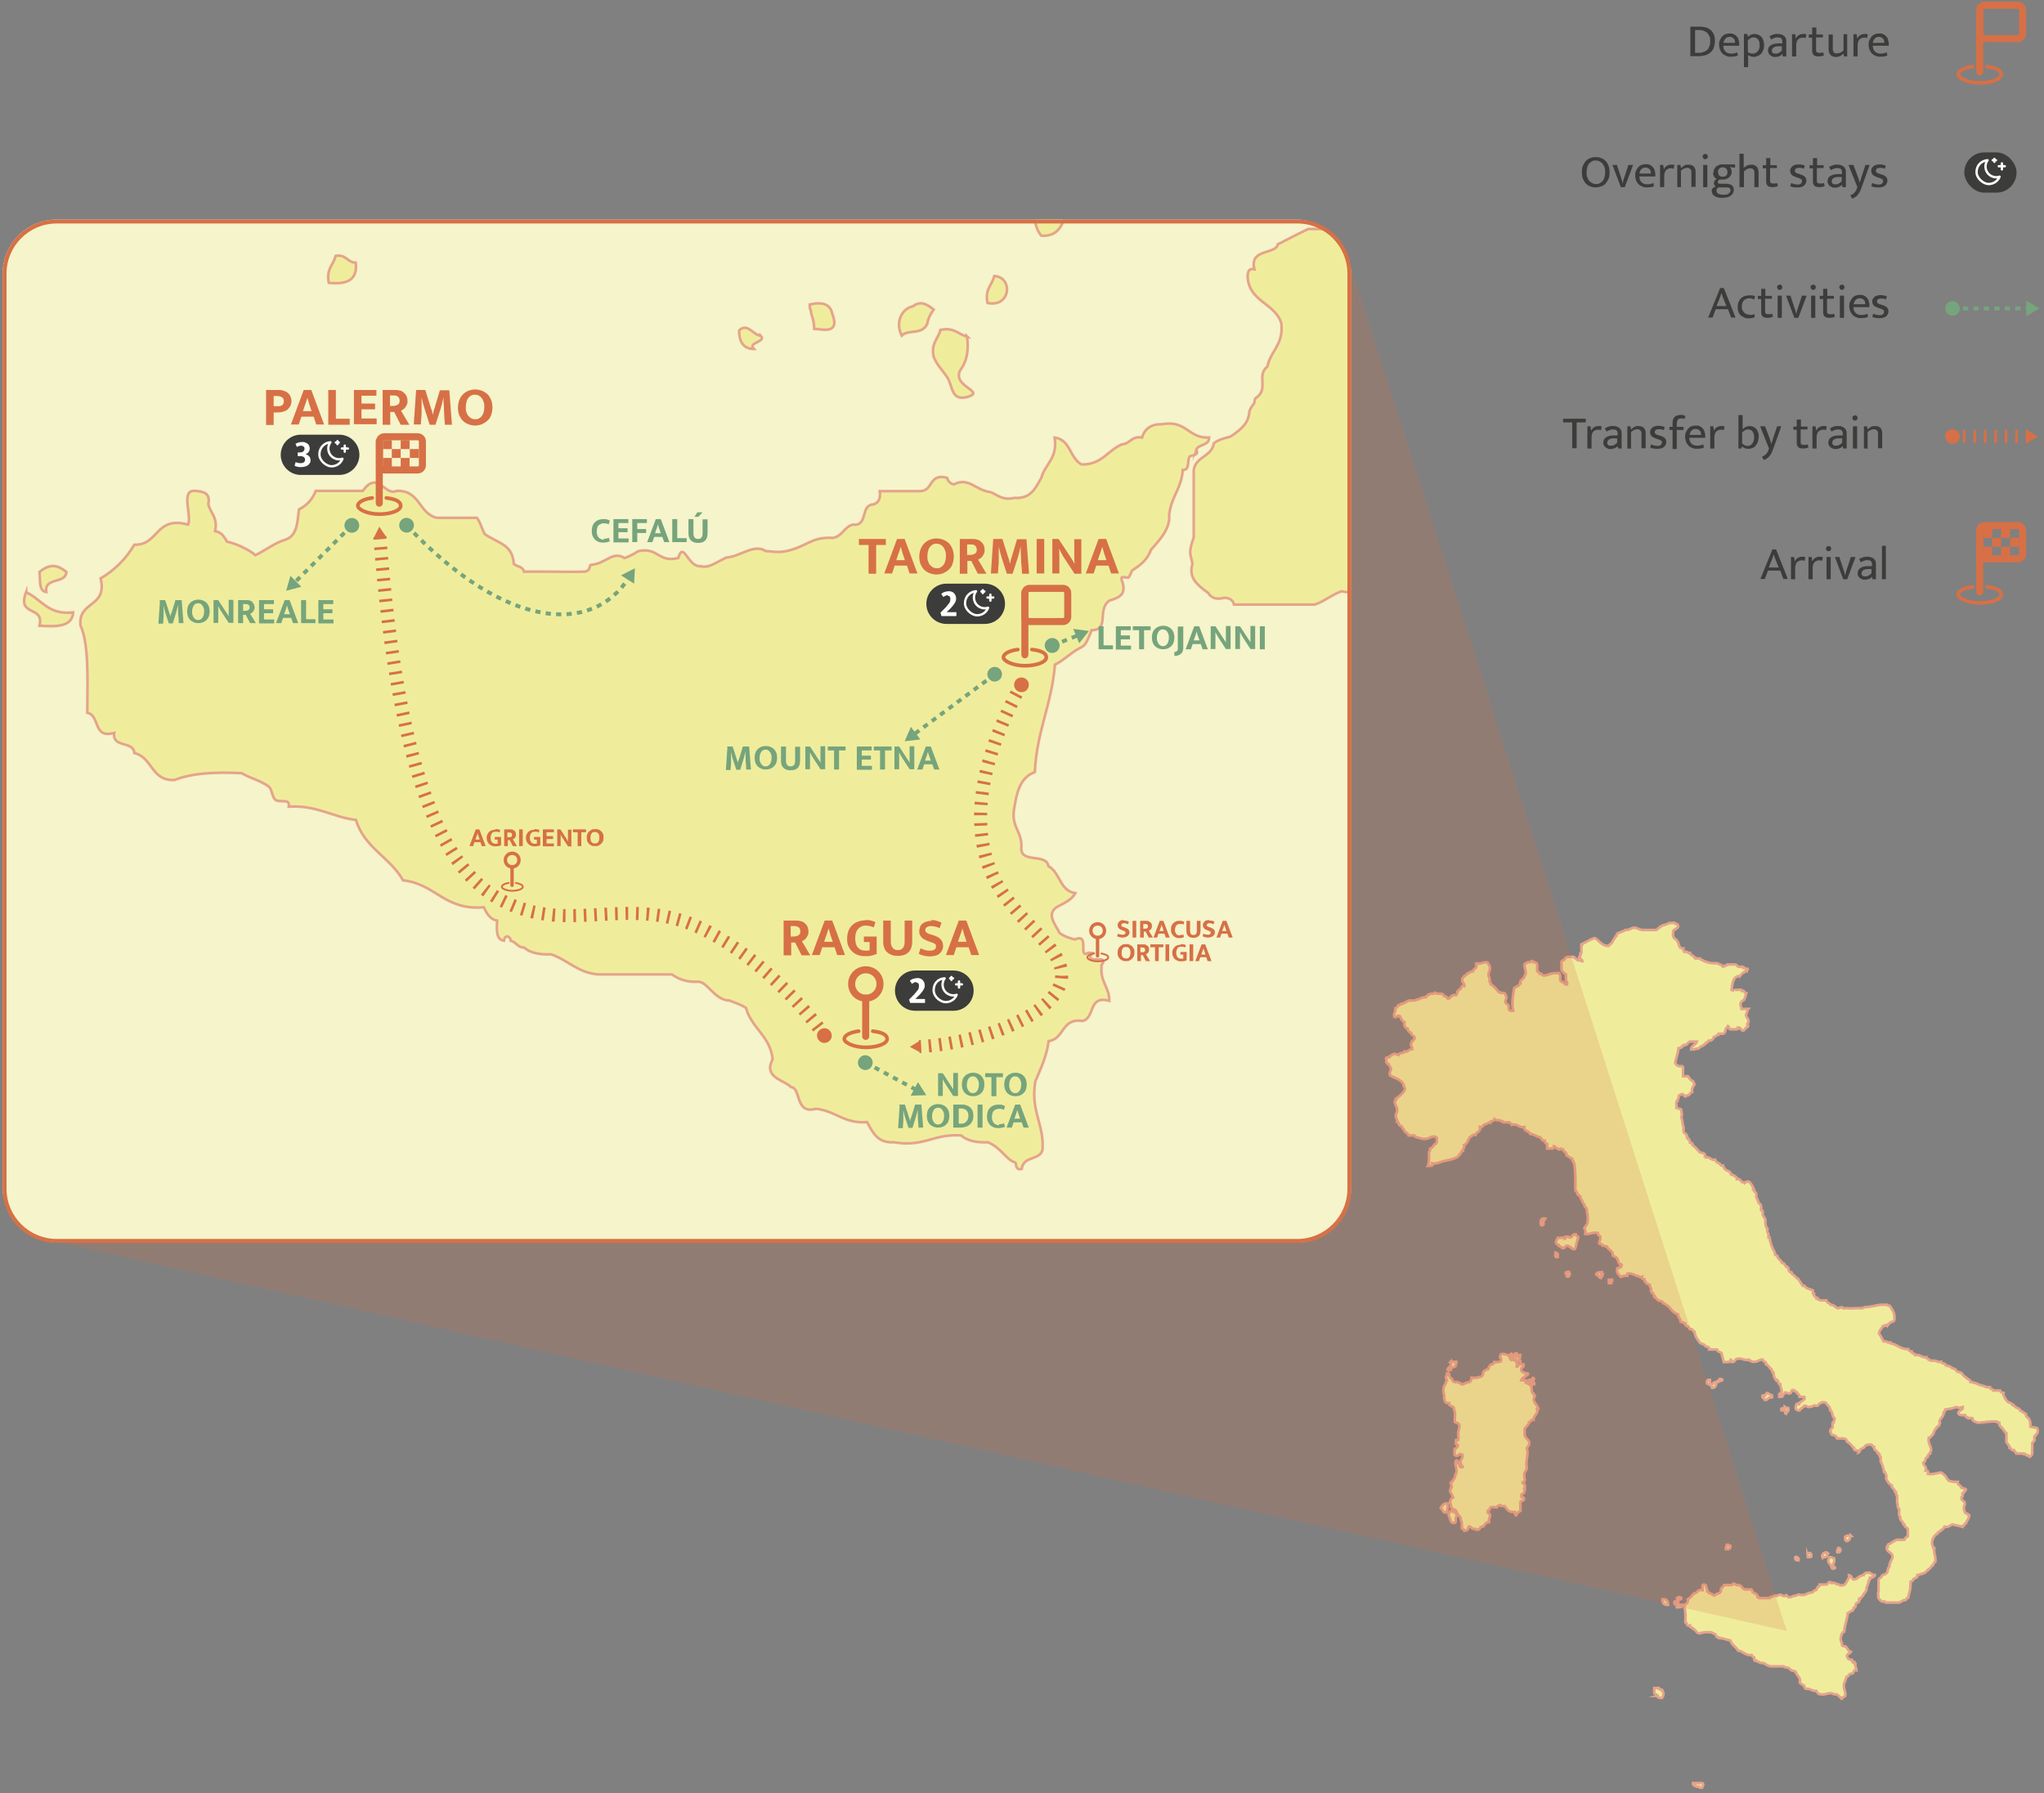 <svg xmlns="http://www.w3.org/2000/svg" xmlns:xlink="http://www.w3.org/1999/xlink" viewBox="0 0 782 686"><rect x="0" y="0" width="782" height="686" fill="#808080" stroke="none"/><defs><style> .cls-1, .cls-2, .cls-3, .cls-4, .cls-5, .cls-6, .cls-7, .cls-8 { fill: none; } .cls-9 { fill: #3c3c3b; } .cls-2 { stroke: #76a47c; stroke-dasharray: 2 2; stroke-width: 1.5px; } .cls-2, .cls-6, .cls-10 { stroke-miterlimit: 10; } .cls-3 { stroke-width: .7px; } .cls-3, .cls-4, .cls-5, .cls-6, .cls-8 { stroke: #d77046; } .cls-3, .cls-4, .cls-5, .cls-7, .cls-8 { stroke-linecap: round; stroke-linejoin: round; } .cls-4 { stroke-width: 1.3px; } .cls-5 { stroke-width: 1.4px; } .cls-11 { fill: #f5f4ca; } .cls-12 { fill: #76a47c; } .cls-13, .cls-14 { isolation: isolate; } .cls-14 { opacity: .2; } .cls-14, .cls-15 { fill: #d77046; } .cls-6 { stroke-dasharray: 1 3; stroke-width: 5px; } .cls-7 { stroke: #fff; stroke-width: .9px; } .cls-16 { fill: #fff; } .cls-10 { fill: #efed9c; stroke: #e5a48b; } .cls-17 { clip-path: url(#clippath); } .cls-8 { stroke-width: 2.7px; } </style><clipPath id="clippath"><rect class="cls-1" x="1" y="84" width="515.9" height="391.4" rx="20.7" ry="20.7"></rect></clipPath></defs><g><g id="Livello_1"><g id="grafica"><g><g id="ITALY"><g id="ITALY-2"><path class="cls-10" d="M588.5,539c0,0,0-.1,0-.2-.4-1.2-1.3-1.8-1.7-3-.2-.9.3-1.2.4-1.7-.5,0-.2-.7-.4-.9,0,0,0,0-.2-.1s-.1,0-.2,0c-.4-.7-.4-1.1-.5-2.2v-.6c-.6-.2-.7-.8-1.3-.9,0-.4-.5-.3-.9-.4v-.9h-1.7c.2-.6.7-1.1,1.3-1.3,0-.8,1.4-.3,1.3-1.3-1-.3-2.4-.2-2.6-1.3-.3-1.3,1.2-.8.9-2.2h-1.7c-.5.1-.3.9-.9.9.1-1,0-1.7-.4-2.2-.3-.2-.7-.5-1.3-.4-.7.2-.8-.3-.9-.9-.4,0-.3-.5-.4-.9-1-.1-1.6-.7-3-.4-.2.3-.5.7-.4,1.3.5,0,.4.8.4,1.3-.5.5-1.5.5-2.6.4,0,.2-.2.4-.3.6,0,0,0,.1-.2.2-1.1,0-1.6.9-1.8,1.9,0,0-.1,0-.2,0-.5.2-.9.5-1.4.7-.6.5-.2,2.1-1.3,2.2-1,.3-2,.6-3.5.4,0,.8-.3,1.5-.9,1.7-1,.1-1.8.5-2.6.9-.6-.2-1-.6-1.5-.8,0,0-.1,0-.2,0-.8-.5-1.6.4-2.1-.8,0,0,0-.1,0-.2-.2-.3-.4-.6-.8-.7-.2-.3-.5-.7-.4-1.3,0-.4-.5-.3-.9-.4.1.7-.4.8-.4,1.3,0,.7.3.8.4,1.3-.4,0-.3.5-.4.9-.2.8-.9,1.1-.9,2.2-.4,1.6.6,2.7.2,3.5,0,0,0,.1,0,.2.4.6,0,1.9,1.4,1.9,0,0,0,0,.2,0,0,0,0,0,.1,0,0,0,.1,0,.2,0-.2,1.1,1.1,1.1,1.7,1.6,0,0,0,0,.1.2,0,0,0,.2,0,.2,0,.7.3.8.4,1.3.2,1.1-.1,2.7,0,3.9.7.5,1.9.4,1.7,1.7.2.7-.3,1.3-.4,2.2-.1,1,.2,2.3,0,3,0,0-.8,0-.9,0-.1.1.1.7,0,.9,0,.5,0,.8.4.9.4,0,.4.2.4.4-.2.6-.7,1.1-1.3,1.3v2.2c.6.5,1.1.5,1.7,0,.3-.8.8,0,1.3,0,.3,1.6-.9,1.7-.9,3,.5,0,.4.8.4,1.3.8-.1.9.4.4.4-1.2.3-.8-.9-1.3-1.3-.6,0-.2-1.3-.9-1.3-1.1,1.3.5,2.8,0,4.8-.2.2-.3.4-.4.7,0,0,0,.2,0,.2,0,.7-.4,1.2-.9,2.1,0,0-.1,0-.2,0-.2.2-.2.8-.7.8,0,.8.6.9.4,1.7,0,0-.4,0-.4.4,0,0,0,.1,0,.2,0,0,0,0,0,.1-.6,1,.2,1.4.6,2.3,0,0,0,.1,0,.2.1.2.3.4.4.7-.9.3-1.2,1.2-1.3,2.2.5,0,.4.8.4,1.3.4,0,.3.5.4.9.8,0,1.5.3,1.7.9.3,1.2,1.2,1.7,1.7,2.6-.2.9.3,1.2.4,1.7v2.2c.4.2.8.4.9.9,0,0,.2,0,.2,0s.1,0,.2,0c1,0,1-.9,1.3-1.5,0,0,.1,0,.2-.1,0,0,.1,0,.2,0,.5.2.7.7,1.3.9.5.2,1.3-.2,1.3.4,1.5.2,1.1-1.5,2.6-1.3.6-.7.9-1.7,2.2-1.7-.3-1.3.4-1.6.4-2.6,0-.9-1.2-.5-.9-1.7.4,0,.6-.1.7-.4,0,0,0-.1,0-.2.2-1.2,1.6-.8,2.4-.7,0,0,.1,0,.2,0s.1,0,.2,0c.2-.5.6-.9,1.3-.9.1.6,1.1.4,1.7.4.9,1.2,1.5,2.6,3.9,2.2,0,.6,0,1.2.4,1.3.4-.8,1-1.3,1.7-1.7v-3.5c.4-.5,1.6-.1,1.3-1.3,0-.4-.5-.3-.9-.4v-.9s0,0,0-.1c.9-.4,1.4-1.2,1.1-2.1,0,0,.2,0,.2,0,0-.3,0-.6,0-.9.3-1.2-.9-.9-.9-1.7.4,0,.6,0,.7-.2,0,0,0,0,0-.1.2-.6.2-1,0-1.6v-1.5c.2-.8.9-1.1.9-2.2-.5-3,.9-5.3,0-7.4.4-.8,1.2-1.1.9-2.6-.5-1-1.5-1.4-1.7-2.6v-2.2c.5-1,1.5-1.4,1.7-2.6.9,0,.5-1.2,1.7-.9,0-.5.2-1,.5-1.4,0,0,0-.1.1-.2.4-.7,1.3-1.5.7-2.3v-.2h0ZM578.1,517.9c-.2.3-.5.7-.4,1.3h.9c0-.6,0-1.2-.4-1.3h0ZM579.1,519.6h.2c.3.2.6.5.9.8,0,0,.1.1.2.2,0,.8.9-.1,1.3.3,0-.4-.9-.9-.2-1.4,0,0,0,0,0-.1,0-.2,0-.5.1-1-.5,0-.8,0-.9.4,0,0,0,.2,0,.2s0,0,0,.1c.2,0-.2,0-.4,0,0,0,0-.2,0-.2v-1.1c-1.4-.4-.6,1.4-1.7,1.3,0,.3.2.4.5.4h0ZM555.1,520.9v1.3c0,.8-2.2,1.5-.9,2.2,0-.3.4-.5.9-.4,0-.3,0-.9.4-.9.6,0,1-.2,1.3-.4,0-.8.5-1,.4-1.7h-2.2,0ZM586.4,527.9c1.3,0-.4-1.8,0,0h0ZM584.7,528.3c.5.4.8.3,1.3,0,.2-.2.5,0,.4-.4-.7,0-1.7-.2-1.7.4h0ZM586.2,528.8h-.3v.3c-.3,1,1,0,1,1,0-.4.4-1.7-.7-1.2h0ZM551.2,577c.9.4.7,1.9,2.2,1.7.3-1,.6-2,.4-3.5-1.6-.2-2,.9-2.6,1.7h0ZM557.3,579.2c-.8-.4-1.1-1.2-2.6-.9-.1.6-.6.8-.4,1.7.8.8.2,3,2.2,2.6.6,0,.4-1,.4-1.7.1-.6.6-.8.4-1.7h0ZM589.4,468.8c1.6,0,1.1-.6.9-1.7.5,0,.7-.5.9-.9-1.8-.4-1.9,1-1.7,2.6ZM602.9,472.2c-1.4-.2-1.2,1.2-2.2,1.3-.4-.3-1-.5-1.7-.4,0,.5,0,.8-.4.9,0-1-1.8-.2-2.6-.4-.5,1-1.3,1.9,0,2.6.3,0,.5,0,.4.4.3.4,1.2.3,1.3.9,1.3.3.8-1.2,2.2-.9.3.4,1.2.3,1.3.9.3.2.7.5,1.3.4.5-.8.5-2,.9-3,0-.8.5-.9.4-1.7-.4-.2-.8-.4-.9-.9h0ZM595.1,479.2c0,.8-.4,2.2.9,1.7.1-1,0-1.6-.9-1.7ZM599,487c.3,0,.5,0,.4.4,0,.1-.1.8,0,.9,1.1.6,1.4-1,.9-1.7-.6,0-1.2,0-1.3.4h0ZM612.9,487.5c-.2,0-.5-.4,0-.4v-.4c-1.1,0-2.1,0-2.2.9.9.1.8,1.2,1.7,1.3,0-.3,0-.5.4-.4.3-.4.5-.8,0-.9h0ZM615.5,489.6v1.3h.9c0-.6.6-.6.4-1.3h-1.3ZM659,527.9c-.3-.3-1.2-.7-1.3,0v.4c.6,0,1.2,0,1.3-.4ZM654.2,529.6v-1.7c-1.7-.3-1.7,2.1,0,1.7ZM657.7,528.3h-.4c-.4,0-.4.2-.4.4.5,0,.8,0,.9-.4h0ZM656.8,528.8c-.6,0-1.2,0-1.3.4-.1.5-.9.3-.9.9.4,0,.3.5.4.9,1.4,0,1.5-1.1,1.7-2.2ZM675.5,533.5c0,.3,0,.5-.4.4,0,.2-.3.5-.4,0h-.4c-.3,1.2.9.9.9,1.7,1.4.2,1-1.3,2.6-.9.6-.2,0-.4,0-.9-.7,0-1.8-1.6-2.2-.4h0ZM681.6,539.6c.7,0,1.6-.2,1.7.4-.4,0-.5.8,0,.9.2-.8,1.2-.8.9-2.2-.6,0-1-.2-1.3-.4.2,1-2-.2-1.3,1.3h0ZM777.4,546s0,0-.1,0c-.1,0-.2-.2-.5-.2,0-1.1,0-2.1-.4-2.6-.1-1-1.5-.8-1.3-2.2-.8-.4-1.3-1-2.2-1.3-.1-.9-1.2-.9-1.7-1.3-.1-.5-.9-.3-.9-.9,0,0-.1,0-.2,0,0,0-.1,0-.2,0-.2-.5-.6-.7-1-.9,0,0-.1,0-.2,0-.9-.3-1.3-1.2-1.6-1.6,0,0,0-.1,0-.2-.3-.5-.8-.9-.6-1.9-.7,0-1.1-.3-1.3-.9h-2.6c0-.8-1.4-.3-1.3-1.3h-1.3c-.8-.5-1.6-.5-2.4-.8,0,0-.1,0-.2-.1,0,0-.1,0-.2,0-.6-.3-1.5-.8-2.1-.8,0,0-.1,0-.2,0-.3-.2-.5-.4-1-.3-.1-1-1.3-1-1.7-1.7-.6-.3-1-.7-1.4-1.2,0,0,0-.1-.1-.2-.5-.9-1.8-.4-2.2-1.2,0,0,0-.1-.1-.2-.3-.4-.8-.6-1.2-.7h-.2c-.8-.5-1.2-1-1.9-.9,0,0,0,0-.1,0-.2-.1-.3-.3-.6-.3-.1-.9-1.6-.4-1.7-1.3-1.6.3-1.9-.7-3.5-.4-.7.1-.8-.4-1.3-.4-.1-.5-.9-.3-.9-.9-1.8.1-2.3-1.1-4.3-.9,0-.8-1.4-.3-1.3-1.3-.7,0-1.1-.3-1.3-.9-3,0-4.1-1.7-6.5-2.2-.3,0-.5,0-.4-.4h-.9c-.4-.3-1-.5-1.7-.4-.5-1.1-1.1-2.1-1.7-3,0-1.3.9-1.7,1.3-2.6.4.2.3-.4.4-.4.2-.1.6,0,.9,0,.1,0,0-.5.4-.4,0,0,0,.2,0,.3,0,0,0,.1.1.2.3-.5.8-1,1.4-1.5,0,0,0,0,.1,0,0,0,0,0,.1,0,0,0,0,0,.1,0,.7-.1,1.2-.6,1.1-1.6v-.2c0-2.1-1-3.1-1.8-4.4-.5,0-.8-.1-.9-.4h-2.6c-2,.2-3.6.8-5.7.9-.7-.1-.8.4-1.3.4-2.1-.1-4.2.2-6.1,0-.3,0-1,.1-1.3,0-.2,0,0-.4-.4-.4-.8,0-.9.5-1.7.4-.9-.4-1.3-1.3-2.6-1.3-.4-.8-1.6-.7-1.7-1.7-1.2,0-2.5.2-3-.4-.3,0-.5,0-.4-.4h-.4c0-.9-1.2-.5-.9-1.7-.3,0-.5,0-.4-.4v-.9c-.6-.4-1.6-.4-2.2-.9-.9,0-.5-1.2-1.7-.9-.5-.9-1.2-1.7-1.7-2.6-1-.3-1.2-1.4-2.2-1.7-.3-.2-.2-.6-.4-.9,0,0-.1,0-.2,0-1.4,0-.5-2.2-1.7-2,0,0,0-.1-.1-.1-.3-.4-.6-.7-1-1.3,0,0,0,0-.1,0-.1,0-.3-.1-.4-.1,0,0,0,0-.1,0-.5-1.1-1.4-1.5-1.7-2.2,0,0,0-.1,0-.2,0-.2-.1-.3-.2-.4-.1-.1-.6-.2-.8-.4,0,0,0,0,0,0,0-.9-.3-1.4-.9-2.2,0,0,0-.1,0-.2-.5-1.1-1-2.6-1.2-4.1h-.4v-.9c0-.9-.8-1.4-.4-2.3,0,0,0-.1,0-.2-.7-.6-.7-1.4-.8-2.3v-.3c0-.2,0-.5,0-.7,0,0,0-.1,0-.2-.3-1-1.2-1.5-1-2.2v-.3c0-.5,0-.9-.2-1.1,0,0-.4,0-.4,0,0-.1,0-.3-.1-.4,0,0,0-.1,0-.2.2-.7.2-1.6-.9-2.2,0,0,0-.1,0-.2-.2-.4-.3-1-.7-1.6,0,0,0,0,0-.1,0-.1-.2-.2-.2-.4,0,0,0-.1,0-.2.1-.9.1-1.3-.8-2v-.2c0-.1,0-.3,0-.4,0,0-.4,0-.4,0,0-.1,0-.4,0-.6,0-.1,0-.2,0-.3-.2-.3-.4-.7-.7-1.1,0,0,0-.1-.1-.2-.3-.5-1.2-1.4-2.2-.5,0,.2-.2.3-.2.3s-.2-.2-.2-.3c-1.5.2-1.1-1.5-2.6-1.3.1-.2,0-.3,0-.3,0,0-.1,0-.2,0-.5-1-1.3-1-1.9-1.4,0,0-.1,0-.2,0,0,0-.2,0-.2-.1,0-1.2-1.2-1.2-2.2-1.9,0,0,0-.1-.1-.2-.3-.4-.6-.8-.7-1.3-1.2.3-.9-.9-1.7-.9-.6-.2-1.1-.7-1.3-1.3-1.7.3-1.8-1.1-3.5-.9,0-.4-.2-.4-.4-.4.3-1.6-1.5-1.1-2.2-1.7-.7-1-1.6-1.9-2.6-2.6.2-.7-.3-.8-.9-.9,0-.6-.2-.9-.4-1.3,0,0-.4,0-.4,0-.2-.2.1-1-.4-.9.2-1.4-1.2-1.1-1.3-2.2v-1.7c-.5-1-.3-2.6-.9-3.5.4-1.2.3-1.2,0-3,0-.4-.5-.3-.9-.4-.3,0-.4-.4-.9-.4.2-.8-.5-2.5.4-2.6-.1-.7.4-.8.4-1.3,0-.5,0-.8.4-.9.3-.2.7-.5,1.3-.4.2.4.4.8.9.9,0,0,0-.1,0-.2.2,0,.3-.1.5-.2,1.3.2,1.1-1.2,2.1-1.3-.3-1.6.5-2.1.9-3-.4-.4-.3-1.2-.9-1.3-.5-.1-1.3-1.3-1.3-1.3,0-.9-1.5-.2-2.2-.4v-2.2c0-.7.2-1.7-.4-1.7-1.5.2-2.2-.4-2.6-1.3.4-1.9,1.1-3.6,1.3-5.6.6,0,1-.2,1.3-.4,0,0,0-.4,0-.4.2-.2,1,0,.9-.4,1.5.2,1.1-1.5,2.6-1.3h2.2c-.4,1.3-2.1,1.4-2.2,3h1.3c.2-.1.3-.2.6-.3,0,0,.1,0,.2,0,.7.3,1.1-.6,2-1h.2c.2-.2.4-.3.6-.4.1-.5.9-.3.9-.9.4,0,.6-.3.8-.6,0,0,0-.1.1-.2.9.3,1.8-.6,2-1.3,0,0,.1,0,.2-.1.5-.3,1-.6,1.4-.8.1,0,.2,0,.2,0,0,0,0-.4,0-.4.3,0,.6,0,.9,0h.9c.6-.3.8-.9.9-1.7.2-.6.8-.7.9-1.3.6.1.2,1.3.9,1.3h2.2c.8.1.9-.4.4-.4.3-.8.8,0,1.3,0,.2.4.4.8.9.9.9-.1.8-1.2,1.7-1.3.3-.4.5-.8,0-.9,0-.5,0-.8.4-.9.3-1.6-.9-1.7-.9-3,.4-.6.4-1.6.9-2.2h-2.6c0-.8-.5-1-.4-1.7,0-1.1.7-1.4,1.3-1.7.3-.8.7-1.6.9-2.6-.9,0-.5-1.2-1.7-.9,0-.9-1.5-.2-2.2-.4h-.4c-.3,0-.5.4-.4.4-.4,0-.5-.4-.9-.4.2-2.3.5-4.4,2.2-5.2.1,0,.2,0,.3,0h.3s0,0,.1,0c0,0,0,0,.1,0,0,0,0,0,0,0,0,0,0,0,.1,0,0,0,0,0,0,0,0,0,0,0,0,0,0,0,.2-.1.2-.2s0,0,0,0c0,0,0,0,0,0h0c.5-.5.7-1.1,1.5-1.3,0-.3.4-.5.9-.4,0-.2.2-.4.4-.6h0s0,0,0-.1h0c0,0,0-.1,0-.2-.6,0-.8-.2-1.3-.4,0,0-.4,0-.4,0s0-.4,0-.4c-.5-.2-1.2.1-1.7,0-.7-.2-.5-.9-1.7-.9h-2.6c0,.4-.5.3-.9.4,0,.4-.5.3-.9.4-.4-.8-1.5-.8-2.2-1.3-2.2.2-3.8-.3-5.2-.9-.3-.4-1.2-.3-1.3-.9h-1.7c0-.4-.2-.4-.4-.4-.4-.8-1.6-.7-1.7-1.7-1,.2-1-.8-2.2-.4-.2-.4-.5-.7-.4-1.3-.7.1-.8-.4-1.3-.4-.4-.6-.4-1.6-.9-2.2-.3-1.3-2.1-1.1-1.7-3-.1-1,0-1.6.9-1.7.2-.7,1.4-.4.9-1.7,0-.4-.5-.3-.9-.4,0-.9-1.5-.2-2.2-.4-.8.4-1.6.7-2.6.9-.3.4-1.2.3-1.3.9-.6.1-.7.8-1.3.9h-5.2c-1.2,0-1.8-.8-3-.9-1.4,0-1.9,1-3.5.9-.9.6-2.1.8-3,1.3-.4,0-.3.5-.4.9-.4,0-.4.2-.4.4-.3.5-.6.8-.9,1.3-.3.4-.3,1.1-.9,1.3-.1.5-.9.3-.9.9-2.7,0-3.5-2-5.2-3-1.9.4-3.1,1.5-4.8,2.2,0,.3,0,.5-.4.4v3c0,.3,0,.5-.4.4v.9c0,.3,0,.5-.4.4v.4c.3,0,.5,0,.4.4.3,0,.5,0,.4.4.3,0,.5,0,.4.4-.3,0-.5,0-.4-.4h-.4c-1.4.4-1.3-.7-2.2-.9,0-.9-1.5-.2-2.2-.4-.5,0-1,.1-1.3.4,0,0,0,.1-.1.2,0,0,0,0,0,0s0,0,0,0c0,0,0,.1,0,.2h0c-.1.2-.3.3-.5.4,0,0-.1,0-.1,0,0,0,0,0,0,0-.5.2-1,.4-.8,1.4,0,0,0,0,0,0,0,0,0,0,0,0,0,0,0,0,0,0,0,0,0,.1,0,.2,0,.2,0,.3,0,.5,0,.1,0,.2,0,.3,0,.1,0,.2,0,.4,0,0,0,.2,0,.3,0,.1,0,.2,0,.3,0,0,0,.2,0,.2,0,.1,0,.2.1.3,0,0,0,.1.1.2,0,0,.1.2.2.3,0,0,0,.1.1.2,0,0,.1.2.2.2,0,0,0,.1.1.1,0,0,.2.1.3.2,0,0,0,0,.1.1.2.1.3.2.5.3v1.7c-.2,1,.8,1,.4,2.2-.7,0-1.1-.3-1.3-.9-.7,0-1.1-.3-1.3-.9v-.9c.2-.9-.3-1.1-.4-1.7-.3,0-.5,0-.8,0,0,0-.2,0-.2,0-.2,0-.4,0-.6,0,0,0-.1,0-.2,0-.2,0-.5.1-.7.1,0,0,0,0-.1,0-.2,0-.4.1-.6.2,0,0-.1,0-.2,0-.2,0-.4.1-.5.2,0,0,0,0-.1,0-.2,0-.4.2-.7.3,0,0,0,0,0,0,0,0,0,0,0,0-.7,0-1.6.5-2-.5,0,0-.1-.1-.2-.1-.1,0-.3,0-.5,0,0,0,0-.1-.1-.2,0-.1-.2-.2-.3-.3,0,0,0,0,0,0,0,0-.2-.1-.2-.2,0,0,0,0,0,0-.1,0-.2-.1-.4-.2v-2.6c-.2-.5-.6-.9-1.3-.9,0,0,0,0-.1,0h0s0,0,0,0h0s0,0,0,0c0,0,0,0,0,0,0-.1-.2-.2-.3-.3-.2-.2-.4-.2-.6,0,0,0,0,0,0,0,0,0,0,0,0,0,0,0,0,0,0,0,0,.2-.2.3-.4.3,0,0-.2,0-.3,0-.5,0-1,0-1.4.6,0,0-.1,0-.2,0,0,0-.1,0-.2.1-.2,1.4.3,2,.4,3,0,.1,0,.2,0,.3,0,0,0,0,0,0,0,.2,0,.3,0,.5-.3.4-.4.7-.5,1.1,0,.1,0,.2-.2.3-.1.3-.3.5-.5.6,0,0-.1,0-.2.1-.5.3-.8.8-.6,1.5,0,0-.1,0-.2.1,0,0,0,0-.1.1,0,0,0,0,0,0,0,.1-.2.2-.2.3,0,0,0,0,0,0,0,.1-.1.2-.2.4-.6.2-1.1.6-1.7.9-.5,3.1-1,5.6-.4,8.7-1.4.2-1.9-.4-1.7-1.7-.1-.9-1.2-.9-1.3-1.7,0-.8.5-.9.4-1.7.1-.7-.4-.8-.4-1.3-.1-.6-1.1-.4-1.7-.4,0-.4-.5-.3-.9-.4-.8-1.2-1.8-2.2-3-3,0-.5,0-.8-.4-.9.1-1,0-1.7-.4-2.2,0-.1,0-.2,0-.3h0c0-.1,0-.2,0-.3h0v-.2h0c0,0,0-.2,0-.2.2-.8.7-1.3.5-2.5-.2-.6-.6-1.1-.9-1.7-1.8-.3-2.2.7-3.9.4,0,.3,0,.5-.4.4.4,1.7-1.1,1.5-1.3,2.6-1.1,0-1.3.7-2.2.9,0,.6-.8.4-.9.9-.6,0-.4.8-.9.9-.3,1.1.1,1.5.5,2,0,0,0,.1.1.2,0,0,0,0,0,0,0,0,0,.1.1.2h0c0,0,0,.2,0,.2,0,0,0,0,0,0,0,0,0,.2,0,.3-1.4-.4-.9,1.1-1.7,1.3-.6,0-.4.8-.9.9,0,.6-.2,1-.4,1.3-.7,0-1.6-.1-1.7.4-.9,0-.5,1.2-1.7.9-.2-.5-.6-.9-1.3-.9-.2-.4-.4-.8-.9-.9-1.1,0-2.1,0-2.6-.4-.3.2-.7.5-1.3.4-.7-.1-.8.4-1.3.4-.1.5-.9.3-.9.9-1.3,0-2.1.5-3,.9-.7-.1-.8.4-1.3.4h-2.2c-1.1.4-1.7,1.2-3,1.3,0,.4-.5.3-.9.4,0,.4-.2.4-.4.4-.2.4-.4.8-.9.9.3,1.5-.7,1.7-.4,3,.3.8.8,0,1.3,0,.2-.6.4,0,.9,0,.4.9.8,1.9,1.7,2.2v1.3c.2.6.7,1.1,1.3,1.3,0,.7.3,1.1.9,1.3,0,.4.2.4.4.4.1.9,1.2.9,1.3,1.7v.4c-.5.1-.3.9-.9.9,0,.4-.4.4-.4.9-.4,1.2.6,1.1.4,2.2-1.4,0-1.5,1.2-3,.9-.3.9-2,.3-2.2,1.3-.8,0-.9-.5-1.7-.4-.6.2-1.1.6-1.7.9.2,1-2-.2-1.3,1.3-.1,1,0,1.6.9,1.7.2.6.6,1.1.9,1.7,0,1-.8,1.3-.4,2.6,1.8,1.1,4.2,1.5,5.2,3.5-.2,1,.8,1,.4,2.2-.8,1.2-1.8,2.2-3,3,0,.3,0,.5-.4.4,0,.3,0,.9-.4.9,0,1.4,1,1.9.9,3.5,0,1-.8,1.3-.4,2.6.1.6.6.8.4,1.7.8,0,.5.9.9,1.3.2.2.7.2.9.4.2.2.2.7.4.9.6.1.5,1,.9,1.3.6.2,1.1.7,1.3,1.3h2.2c.2.7,1.1.7,1.7.9.7.2,1.7.6,2.6.4,1.2,0,1.8-.8,3-.9.6,0,1,.2,1.3.4,0,1.1.2,2.6-.9,2.6-.4.8-1,1.4-1.7,1.7,0,.6,0,1.2-.4,1.3,0,1.7.2,3.7-.4,5.2.8-.1,2.2.4,1.7-.9,1.7.2,2.9-.5,4.3-.9,1.1-.3,2.5-.4,3.9-.9.3,0,.4-.4.9-.4.6-.2,1.1-.7,1.3-1.3.8,0,.3-1.4,1.3-1.3-.2-1,.8-1,.4-2.2,1.3-.5,1.5-2,2.2-3,.8-.2.8-1.2,2.2-.9.3-1.3,2.1-1.1,1.7-3,1.2.4.8-.8,1.7-.9.4,0,.4-.4.9-.4.4,0,.7-.6,1.3-.4,0-.3,0-.5.4-.4.3-.4,1.2-.3,1.3-.9.4.3,1,.5,1.7.4.5,0,.8.1.9.4.5,0,.8.1.9.4h2.2c.1.5.9.3.9.9,2.3-.5,2.6,1.2,4.8.9-.2,1.8,1.8,1.3,2.2,2.6,1.6.1,2.4,1.1,3.9,1.3.4.6.7,1.4,1.7,1.3,0,.7.3,1.1.9,1.3v1.7h1.7c.7.2.8-.3.9-.9.6.1.7.8,1.3.9.3.3,1.2.7,1.3,0,.3,0,.4.4.9.4.1,1,1.5.8,1.3,2.2.8.4,1.3,1,2.2,1.3,0,.5,0,.8.4.9,0,.5,0,.8.4.9.4,2.9.5,6.1.4,9.6,0,.3,0,.5.1.7,0,0,0,.1,0,.2.5.2.5.8.7,1.2,0,.1.2.3.3.4,1.1.1.7,1.4,1.2,1.7,0,.1.2.2.2.3s.1.2.2.4c0,0,0,.1,0,.2.3.5.8.9.9,1.8,0,0,.1.1.2.2.3.3.6.6.6,1.1,0,0,0,.2,0,.2.2,1.3.5,2.5.3,4.2,0,1.3-.9,1.7-1.3,2.6.4.5.6,1.2.4,2.2,2,.2,2.7-.8,4.8-.4,0,.7.3,1.1.9,1.3.3,1.3-.4,1.6-.4,2.6,0,.6,1.3.1,1.3.9.8,0,.9.5,1.7.4.4,1.4,2.4,1.4,2.2,3.5.6.4,1.6.4,1.7,1.3,0,0,.1,0,.2,0,.3.8,0,1.6,1.1,1.9,0,0,.1,0,.2.1.3.2.5.4-.2.5.7,1.5-1.5.3-1.3,1.3-.4,1.9.9,2,1.3,3,.6,0,.8-.3,1.2-.4,0,0,.2,0,.2,0,.4,0,.8,0,1.2,0v-1.3c0,.4.4.4.8.4,0,0,.2,0,.2,0,.9.2,1.8.4,2.4.9,1-.2,1,.8,2.2.4-.2.7.3.8.9.9,0,.5,0,.8.4.9.1.9,1.2.9,1.7,1.3-.2,1,.8,1,.4,2.2.3.2.2.6.4.9,0,0,.4,0,.4,0,.2.2.2.6.4.9,0,0,0,.4,0,.4s.4,0,.4,0,0,.4,0,.4c.3.3.8.3.9.9.5.6,2.1.2,2.2,1.3.9.2,1.4.9,2.2,1.3.9,1.3,1.9,2.4,3.5,3-.1,1.3,1,1.3.9,2.6,0,.4.5.3.9.4.3,0,.4.4.9.4,0,.5,0,.8.4.9.2.3.7.2.9.4.2.2.2.7.4.9.2.1.8-.1.9,0,.3.3.3.8.9.9.2,1,.5,1.9.9,2.6.3.5.7.7.9,1.3.4.8,1.5.8,2.2,1.3.1,1,2.1.3,1.7,1.7h3c.1.9,1.2.9,1.7,1.3.2,1.2.6,2.3.9,3.5,1.2,0,2.6.2,2.6-.9.4,0,.3.5.4.9,1.5.2,1.1-1.5,2.6-1.3,1.7-.2,2.1.8,3.9.4,0,.4.5.3.9.4,0,.4.5.3.9.4,1.6.1,2.1-.8,3.5-.9.2.4.4.8.9.9.3,0,.5.4.4.9.8.4,1.3,1,1.7,1.7.3,0,.5,0,.4.4,0,.3.4.4.4.9.3,0,.5,0,.4.4,0,1.2.4,1.8.9,2.6,0,0,.4,0,.4,0,0,0,0,.4,0,.4s.4,0,.4,0c.4.4,0,1.4.9,1.3,0,1.4.8,1.8.4,3.5h-.4c0,.3,0,.5-.4.4v.9h.9c0-.3,0-.5.4-.4.2-.6.8-.7.9-1.3.8,0,.9.5,1.7.4,1.1.1.3-1.7,1.7-1.3,0,.8,1.4.3,1.3,1.3.5.2.9.6.9,1.3,0,0,.1,0,.2,0h.2c.5,0,1.4,0,1.4,0,.4.9-.4,1.3-1.2,1.8,0,0,0,0-.1.1-.1.1-.3.2-.5.3,0,.5-.2,1.1-.4.4-.5,0-.8,0-.9.4-.2,1-.7,2,.9,2.2h.4c.2-.4.4-.8.9-.9.1-.5.9-.3.9-.9,1-.2,1,.8,2.2.4,1,.2,1-.8,2.2-.4,1.2.3.9-.9,1.7-.9.2-.2.5-.3.8-.4,0,0,.1,0,.2,0,.8,0,1.2,0,1.4.6,0,0,0,.1.1.2.3.3.7.6,1,1,0,0,0,.1,0,.2.2.3.4.5.3,1.1,1.1.5.6,2.6,1.7,3,0,.6-.2.8-.4,1.3,0,0,0,.4,0,.4s-.4,0-.4,0c-.2.5.1,1.2,0,1.7-.2.7-.9.5-.9,1.7.4.3.2,1.3.9,1.3.5,0,1.6.4,1.7,1.3h2.2c1,0,1.4.4,1.7,1.3.1,0,.3.2.4.2.7.5,1.3,1.2,1.8,1.9.3,0,.5,0,.4.4-.2,1.4,2.2.2,1.7,1.7.3-.1.4-.5.6-.8,0,0,0-.1,0-.2.3-.8,1.2-.4,1.8-1.4,0,0,0-.1.2-.2.4-.4.8-.6,1.4-.5h.2s0,0,.1,0c1.2-.3.9.9,1.7.9-.2,1.4,1.2,1.2,1.3,2.2.3,0,.5,0,.4.4,0,.4.2.4.4.4,0,.5,0,.8.4.9v1.7c.7,1,1,2.5,1.3,3.9.3,0,.5,0,.4.4.4.5.6,1.2.4,2.2.5,1.1,1.1,2.1,2.2,2.6,0,0,0,0,0,.1-.4.7.9,1.1,1.1,2,0,0,0,.1,0,.2,0,.2.2.3.5.3,0,.6,0,1.2.4,1.3v2.6c.4.8,0,1.1.4,2.2,0,.2.4,0,.4.4.1.7-.2,1.5,0,2.2,0,.3.2.5.3.7,0,0,0,.1.1.2-.3.8.5,1.2,1,2,0,0,0,0,0,.1,0,.1.2.3.2.5.3,0,.5,0,.4.4.1.9,1.2.8,1.3,1.7v2.6c-.6.2-1.1.7-1.3,1.3h-3c-.6.3-1.2.6-1.7.9,0,0-.1,0-.2.1-.1.7-1.9.3-1.5,1.6,0,0-.2,0-.2,0-.2,0-.2.2-.2.4,0,1.7,1.8,1.7,2.2,3,.2,1.3-.6,1.7-.8,2.6,0,0,0,.1,0,.2-.7.6.1,1.5-.8,2,0,0,0,0,0,.2s0,.1,0,.2c0,0-.2.2-.2.3,0,0,0,.1,0,.2,0,.7-.5,1.2-1.2,1.6,0,0-.2,0-.2,0-.3,0-.6.2-.8.4-.1.9-1.2.8-1.3,1.7v4.3c-.3.9-.2,1-.1,1.5,0,0,0,.1,0,.2-.2.8.2,1.3,1,1.9,0,0,0,.1.2.2.2.2.4.2.9.1,0,0,.1,0,.2,0,.2,0,.4.2.5.4h5.2c.6-.2,1.1-.6,1.7-.9,1.2.3.9-.9,1.7-.9.4-1.9,1.1-3.5.9-6.1.3-.1.6-.3.8-.5,0,0,.1-.1.2-.2,0-.7,1.3-.7,1.6-1.2,0,0,0-.1,0-.2,0-.2,0-.3,0-.5.8,0,.9-.5,1.7-.4.1-.2.4-.2.6-.3,0,0,.1,0,.2,0,.7-.2,1.1-1,1.7-1.3,0,0,0-.1.1-.2,0,0,0,0,0-.1s0,0,.1,0c.9-.2.9-1.5,1.6-1.4,0,0,0,0,.1-.2.2-.4.2-1,.8-1.2.3-2.2-.7-3-.4-5.2-.3,0-.5,0-.4-.4-1.2-2,.2-4.6,1.7-5.2-.1-1,1.3-.5,1.3-1.3.6-.2,1.1-.7,1.3-1.3,1.6.3,2.1-.5,3-.9,1.2.4,2.7.5,3.9.9,0-.3,0-.5.4-.4.5-.1.3-.9.9-.9.4-1.1,1.2-1.7,1.3-3-.3,0-.5,0-.4-.4-.3-.4-1.2-.3-1.3-.9-.5-1.2-.5-1.8,0-3,.2-1.5-1.5-1.1-1.3-2.6.5,0,.4-.8.4-1.3,0-.3,0-.5.4-.4.2-.6.8-.7.9-1.3,0-.4-.5-.3-.9-.4-.3,0-.4-.4-.9-.4-.1-1-1.5-.8-1.3-2.2-1.5.2-2.4-.2-3.5-.4-.2-.6-.8-.7-.9-1.3-.1-.3-.2-.5-.5-.7,0,0-.1,0-.2-.1-.5-.6-1.4-1.4-2.1-.9,0,0-.2,0-.2,0-1.3.2-2.2.7-4,.4.2-.9,0-1.4-.9-1.3.5-1.8-.9-1.7-.9-3,1-.3.6-2,1.7-2.2,0-.7.3-1.1.9-1.3-.1-.7.4-.8.4-1.3,0-1.9-1.3-2.4-.9-4.8h.4c.5-.5,1-.9,1.4-1.5,0,0,0-.1,0-.2.3-.6.4-1.3.9-1.7,0,0,.1,0,.2-.1,0-.9,1-.5,1.1-1.4,0,0,0-.1.1-.2.2-.3.3-.6,0-1,0,0,0-.2,0-.2.4-1.2,1.6-1.7,1.6-3.2.4,0,.3-.5.4-.9.4,0,.4-.2.4-.4,1.3-.2,2.8-.3,3.9-.9,1.3.4,1.3.4,2.6,0,0,.5,0,.8-.4.9-.4,0-.4.2-.4.4-.4.2-.8.4-.9.9,0,1.1,1.5.9,2.6.9,0,.4.3.7.7.8,0,0,.1,0,.2,0,0,1.2,2.3-.6,2,1,0,0,0,.1.1.2.4.5,1.1.5,1.8.9,0,0,0,0,.2,0,0,0,.1,0,.2,0,2.4-.1,4.2-.7,7-.4,0,.4.5.3.9.4v.9c.5.1.3.9.9.9.2.6.8.7.9,1.3.5.1.3.9.9.9,0,.9,0,2.1,0,3,0,0,0,.2,0,.2,0,.7.9,1.1,1.2,2,0,0,0,.1,0,.2v.2c.9,0,.5,1.2,1.7.9.2.6.8.7.9,1.3h2.6c.2.7.8-.4.9.4.1.1.3.2.5.3,0,0,.1,0,.2,0,.2-.4.7.9,1.1.5s.9-.9.8-1.7v-3.1c-.3-.8,1.4-1.2.8-2.1,0,0,0-.2,0-.2,0-.2,0-.3,0-.5,0-.3,0-.5.4-.4.3-.5.7-.8.9-1.4,0,0,0-.2,0-.2,0-1,0-1.4-.8-1.5h0ZM708.1,587.5c-1-.1-1.7,0-2.2.4,0,.8,0,1.3.4,1.7,1.4,0,1.5-1.1,1.7-2.2ZM662,591.4c-.6,0-.6-.6-1.3-.4-.1.6-.6.8-.4,1.7,1.1.1,1.9-.2,1.7-1.3h0ZM703.3,592.2c-.1.6-.6.8-.4,1.7,1.5.3,1.7-1.7.4-1.7ZM698.2,594.1s0,0-.2,0c-.7.2-1.1,1-.7,1.9.4-.4,1.3,0,1.7-.8,0,0,0-.1,0-.2,0-.3.2-.5.4-.7-.6-.5-.8-.5-1.2-.3h0ZM691.5,594.8c.1.3.2.6.2.9.4,0,1.7.4,1.2-1,0,0,0-.2,0-.2-.3-.5-.8-.4-1.4-.3,0,0,0,.2,0,.3,0,0,0,.1,0,.2,0,0,0,.1,0,.2h0ZM688.2,596.1c-.4,0-.9-.9-1.4-.3v.2c0,.7.4,1,.9,1-.4-.4.9-.4.4-.9h0ZM701.6,596.2c-.6-.1-.8-.6-1.7-.4-.1.6-.6.8-.4,1.7.2.5.5.8.9,1.3.4.6.2,1.6,1.3,1.3,1.3-.4-1-.7-.4-1.7.4-.5.6-1.2.4-2.2ZM716.4,603.5c.1-.5.9-.3.9-.9-1.4,0-1.5-1.2-3-.9-.7,0-1.1.3-1.3.9-.7-.1-.8.4-1.3.4-.9.4-1.3,1.3-2.6,1.3-.8-.4-.7-1.6-1.7-1.7.2,1.4-.6,1.7-.9,2.6-.4.6-.7,1.4-1.7,1.3-.7.2-1,0-1.3-.3,0,0-.1,0-.2,0-1-.1-1.4-1-2.4-.5,0,0-.1,0-.2,0-.1,0-.2-.2-.3-.4-1.2-.3-.9.9-1.7.9h-2.6c0,.5,0,.8-.4.9-.8,0-.3,1.4-1.3,1.3-.6.2-.7.8-1.3.9-1.4,0-1.6.6-3,.9-.3,0-.7,0-1.1,0,0,0-.2,0-.2,0-.8-.5-1.6.4-2.5.4,0,0-.1,0-.2,0-.5.2-1,.6-1.5.5,0,0-.2,0-.3,0-.6-.2-.9-1.5-1.2-.5-1.3.3-1.3-.8-2.6-.4-.2.2-.4.2-.7.4,0,0-.1,0-.2,0-.8-.5-1.2.4-2.2.4,0,0,0,.1-.1.2s-.1.2-.3.2c-.7,0-2.3,0-3.9,0,0-.2-.3-.3-.5-.4,0,0-.1,0-.2,0,0-1.3-1-1.3-1.9-1.9,0,0,0-.1,0-.2-.1-.3-.2-.6-.4-.8h-2.6c-1.1-.3-1.1-1.7-2.5-1.7h-.2c-.8.4-1.2-1.4-2.2,0h-3c-.2.5-.5.8-.9,1.1,0,0-.1,0-.2.1-.1.9-.1,1.8-1,2,0,0-.2,0-.2,0-.5.2-.9.5-1.4.8,0,0-.1,0-.2,0-.3-.3-1.2-.8-1.8-.9,0,0,0-.1-.1-.2-.2-.2-.3-.4-.7-.5.2-.9-.3-1.2-.4-1.7.2-.7-.3-.8-.9-.9-.9,0-.2,1.5-.4,2.2-2.2-.6-1.8,1.3-3.5,1.3-.5.9-1.3,1.6-2.2,2.2.5,1.9-1.5,1.4-1.3,3,.5,1.2.5,3.4.4,5.7.8.2.3,1.7,1.7,1.3-.1,1,1.3.5,1.3,1.3,1.2.3,1.1,1.8,2.6,1.7,1.1-.5,2.7-.5,4.3-.4.6.4,1.1.4,1.7.9.2.2.2.7.4.9.3.2,1-.1.9.4,1.8,0,2.8.7,4.3.9.5,1.8,2.2,2.4,3,3.9,2.1.2,2.7,2,5.2,1.7.2.4.4.8.9.9,0,.6,0,1.2.4,1.3,0-.5.4-.2.4,0,.3,0,.4.4.9.4.4.3,1,.5,1.7.4,1.1.4,1.7,1.2,3,1.3h4.8c.3.3.8.4,1.4.5h.2c.7,0,1.1,1.2,2.1,1.2,0,0,.1,0,.2,0,.3.1.6.2.8.4.3,1.3,1.5,1.8,1.7,3.2,0,0,0,0,0,.1-.6,1,.5,1.3,1,1.7,0,0,.1,0,.2.1.7,0,.2,1.8,1.6,1.4,0,0,.2,0,.3,0,1.1.2,1.7.9,3.1.8.4.6.7,1.4,1.7,1.3,1.9.3,2.6-.6,4.3-.4.4.3,1,.5,1.7.4.9.4,1.2,1.1,1.7,1.3.1,0,0,.3.2.4,0,0,.1,0,.2,0,0-.9,1.4-.5,1.3-1.4v-.3c0-1.4-.8-2.2-.5-4,.3-.8.7-1.6.9-2.6,1-.1.8-1.5,2.2-1.3.8-.2.3-1.7,1.7-1.3,0-.9-.6-1.2-.5-2.2,0,0,0,0,0-.1.6-.8-1.1,0-.6-.8,0,0-.2,0-.2,0-.7.4.1-1.3-.9-.9,0,0-.1,0-.2,0-.2,0-.5-.2-.6-.3,0,0-.1,0-.2-.1-.2-.4-1-1.3,0-1.8,0,0,.1,0,.2-.1.3-.2.6-.3.8-.7-1-.1-1-1.3-1.7-1.7-.1-.9-1.9,0-1.7-1.3,0-1-.8-1.3-.4-2.6.1-1,.5-1.9,1.3-2.2.1-2.6,1.1-4.4,1.3-7,.6-.3,1-.7,1.6-1,0,0,.1,0,.2,0,.3-.1.4-.5.5-.9,0,0,0-.2,0-.2,1.2,0,.3-1.3,1.2-1.9,0,0,.1,0,.2,0,.5-.2.9-.4.6-1.2,0,0,0-.2,0-.2,0,0,.4,0,.4,0,0,0,.1-.2.2-.3,0,0,0,0,0-.2.5-.3.9-.7,1.1-1.1,0,0,0-.1,0-.2.4-.5,1.3-1.3,1.2-2.2,0,0,0-.2,0-.2.2-1,.8-1.6.8-2.7.5,0,.3-.6.4-.9,0,0,.7,0,.4-.4h0ZM643.3,611.4c-.6-.5-1.1-.5-1.7,0,0,.5,0,1.2.4,1.3-.1-1,1.3-.5,1.3-1.3h0ZM636,611.8c0,1.5.6,2.3,2.2,2.2,0-1.5-.6-2.3-2.2-2.2ZM640.7,612.7c-.6,1.6,1.2.8.9,2.2,1.1,0,2.1,0,2.2-.9-1.6.2-2-.9-3-1.3ZM636,647c0,0,0-.4,0-.4-.4-.3-.8-.2-1.3-.4,0,0,0-.4,0-.4-.1-.1-.7.1-.9,0h-.9v1.7c0,.6.6.6.9.9s0,.4,0,.4.4,0,.4,0,0,.4,0,.4c.5.3.9.5,1.7.4.6-.9.6-1.7.4-2.2-.1-.5-.2-.2-.4-.4h0ZM649.9,682.2c-.7,0-1.5,0-2.2,0,0,.5.1,1,.9.9,0,.5.7.5,1.3.4,0,.5.7.5,1.3.4,0-.6.6-.6.4-1.3,0-.6-1-.4-1.7-.4h0Z"></path></g></g><g><polygon class="cls-14" points="683.6 624 514.6 95 13.9 473.4 683.6 624"></polygon><g><rect class="cls-11" x="1" y="84" width="515.9" height="391.4" rx="20.7" ry="20.7"></rect><g class="cls-17"><g id="ITALY-3"><g id="ITALY-4"><path class="cls-10" d="M-298.8-209.5c0-.4,0-.8.1-1.2-2.4-7-7.9-11-10.3-18-1.1-5.4,1.8-6.8,2.6-10.3-3.1.5-1.3-3.9-2.6-5.1-.3-.3-.6-.5-1-.7-.4-.2-.7-.4-1.1-.6-2.5-4.1-2.5-6.7-3.1-12.8v-3.9c-3.4-.9-4-4.5-7.7-5.1,0-2.5-3.1-2-5.1-2.6v-5.1h-10.3c1.4-3.7,4-6.3,7.7-7.7.3-4.9,8.5-1.8,7.7-7.7-5.7-2-14-1.5-15.4-7.7-1.9-7.9,7.1-4.9,5.1-12.9h-10.3c-2.8.6-1.8,5.1-5.1,5.1.8-6-.4-9.9-2.6-12.9-2.1-1.4-4.2-2.7-7.7-2.6-4.4,1-4.9-2-5.1-5.1-2.5,0-2-3.1-2.6-5.1-6-.8-9.7-4.1-18-2.6-1.4,2.1-2.7,4.2-2.6,7.7,3,.4,2.2,4.7,2.6,7.7-3,3-9.1,2.9-15.4,2.6-.5,1.4-1.2,2.6-2.1,3.7-.3.4-.6.7-.9,1-6.7,0-9.2,5.2-11,11.2-.4.1-.7.3-1,.5-2.8,1.4-5.1,3.1-8.1,4.2-3.6,3.3-1.1,12.6-7.7,12.9-6.2,1.6-11.7,3.7-20.6,2.6-.4,4.8-1.7,8.6-5.1,10.3-6,.9-10.6,3.1-15.4,5.1-3.4-1.2-5.9-3.3-9.2-4.7-.4-.2-.7-.3-1.1-.5-4.5-2.9-9.7,2.2-12.6-4.9-.2-.4-.4-.9-.5-1.3-.9-2.1-2.2-3.8-4.9-4.1-1.4-2.1-2.7-4.2-2.6-7.7,0-2.5-3.1-2-5.1-2.6.7,4.2-2.4,4.4-2.6,7.7-.2,4.2,2,4.4,2.6,7.7-2.5,0-2,3.1-2.6,5.1-1.1,4.9-5.5,6.5-5.1,12.9-2.4,9.4,3.6,15.7,1.5,20.9-.2.4-.3.8-.6,1.1,2.3,3.3-.2,11,8.5,11.5.3,0,.6,0,.9.2.3,0,.6.1.8.2.4.1.8.2,1.1.4-1.3,6.5,6.4,6.5,10,9.6.3.3.5.6.7,1,.2.4.3.9.3,1.4-.4,4.1,2,4.5,2.6,7.7,1.1,6.3-.8,15.7,0,23.1,3.8,3,11.5,2.2,10.3,10.3,1.1,3.9-2,7.9-2.6,12.9-.7,6.2,1.5,13.4,0,18-.2.6-4.7-.5-5.1,0-.9.9.7,4.1,0,5.1-.4,3,.6,4.6,2.6,5.1,2.2-.5,2.4,1,2.6,2.6-1.4,3.7-4,6.3-7.7,7.7v12.9c3.8,3,6.5,3,10.3,0,1.9-4.6,4.7-.4,7.7,0,1.7,9.4-5.6,9.9-5.1,18,3,.4,2.2,4.7,2.6,7.7,4.6-.7,5.3,2.4,2.6,2.6-6.9,1.8-5-5.3-7.7-7.7-3.7-.6-.9-7.7-5.1-7.7-6.7,8,2.7,16.3,0,28.3-1,1.1-1.7,2.6-2.1,4.3-.1.4-.2.9-.3,1.3.4,4.3-2.1,6.8-5.3,12.3-.5.1-.8.3-1.1.6-1.5,1.4-1.2,4.5-4,4.5-.5,4.6,3.4,5.5,2.6,10.3,0,.2-2.5.6-2.6,2.6,0,.4-.1.7-.2.9-.1.3-.3.5-.5.8-3.8,5.7,1.4,8.2,3.4,13.7.1.3.2.6.4.9.8,1.4,2,2.3,2.1,4.3-5.1,1.8-6.9,6.9-7.7,12.9,3,.4,2.2,4.7,2.6,7.7,2.5,0,2,3.1,2.6,5.1,4.8.4,8.6,1.7,10.3,5.1,1.7,6.9,7.4,9.8,10.3,15.4-1.1,5.4,1.8,6.8,2.6,10.3v12.9c2.3,1.1,4.6,2.3,5.1,5.1.5,0,1,0,1.4,0,.4,0,.8,0,1.2-.1,5.8-.3,5.8-5.5,8-9.1.3-.3.7-.5,1.1-.7.4-.2.8-.3,1.3-.4,3.2,1.4,4.3,3.8,7.7,5.1,3.1,1.2,7.7-1.5,7.7,2.6,9.1,1.4,6.3-9.1,15.4-7.7,3.3-4.4,5.3-10.1,12.9-10.3-1.9-7.9,2.6-9.4,2.6-15.4,0-5.1-7-3.3-5.1-10.3,2.4.3,3.3-.8,3.9-2.3.1-.4.3-.8.4-1.2,1.5-7.2,9.2-4.6,13.9-4.1.4,0,.8.1,1.1.1.4,0,.8,0,1.2-.2,1.1-3.2,3.3-5.3,7.7-5.1.8,3.5,6.4,2.1,10.3,2.6,5.2,6.8,8.8,15.2,23.1,12.9-.2,3.6-.4,7.3,2.6,7.7,2.3-4.5,5.8-8,10.3-10.3V.2c2.4-2.7,9.5-.8,7.7-7.7,0-2.5-3.1-2-5.1-2.6v-5.1c.1-.1.2-.4.2-.6,5.6-2.3,8.2-7.4,6.3-12.2.6,0,1.2.1,1.2,0,.5-1.5-.4-3.6,0-5.1,1.9-7-5.1-5.2-5.1-10.3,2.2.5,3.4,0,4.1-1,.2-.2.3-.5.4-.8,1.2-3.6,1.2-6.2.6-9.7v-9c1.1-4.9,5.5-6.5,5.1-12.9-2.7-17.5,5.3-31.4,0-43.7,2.3-4.6,7.2-6.5,5.1-15.4-2.9-5.6-8.6-8.5-10.3-15.4v-12.9c2.9-5.6,8.6-8.5,10.3-15.4,5.1,0,3.3-7,10.3-5.1,0-3.2,1.3-5.7,2.7-8.1.2-.4.5-.8.7-1.2,2.4-3.9,7.5-9.1,4.2-13.9,0-.4,0-.9,0-1.3h0ZM-360.4-334.2c-1.4,2.1-2.7,4.2-2.6,7.7h5.1c.2-3.6.4-7.3-2.6-7.7ZM-354.9-324.3c.4,0,.8,0,1.2,0,2.1,1.3,3.8,3.2,5.5,4.9.4.3.7.6,1,1,.2,4.5,5.3-.7,7.9,1.9,0-2.6-5.1-5.1-1.5-8.1,0-.2.1-.5.2-.8.3-1.4.6-3.2.7-6.2-3-.4-4.6.6-5.1,2.6.1.5.1,1,0,1.3s-.3.6-.5.8c1.1.1-1.4.1-2.1.6,0-.5,0-.9,0-1.3v-6.4c-8.3-2.3-3.5,8.5-10.3,7.7,0,1.8,1.3,2.2,2.9,2.2h0ZM-496.7-316.2v7.7c.1,4.7-13.2,8.7-5.1,12.9.6-2,2.1-3,5.1-2.6.6-2,0-5.1,2.6-5.1,3.5.1,5.6-1.2,7.7-2.6-.6-4.9,2.9-5.7,2.6-10.3h-12.9ZM-311.5-275.1c7.7-.5-2.5-10.7,0,0h0ZM-321.8-272.5c2.9,2.3,4.7,2,7.7,0,1.3-.9,3.1,0,2.6-2.6-4.1.2-9.8-1.2-10.3,2.6ZM-312.4-269.9h-1.7v1.7c-2,5.6,5.8.5,5.8,5.6,0-2.6,2.6-10.3-4-7.4h0ZM-519.8,15.6c5.1,2.6,4.1,11.4,12.9,10.3,1.6-6.2,3.7-11.7,2.6-20.6-9.7-1.1-11.7,5.4-15.4,10.3h0ZM-483.8,28.5c-4.6-2.3-6.5-7.2-15.4-5.1-.8,3.5-3.7,4.9-2.6,10.3,4.6,4.9.9,18,12.9,15.4,3.8-.5,2.4-6.2,2.6-10.3.8-3.5,3.7-4.9,2.6-10.3ZM-293.5-624.9c9.5-.3,6.5-3.7,5.1-10.3,2.9-.5,4-2.8,5.1-5.1-10.9-2.3-11,6.2-10.3,15.4h0ZM-213.8-604.3c-8.1-1.2-6.8,6.9-12.9,7.7-2.3-2-5.8-2.8-10.3-2.6.4,3-.6,4.6-2.6,5.1-.3-5.7-10.9-1.1-15.4-2.6-3.1,5.8-7.4,11.3,0,15.4,1.6.2,3,.4,2.6,2.6,2.1,2.2,7.1,1.5,7.7,5.1,7.9,1.9,4.9-7.1,12.9-5.1,2.1,2.2,7,1.5,7.7,5.1,2.1,1.4,4.2,2.7,7.7,2.6,2.9-4.9,3.3-12.2,5.1-18-.3-4.6,3.1-5.4,2.6-10.3-2.3-1.1-4.6-2.3-5.1-5.1h0ZM-260-563.1c.6,4.6-2.6,12.9,5.1,10.3.7-5.9-.6-9.7-5.1-10.3ZM-236.9-516.8c1.6.2,3,.4,2.6,2.6.6.7-.7,4.8,0,5.1,6.4,3.5,8.2-5.9,5.1-10.3-3.6-.2-7.3-.4-7.7,2.6h0ZM-154.6-514.3c-1.4,0-2.9-2.1,0-2.6v-2.6c-6.4-.4-12.5-.5-12.9,5.1,5.2.8,5,7,10.3,7.7.1-1.6.4-3,2.6-2.6,1.6-2.3,3.1-4.6,0-5.1h0ZM-139.2-501.4v7.7h5.1c.1-3.3,3.3-3.6,2.6-7.7h-7.7,0ZM118-275.1c-2.1-1.8-7-4-7.7,0v2.6c3.7.2,7.3.4,7.7-2.6ZM89.8-264.8v-10.3c-9.9-2-9.9,12.3,0,10.3ZM110.3-272.5h-2.6c-2.2-.5-2.4,1-2.6,2.6,3,.4,4.6-.6,5.1-2.6ZM105.2-269.9c-3.7-.2-7.3-.4-7.7,2.6-.6,2.8-5.1,1.7-5.1,5.1,2.5,0,2,3.1,2.6,5.1,8.1.4,8.8-6.6,10.3-12.9h0ZM210.9-240.1c-.1,1.6-.4,3-2.6,2.6,0,1.4-2.1,2.9-2.6,0h-2.6c-1.9,7,5.1,5.2,5.1,10.3,8.1,1.2,5.8-7.9,15.4-5.1,3.7-1.1-.3-2.3,0-5.1-3.9,0-10.5-9.6-12.9-2.6h0ZM242-201.3c3.9.4,9.5-.9,10.3,2.6-2.6,0-3.2,4.5,0,5.1,1.1-4.9,7.3-4.6,5.1-12.9-3.5.1-5.6-1.2-7.7-2.6,1,6.2-11.7-1.4-7.7,7.7h0ZM818.5-167.9c-.2-.2-.5-.4-.7-.6-.7-.6-1.5-1.1-2.8-1.1.3-6.3.4-12.4-2.6-15.4-.8-6.1-8.9-4.8-7.7-12.9-4.5-2.3-7.5-6.2-12.9-7.7-.7-5.3-6.9-5.1-10.3-7.7-.6-2.8-5.1-1.7-5.1-5.1-.4,0-.8,0-1.2-.1-.4,0-.8-.1-1.1-.2-1.3-3-3.6-4.3-6.2-5.4-.4-.2-.8-.3-1.2-.5-5.1-1.9-7.7-7-9.4-9.5-.2-.4-.4-.7-.6-1.1-1.9-3.1-4.5-5.4-3.4-11.5-4.4.1-6.7-1.9-7.7-5.1h-15.4c-.3-4.9-8.5-1.8-7.7-7.7h-6.4c-.4,0-.9,0-1.3,0-4.5-2.9-9.7-2.9-14.1-4.9-.3-.3-.7-.5-1.1-.7-.4-.2-.8-.3-1.2-.4-3.6-2.1-8.7-4.7-12.6-4.6-.3-.2-.6-.4-1-.6-1.5-1-2.9-2.2-6-1.7-.8-6-8-5.8-10.3-10.3-3.4-1.7-6.2-4.1-8.3-7.1-.2-.3-.5-.7-.7-1-3.2-5.1-10.9-2.5-12.8-7.2-.2-.4-.5-.7-.8-1.1-1.9-2.4-4.6-3.7-7.2-3.9-.4,0-.8,0-1.1,0-4.5-3.1-7-5.6-11.2-5.5-.3-.1-.5-.3-.8-.5-1-.8-1.7-2-3.5-1.8-.7-5.3-9.6-2.4-10.3-7.7-9.5,1.8-11-4.4-20.6-2.6-4.2.7-4.4-2.4-7.7-2.6-.6-2.8-5.1-1.7-5.1-5.1-10.9.6-13.8-6.7-25.7-5.1-.3-4.9-8.5-1.8-7.7-7.7-4.4.1-6.7-1.9-7.7-5.1-17.7.6-24.3-10-38.6-12.9-1.6-.1-3-.4-2.6-2.6h-5.1c-2.3-2-5.8-2.8-10.3-2.6-2.9-6.5-6.3-12.5-10.3-18-.1-7.8,5.4-10,7.7-15.4,2.6,1.5,1.9-2.3,2.6-2.6,1.4-.6,3.6.4,5.1,0,.8-.2-.1-3.1,2.6-2.6.2,0,.2,1,.5,1.8.2.4.4.7.7.9,1.9-3.1,4.5-5.6,8-8.9.3-.1.5-.3.9-.4.2-.1.5-.2.8-.3.3,0,.5-.2.8-.2,4.4-.9,6.9-3.5,6.6-9.7,0-.3,0-.6,0-1,0-12.2-5.9-18.4-10.6-25.8-3,.4-4.6-.6-5.1-2.6h-15.4c-11.7,1.2-21.1,4.6-33.4,5.1-4.2-.7-4.4,2.4-7.7,2.6-12.5-.7-24.9.9-36,0-2-.2-5.9.8-7.7,0-1.2-.5.2-2.4-2.6-2.6-4.6-.3-5.4,3.1-10.3,2.6-5.4-2.3-7.6-7.8-15.4-7.7-2.3-4.5-9.5-4.2-10.3-10.3-6.8,0-14.7,1-18-2.6-1.6-.1-3-.4-2.6-2.6h-2.6c0-5.1-7-3.3-5.1-10.3-1.6-.1-3-.4-2.6-2.6v-5.1c-3.4-2.6-9.5-2.5-12.9-5.1-5.1,0-3.3-7-10.3-5.1-3.2-5.4-7.1-10-10.3-15.4-6-1.7-6.9-8.5-12.9-10.3-1.5-1-1.3-3.9-2.6-5.1-.2-.2-.8,0-1.3,0-8.4-.4-3.2-13.2-10.3-12-.2-.3-.4-.6-.7-.9-1.6-2.1-3.6-4.3-5.8-7.7-.2-.2-.5-.4-.8-.5-.7-.4-1.5-.6-2.3-.9-.3,0-.5-.2-.8-.3-3.3-6.3-8.4-8.9-9.9-12.9,0-.3-.2-.7-.3-1-.4-.9-.8-1.8-1.4-2.5-.7-.8-3.4-1.4-4.6-2.1-.2-.2-.4-.3-.5-.5.6-5.5-2-8.1-5.1-12.9-.2-.4-.4-.8-.6-1.2-3-6.6-6.2-15.3-7.2-24.5h-2.6v-5.1c.6-5.5-4.5-8.1-2.4-13.9-.1-.4-.2-.8-.3-1.2-4.3-3.3-4.3-8.5-4.8-13.8,0-.5,0-1,0-1.5,0-1.4,0-2.7-.2-3.9,0-.4,0-.8-.2-1.2-1.8-6-6.9-8.6-6.1-12.8,0-.5,0-1,0-1.6,0-2.7,0-5.5-1.5-6.7-.2-.2-2.5.3-2.6,0-.3-.7-.5-1.5-.6-2.4,0-.4-.2-.9-.2-1.3,1.5-4.3,1.5-9.5-5.2-12.9-.2-.3-.4-.7-.5-1-1.1-2.6-2-5.8-4.1-9.4-.1-.2-.3-.5-.4-.7-.5-.7-1-1.4-1.4-2.2-.2-.3-.3-.7-.4-1,.7-5.4.7-7.9-4.7-11.7,0-.4,0-.8,0-1.2,0-.8-.1-1.7-.4-2.3-.1-.3-2.3.3-2.6,0-.6-.6,0-2.3.2-3.6.1-.7.1-1.2-.2-1.5-1.2-1.8-2.6-4.3-4.2-6.5-.3-.4-.5-.7-.8-1.1-2.1-3-7.2-8.2-13-2.6-.2,1.5-.9,1.8-1.5,1.6s-1.1-.9-1.1-1.6c-9.1,1.4-6.3-9.1-15.4-7.7.6-1.3.1-1.8-.6-2-.4,0-.8-.2-1.1-.2-2.8-5.9-7.9-5.9-11.1-8.1-.4,0-.8,0-1.1-.1-.5-.1-1-.3-1.2-.7.4-7.2-7.3-7.2-13.2-11-.2-.3-.5-.7-.7-1-1.7-2.3-3.4-4.6-4.3-7.7-7,1.9-5.2-5.1-10.3-5.1-3.7-1.4-6.3-4-7.7-7.7-10.2,1.7-10.3-6.8-20.6-5.1.5-2.2-1-2.4-2.6-2.6,1.8-9.5-9-6.4-12.9-10.3-4.1-6.2-9.2-11.4-15.4-15.4,1-4.4-2-4.8-5.1-5.1-.3-3.5-1.1-5.3-2.6-7.7-.2-.4-2.2.3-2.6,0-1.3-1.3.8-5.9-2.6-5.1,1.2-8.1-6.9-6.8-7.7-12.9v-10.3c-2.7-5.9-1.6-15.5-5.1-20.6,2.6-7.3,1.6-7.2,0-18,0-2.5-3.1-2-5.1-2.6-2.1-.5-2.6-2.6-5.1-2.6,1.5-4.5-3.1-15.1,2.6-15.4-.7-4.2,2.4-4.4,2.6-7.7-.4-3,.6-4.6,2.6-5.1,2.1-1.4,4.2-2.7,7.7-2.6,1.1,2.3,2.3,4.6,5.1,5.1,0-.4,0-.7,0-1.1,1.1,0,1.9-.8,2.8-1.5,7.8,1,6.6-7,12.6-7.7-1.5-9.2,3-12.4,5.1-18-2.2-2.1-1.5-7-5.1-7.7-2.8-.6-7.7-7.7-7.7-7.7.4-5.6-9.1-1.2-12.9-2.6v-12.9c-.2-4.1,1.2-9.8-2.6-10.3-9.1,1.4-13.2-2.2-15.4-7.7,2.2-11.5,6.4-21.1,7.7-33.4,3.6.2,5.6-1.3,7.7-2.6.4-.2-.3-2.2,0-2.6,1.3-1.3,5.6.5,5.1-2.6,9.1,1.4,6.3-9.1,15.4-7.7h12.9c-2.4,7.9-12.5,8.1-12.9,18h7.7c1-.7,2.1-1.3,3.3-1.8.3-.1.6-.2,1-.3,4.1,1.8,6.6-3.3,11.8-5.7.4-.2.8-.4,1.2-.5,1.2-.5,2.3-1.1,3.3-1.8.6-2.8,5.1-1.7,5.1-5.1,2.5-.3,3.8-1.9,5-3.6.2-.3.5-.7.7-1,5.2,1.7,10.4-3.5,11.6-7.7.4-.2.8-.5,1.3-.7,3-1.7,6.2-3.4,8.4-4.8.7,0,1.2,0,1.4-.2.2-.2-.3-2.5,0-2.6,1.5-.5,3.6.4,5.1,0h5.1c3.4-1.7,4.8-5.5,5.1-10.3.9-3.4,4.5-4,5.1-7.7,3.7.6.9,7.7,5.1,7.7h12.9c4.6.7,5.3-2.4,2.6-2.6,1.9-4.6,4.7-.4,7.7,0,1.1,2.3,2.3,4.6,5.1,5.1,5.2-.8,5.1-7,10.3-7.7,1.6-2.3,3.1-4.6,0-5.1-.4-3,.6-4.6,2.6-5.1,1.7-9.4-5.6-9.9-5.1-18,2.6-3.4,2.5-9.5,5.1-12.9h-15.4c.6-4.9-2.9-5.7-2.6-10.3-.4-6.4,3.9-8.1,7.7-10.3,2.1-4.8,4.3-9.4,5.1-15.4-5.1,0-3.3-7-10.3-5.1.4-5.6-9.1-1.2-12.9-2.6-.9,0-1.7,0-2.6,0-1.6,0-2.9,2.6-2.6,2.6-2.6.2-3.1-2.2-5.1-2.6,1.1-13.5,2.9-26.2,12.9-30.9.7.1,1.3.2,1.8.2.2,0,.4,0,.6,0,.4,0,.7,0,1,0,.2,0,.4,0,.6,0,.3,0,.5,0,.8-.1.2,0,.4,0,.6-.2.2,0,.4-.1.6-.2.2,0,.4-.2.6-.2.1,0,.3-.2.4-.2.5-.3,1-.6,1.4-1,0,0,.2-.1.2-.2.2-.2.4-.3.6-.5h0c2.7-2.8,4.3-6.6,8.6-7.8.6-2,2.1-3,5.1-2.6.4-1.5,1.5-2.2,2.1-3.4h0c.1-.2.2-.5.3-.7,0,0,0,0,0-.1,0-.3.1-.6.1-1-3.8,0-4.9-1.4-7.7-2.6-.5-.2-2.2.4-2.6,0-.3-.3.3-2.4,0-2.6-2.9-1.2-7.3.8-10.3,0-3.9-1-2.8-5.2-10.3-5.1h-15.4c0,2.5-3.2,2-5.1,2.6,0,2.5-3.2,2-5.1,2.6-2.3-4.5-9-4.7-12.9-7.7-12.9.9-22.4-1.6-30.9-5.1-2.1-2.2-7-1.5-7.7-5.1h-10.3c.5-2.2-1-2.4-2.6-2.6-2.3-4.5-9.5-4.2-10.3-10.3-6.2,1.1-5.6-4.7-12.9-2.6-1.4-2.1-2.7-4.2-2.6-7.7-4.1.7-4.4-2.4-7.7-2.6-2.6-3.4-2.5-9.5-5.1-12.9-2-7.5-12.2-6.7-10.3-18-.7-5.9.6-9.7,5.1-10.3,1.1-4,8.1-2.2,5.1-10.3,0-2.5-3.2-2-5.1-2.6.4-5.6-9.1-1.2-12.9-2.6-4.8,2.1-9.4,4.3-15.4,5.1-2.1,2.2-7,1.5-7.7,5.1-3.4.9-4,4.5-7.7,5.1h-30.9c-7.3-.4-10.7-4.7-18-5.1-8.2.4-11.3,5.8-20.6,5.1-5.1,3.5-12.2,4.9-18,7.7-2.5,0-2,3.2-2.6,5.1-2.2-.5-2.4,1-2.6,2.6-1.8,2.8-3.3,4.8-5.1,7.7-1.5,2.5-2,6.7-5.1,7.7-.6,2.8-5.1,1.8-5.1,5.1-16-.3-20.9-11.7-30.9-18-11.2,2.5-18.5,8.9-28.3,12.9-.1,1.6-.4,3-2.6,2.6v18c-.1,1.6-.4,3-2.6,2.6v5.1c-.1,1.6-.4,3-2.6,2.6v2.6c1.6.2,3,.4,2.6,2.6,1.6.2,3,.4,2.6,2.6,1.6.2,3,.4,2.6,2.6-1.6-.2-3-.4-2.6-2.6h-2.6c-8.2,2.2-8-4.1-12.9-5.1.4-5.6-9.1-1.2-12.9-2.6-3,.5-5.9.9-7.7,2.6-.3.3-.5.7-.7,1.1,0,0-.1.2-.1.3,0,0,0,.2-.1.2-.1.3-.2.6-.3.9h0c-.8,1.2-1.9,2-3.1,2.6-.3,0-.6,0-.8,0,0,0,0,.2,0,.3-3.1,1.4-6.2,2-4.4,8,0,0,0,.2-.1.3,0,0,0,.2-.1.3,0,.1,0,.2-.1.3-.1.3-.2.7-.3,1.1,0,.9.1,1.8.2,2.7,0,.6.1,1.2.2,1.8.1.7.3,1.4.4,2.1.1.5.2,1.1.4,1.6.2.7.4,1.3.6,1.9.2.5.3,1,.5,1.4.2.6.5,1.2.8,1.7.2.4.4.9.6,1.3.3.6.7,1,1,1.6.2.4.5.8.8,1.1.4.5.8.9,1.3,1.4.3.3.5.6.9.9.5.5,1.1.9,1.6,1.3s.5.5.8.7c.9.6,1.8,1.2,2.8,1.7v10.3c-1.1,6.2,4.7,5.6,2.6,12.9-4.4.1-6.7-1.9-7.7-5.1-4.4.1-6.7-1.9-7.7-5.1v-5.1c1.1-5.4-1.8-6.8-2.6-10.3-1.6,0-3.2.2-4.8.4-.5,0-.9.1-1.3.2-1.2.2-2.3.3-3.5.5-.4,0-.8.1-1.1.2-1.5.3-2.9.6-4.3.9-.2,0-.4.1-.7.2-1.2.3-2.3.6-3.5,1-.4.1-.8.2-1.1.3-1.1.3-2.2.7-3.2,1.1-.2,0-.5.2-.7.2-1.3.5-2.6,1-3.9,1.5-.1,0-.2,0-.3.1-.1,0-.3.1-.5.2-4.1.5-9.2,3.1-11.8-2.8-.3-.3-.7-.6-1-.7-.8-.3-1.6-.2-2.7.5-.2-.4-.5-.8-.7-1.2-.5-.7-1-1.3-1.5-1.9-.2-.2-.4-.3-.5-.5-.4-.4-.9-.8-1.4-1.1-.2-.1-.4-.3-.6-.4-.7-.4-1.5-.8-2.3-1.2v-15.4c-1.1-3.2-3.3-5.3-7.7-5.1-.3,0-.5,0-.7,0h0c-.2,0-.4,0-.5,0,0,0,0,0-.1,0-.2,0-.4-.2-.6-.4,0,0,0,0,0,0-.6-.8-1.1-1.5-1.6-1.9-1.3-1.1-2.4-1-3.5-.4,0,0-.2,0-.3.2-.1,0-.2.2-.4.3-.2.2-.4.3-.6.5-.4,1.2-1.3,1.6-2.4,1.7-.6,0-1.3,0-2,.1-2.8,0-6.2,0-8.3,3.8-.4.1-.7.3-1.1.5s-.7.5-1,.9c-1.5,8.3,1.8,12,2.6,18-.2.7-.4,1.3-.5,1.9,0,.2,0,.3-.1.4-.2,1-.4,1.9-.6,2.8-1.5,2.2-2.3,4.4-3.2,6.4-.3.7-.6,1.3-.9,2-.8,1.6-1.7,2.9-3.3,3.8-.4.2-.7.4-1.1.7-2.8,1.9-4.6,4.6-3.3,9.1-.4.2-.8.5-1.1.8-.3.2-.5.5-.8.7,0,0-.2.2-.3.3-.6.6-1,1.2-1.5,1.9,0,.2-.2.3-.3.4-.4.7-.8,1.5-1.2,2.3-3.8,1.3-6.5,3.8-10.3,5.1-2.9,18.1-5.9,33.2-2.6,51.4-8,1.2-11.5-2.2-10.3-10.3-.8-5.2-7-5-7.7-10.3-.3-4.6,3.1-5.4,2.6-10.3.7-4.2-2.4-4.4-2.6-7.7-.8-3.5-6.4-2.1-10.3-2.6,0-2.5-3.1-2-5.1-2.6-4.9-7.1-10.9-13.1-18-18,.4-3-.6-4.6-2.6-5.1.8-6-.4-9.9-2.6-12.9-.1-.6-.2-1.2-.2-1.7h0c0-.6,0-1.1,0-1.5v-.2c0-.4,0-.8,0-1.2,0,0,0-.1,0-.2,0-.4,0-.7.1-1.1.9-4.9,4-7.5,2.7-14.6-1.3-3.8-3.8-6.5-5.1-10.3-10.6-2-13.2,3.9-23.1,2.6-.1,1.6-.4,3-2.6,2.6,2.2,9.9-6.3,9.2-7.7,15.4-6.4-.4-8,4-12.9,5.1,0,3.4-4.5,2.3-5.1,5.1-3.4,0-2.4,4.5-5.1,5.1-1.9,6.8.9,9,3,11.8.3.3.5.7.8,1.1,0,0,0,.1.1.2.2.4.5.8.7,1.3,0,0,0,0,0,.1.1.4.3.8.4,1.3,0,.1,0,.3,0,.4,0,.5.1,1.1.1,1.8-8.3-2.2-5.3,6.7-10.3,7.7-3.4,0-2.4,4.5-5.1,5.1.1,3.6-1.2,5.7-2.6,7.7-3.9.4-9.5-.9-10.3,2.6-5.1,0-3.3,7-10.3,5.1-1.1-3.2-3.3-5.3-7.7-5.1-1.1-2.3-2.3-4.6-5.1-5.1-6.3.3-12.4.4-15.4-2.6-2.1,1.4-4.2,2.7-7.7,2.6-4.2-.7-4.4,2.4-7.7,2.6-.6,2.8-5.1,1.8-5.1,5.1-8-.3-12.3,3.2-18,5.1-4.2-.7-4.4,2.4-7.7,2.6h-12.9c-6.4,2.1-10.1,7.1-18,7.7,0,2.5-3.2,2-5.1,2.6.5,2.2-1,2.4-2.6,2.6-1.1,2.3-2.3,4.6-5.1,5.1,2.1,8.9-3.8,9.9-2.6,18,1.9,4.6,4.7.4,7.7,0,1.1-3.7,2.3.3,5.1,0,2.6,5.1,4.5,11,10.3,12.9v7.7c1.4,3.7,4,6.3,7.7,7.7-.1,4.4,1.9,6.7,5.1,7.7-.5,2.2,1,2.4,2.6,2.6.8,5.2,7,5,7.7,10.3v2.6c-2.8.6-1.7,5.1-5.1,5.1-.5,2.1-2.6,2.6-2.6,5.1-2.1,7.3,3.6,6.7,2.6,12.9-8.1-.4-8.6,6.8-18,5.1-1.6,5.2-12,1.7-12.9,7.7-4.6.3-5.4-3.2-10.3-2.6-3.8,1.3-6.5,3.8-10.3,5.1,1,6.2-11.7-1.4-7.7,7.7-.7,5.9.6,9.7,5.1,10.3,1.3,3.8,3.8,6.5,5.1,10.3,0,6.1-4.4,7.6-2.6,15.4,10.7,6.5,25.2,9.1,30.9,20.6-1,6.2,4.7,5.6,2.6,12.9-4.9,7.1-10.9,13.1-18,18-.2,1.6-.4,3-2.6,2.6-.6,2,0,5.1-2.6,5.1.4,8.2,5.8,11.3,5.1,20.6,0,6.1-4.4,7.6-2.6,15.4.8,3.5,3.7,4.9,2.6,10.3,4.9-.2,3,5,5.1,7.7.9,1.1,4.1,1.5,5.1,2.6s1,4.1,2.6,5.1c3.6.7,2.9,5.7,5.1,7.7,3.7,1.4,6.3,4,7.7,7.7h12.9c.9,4.2,6.3,4,10.3,5.1,3.9,1.2,10,3.3,15.4,2.6,7.3-.4,10.7-4.7,18-5.1,3.5-.1,5.7,1.2,7.7,2.6,0,6.8,1.4,15.1-5.1,15.4-2.3,4.5-5.8,8-10.3,10.3.2,3.7.4,7.3-2.6,7.7,0,10,.9,22-2.6,30.9,4.6-.6,12.9,2.6,10.3-5.1,10,1.2,17.3-3.1,25.7-5.1,6.5-1.5,15-2.5,23.1-5.1,2.1-.5,2.6-2.6,5.1-2.6,3.7-1.4,6.3-4,7.7-7.7,4.9-.3,1.8-8.5,7.7-7.7-1-6.2,4.7-5.6,2.6-12.9,7.6-2.7,8.9-11.6,12.9-18,4.9-1.1,4.6-7.3,12.9-5.1,2-7.5,12.2-6.7,10.3-18,6.8,2.2,4.6-4.8,10.3-5.1,2.1-.1,2.6-2.4,5.1-2.6,2.1-.1,4.1-3.6,7.7-2.6.1-1.6.4-3,2.6-2.6,2.1-2.2,7-1.5,7.7-5.1,2.3,2,5.8,2.8,10.3,2.6,3-.4,4.6.6,5.1,2.6,3-.4,4.6.6,5.1,2.6h12.9c.6,2.8,5.1,1.7,5.1,5.1,13.9-2.8,15.3,7,28.3,5.1-1,10.5,11,7.9,12.9,15.4,9.5.8,14.2,6.3,23.1,7.7,2.2,3.8,3.9,8.2,10.3,7.7-.1,4.4,1.9,6.7,5.1,7.7v10.3h10.3c4.4,1,4.9-2,5.1-5.1,3.4.9,4,4.5,7.7,5.1,2.1,1.8,7,4,7.7,0,2.1.5,2.6,2.6,5.1,2.6.8,6.1,8.9,4.8,7.7,12.9,4.6,2.3,7.5,6.2,12.9,7.7-.4,3,.6,4.6,2.6,5.1-.4,3,.6,4.6,2.6,5.1,2.4,17.3,3.2,36.2,2.6,56.6,0,1.7.2,3,.7,4.1.2.4.4.7.6,1,2.7,1.3,2.8,4.7,4,7.2.4.8.9,1.6,1.7,2.1,6.4.7,3.9,8.4,6.8,10.2.5.7,1,1.3,1.4,2s.8,1.4,1,2.2c.1.4.2.9.3,1.3,2.1,3,4.6,5.6,5.2,10.9.3.4.7.8,1,1.2,1.7,1.9,3.7,3.8,3.8,6.4,0,.5.2.9.2,1.4,1.2,7.6,2.7,14.8,1.6,24.6.1,7.8-5.4,10-7.7,15.4,2.2,3,3.4,6.9,2.6,12.9,11.7,1.5,16-4.6,28.3-2.6-.1,4.4,1.9,6.7,5.1,7.7,1.9,7.9-2.6,9.4-2.6,15.4.6,3.7,7.7.9,7.7,5.1,4.6-.3,5.4,3.2,10.3,2.6,2.6,8.5,14.2,8.1,12.9,20.6,3.4,2.6,9.6,2.4,10.3,7.7.4,0,.8,0,1.1.2,2.1,4.6-.5,9.8,6.5,11.5.4.3.8.5,1.1.8,1.7,1.3,2.7,2.3-1,3,4,9.1-8.7,1.5-7.7,7.7-2.6,11.2,5.3,11.8,7.7,18,3.5.2,4.8-1.7,7.3-2.4.4-.1.9-.2,1.4-.2,2.2-.3,4.8-.3,7.4-.3v-7.7c0,2.6,2.6,2.6,4.5,2.3.5.1.9.2,1.4.4,5.1,1.4,10.6,2.3,14.1,5.4,6.2-1,5.6,4.7,12.9,2.6-.9,4.4,2,4.9,5.1,5.1-.4,3,.6,4.6,2.6,5.1.7,5.3,6.9,5.1,10.3,7.7-1,6.2,4.7,5.6,2.6,12.9,1.5,1,1.3,3.9,2.6,5.1.4.4,2.2-.4,2.6,0,1.3,1.5,1.3,3.5,2.6,5.1.4.5-.4,2.1,0,2.6.4.4,2.1-.4,2.6,0s-.4,2.1,0,2.6c1.7,1.7,5,1.8,5.1,5.1,3.3,3.6,12.6,1.1,12.9,7.7,5.4,1.5,8.3,5.4,12.9,7.7,5.3,7.6,11.4,14.3,20.6,18-.7,7.5,5.8,7.9,5.1,15.4,0,2.5,3.2,2,5.1,2.6,2.1.5,2.6,2.6,5.1,2.6-.4,3,.6,4.6,2.6,5.1,1,1.5,3.9,1.3,5.1,2.6,1.1,1.1,1.5,4.3,2.6,5.1.9.7,4.4-.9,5.1,0,1.6,1.9,1.9,4.9,5.1,5.1,1.2,5.9,2.8,11.2,5.1,15.4,1.7,3,4,4.4,5.1,7.7,2.3,4.5,9,4.7,12.9,7.7.8,6,12.2,1.5,10.3,10.3h18c.7,5.3,6.9,5.1,10.3,7.7,1.4,7.2,3.8,13.4,5.1,20.6,6.8,0,15.2,1.4,15.4-5.1,2.5,0,2,3.1,2.6,5.1,9.1,1.4,6.3-9.1,15.4-7.7,9.9-1.4,12.6,4.6,23.1,2.6,0,2.5,3.1,2,5.1,2.6,0,2.5,3.1,2,5.1,2.6,9.3.7,12.4-4.8,20.6-5.1,1.1,2.3,2.3,4.6,5.1,5.1,2,.6,3,2.1,2.6,5.1,4.5,2.3,8,5.8,10.3,10.3,1.6.1,3,.4,2.6,2.6.5,2.1,2.6,2.6,2.6,5.1,1.6.1,3,.4,2.6,2.6-.2,6.9,2.3,10.9,5.1,15.4.3.4,2.2-.4,2.6,0s-.4,2.1,0,2.6,2.1-.4,2.6,0c2.1,2.1.2,8.4,5.1,7.7-.6,8.3,4.6,10.9,2.6,20.6h-2.6c-.1,1.6-.4,3-2.6,2.6v5.1h5.1c.1-1.6.4-3,2.6-2.6.9-3.4,4.5-4,5.1-7.7,4.6-.3,5.4,3.1,10.3,2.6,6.8.8,2-10,10.3-7.7.3,4.9,8.5,1.8,7.7,7.7,3.2,1.1,5.3,3.3,5.1,7.7.4,0,.8,0,1.2,0s.9,0,1.3,0c3.2-.4,8.4-.4,8.4-.4,2.6,5.1-2.6,7.7-6.9,10.8-.3.3-.5.5-.8.8-.8.8-1.8,1.4-3.2,1.7.1,2.7-1.2,6.5-2.6,2.6-3-.4-4.6.6-5.1,2.6-1.5,6.1-3.9,12,5.1,12.9h2.6c1.1-2.3,2.3-4.6,5.1-5.1.6-2.8,5.1-1.7,5.1-5.1,6.2-1.1,5.6,4.7,12.9,2.6,6.2,1.1,5.6-4.7,12.9-2.6,7,1.9,5.2-5.1,10.3-5.1,1.4-1,3-1.8,5-2.3.4-.1.8-.2,1.2-.2,4.7-.4,7.2-.4,8.2,3.8.2.4.5.7.9,1.1,1.8,2.1,4.2,3.8,5.6,5.7.1.4.3.8.5,1.1.9,1.8,2.1,3.2,1.8,6.3,6.7,2.8,3.6,15.3,10.3,18,0,3.8-1.4,4.9-2.6,7.7-.2.5.4,2.2,0,2.6-.3.3-2.4-.3-2.6,0-1.2,2.9.8,7.3,0,10.3-1,3.9-5.2,2.8-5.1,10.3,2.2,1.7,1.5,7.5,5.1,7.7,2.7.1,9.3,2.2,10.3,7.7h12.9c5.8-.4,8.3,2.2,10.3,7.7.8.5,1.5.9,2.2,1.4,4.4,3,7.9,6.8,10.6,11.4,1.6.2,3,.4,2.6,2.6-1.3,8.1,12.8.9,10.3,10.3,2-.7,2.6-2.8,3.4-4.7.1-.4.3-.8.5-1.1,1.9-4.8,7-2.2,10.9-8.1.3-.3.6-.7.9-1,2.2-2.2,4.6-3.4,8.4-3.1.3,0,.6,0,.9,0,.3,0,.6,0,.8,0,7-1.9,5.2,5.1,10.3,5.1-1.2,8.1,6.9,6.8,7.7,12.9,1.6.2,3,.4,2.6,2.6-.5,2.2,1,2.4,2.6,2.6-.4,3,.6,4.6,2.6,5.1v10.3c4.2,6.1,5.7,14.9,7.7,23.2,1.6.2,3,.4,2.6,2.6,2.2,3,3.4,6.9,2.6,12.9,2.8,6.6,6.5,12.4,12.9,15.4.1.2.2.4.2.7-2.1,4.1,5.6,6.7,6.5,12,.1.4.2.8.4,1.1.5,1,1.4,1.6,3.2,1.6-.2,3.6-.4,7.3,2.6,7.7V2.7c2.3,4.8-.2,6.4,2.6,12.9.5,1.1,2.2,0,2.6,2.6.6,4.1-1,8.8,0,12.9.4,1.6,1.1,3,2,4.3.2.3.4.7.6,1-2,4.6,3.2,7.2,6.1,11.7.2.2.4.5.5.7.5.8,1,1.5,1.1,2.8,1.6.2,3,.4,2.6,2.6.8,5.2,7,5,7.7,10.3v15.4c-3.7,1.4-6.3,4-7.7,7.7h-18c-3.5,1.7-6.9,3.4-10.3,5.2-.4.2-.9.4-1.3.6-.7,4.1-11,1.5-9,9.6-.5-.1-1-.1-1.3,0-1,.3-1.2,1.4-1.3,2.6.4,9.9,10.4,10.2,12.9,18,.9,7.7-3.4,10.2-5,15.4-.1.4-.2.8-.3,1.2-4.4,3.5.8,8.7-4.5,12.1-.2.2-.3.6-.4.9,0,.4-.1.7-.2,1.1-.5.6-.9,1.2-1.3,1.9-.2.4-.3.7-.5,1.1-.2,4.3-2.8,6.8-7.2,9.7-.5.2-1,.3-1.4.4-1.9.5-3.7,1.1-5,2.2-.8,5.2-7,5-7.7,10.3v25.7c-1.9,5.4-1.4,6.2-.7,9,0,.4.2.7.2,1.2-1.4,4.9,1.1,7.5,6.1,11.1.2.4.5.8.9,1.1,1,.9,2.6,1.4,5.1.7.4,0,.8,0,1.1.1,1.4.3,2.4,1,2.7,2.5h30.9c3.8-1.3,6.5-3.8,10.3-5.1,7,1.9,5.2-5.1,10.3-5.1,2.6-11.1,6.7-20.8,5.1-36,1.8-.7,3.4-1.7,4.7-3,.3-.3.6-.7.9-1,.1-4.1,7.8-4.1,9.4-7.2.1-.4.2-.8.3-1.2.2-.9.2-1.9,0-3,4.6.3,5.4-3.1,10.3-2.6.7-1,2.2-1.2,3.5-1.7.3-.1.6-.2.9-.4,3.9-.9,6.5-6,9.8-7.8.2-.4.4-.7.6-1.1.2-.2.3-.5.6-.7s.4-.4.7-.6c5.1-1,5.1-8.7,9.7-8.4.3-.3.5-.6.7-.9,1.4-2.4,1.3-6.2,4.4-6.8,1.8-12.9-4.4-17.9-2.6-30.9-1.6-.1-3-.4-2.6-2.6-7.2-11.9,1-27.3,10.3-30.9-.8-5.9,7.4-2.9,7.7-7.7,3.7-1.4,6.3-4,7.7-7.7,9.2,1.5,12.4-3,18-5.1,7.3,2.2,15.9,3,23.2,5.1.2-1.6.4-3,2.6-2.6,2.8-.6,1.7-5.1,5.1-5.1,2.1-6.4,7-10.1,7.7-18-1.6-.1-3-.4-2.6-2.6-2.1-2.2-7-1.5-7.7-5.1-2.7-7.3-2.7-10.7,0-18,1.4-9.1-9.1-6.3-7.7-15.4,3-.4,2.2-4.7,2.6-7.7.2-1.6.4-3,2.6-2.6.9-3.4,4.5-4,5.1-7.7,0-2.5-3.2-2-5.1-2.6-2.1-.5-2.6-2.6-5.1-2.6-.8-6.1-8.9-4.8-7.7-12.9-8.8,1.1-14.4-1-20.6-2.6-.9-3.4-4.5-4-5.1-7.7-.8-1.5-1.5-3.1-2.8-4.1-.3-.2-.7-.5-1-.7-3.3-3.3-8.4-8.5-12.5-5.6-.5,0-.9,0-1.4.2-7.6,1-13.2,4-23.4,2.4.9-5.2-.5-8-5.1-7.7,3-10.7-5.4-10-5.1-18,5.7-2,3.3-12.1,10.3-12.9-.1-4.4,1.9-6.7,5.1-7.7-.7-4.2,2.4-4.4,2.6-7.7,0-11.2-8-14.3-5.1-28.3h2.6c3.2-2.9,5.8-5.5,8.4-8.7.2-.4.4-.7.6-1.1,1.7-3.4,2.5-7.8,5.4-10.1.3-.2.7-.5,1-.7.6-5.5,5.8-2.9,6.7-8.4.3-.3.6-.7.8-1,1.3-1.7,1.8-3.6.4-6,0-.5.2-1,.3-1.4,2.3-7.4,9.4-9.8,9.7-19.1,2.5,0,2-3.1,2.6-5.1,2.2.5,2.4-1,2.6-2.6,8-1.4,16.8-2.1,23.2-5.1,7.5,2.3,7.9,2.3,15.4,0,.4,3-.6,4.6-2.6,5.1-2.2-.5-2.4,1-2.6,2.6-2.3,1.1-4.6,2.3-5.1,5.1.3,6.6,8.6,5.1,15.4,5.1.4,2.4,2,3.9,4,5,.4.2.8.4,1.2.6.5,6.9,13.3-3.4,12,5.9.2.3.4.6.7.9,2.4,2.8,6.7,3.1,10.9,5.1.3.2.6.3.9.4.3,0,.7.2,1.1.1,14-.6,25-4.1,41.2-2.6,0,2.5,3.2,2,5.1,2.6v5.1c2.8.6,1.7,5.1,5.1,5.1.9,3.4,4.5,4.1,5.1,7.7,2.8.6,1.8,5.1,5.1,5.1.4,5.5-.6,12.4.2,17.5,0,.5.2.9.2,1.4.2,3.9,5.3,6.5,7.1,12.2,0,.4.1.8.1,1.2s0,.8,0,1.3c5.1,0,3.3,7,10.3,5.1.9,3.4,4.5,4.1,5.1,7.7h15.4c.9,4,4.5-2.2,5.1,2.6.8.8,2,1.3,3.2,1.7.4.1.8.3,1.2.4,1.4-2.4,3.9,5.3,6.5,2.7,2.6-2.6,5.1-5.1,4.5-10.2,0-.5,0-1,0-1.4v-17.1c-2-4.6,8.3-7.2,4.9-12.5,0-.5.1-.9.2-1.4,0-1,0-2.1,0-3.2.2-1.6.4-3,2.6-2.6,1.5-3.1,4.2-4.9,5.2-8.5.1-.4.2-.9.3-1.4.2-5.9.2-8.5-4.6-9h.1ZM408.7,77.3c-6-.8-9.9.4-12.9,2.6-.2,4.5.6,8,2.6,10.3,8.1.4,8.8-6.6,10.3-12.9h0ZM136.1,100.5c-3.3-.1-3.6-3.3-7.7-2.6-.8,3.5-3.7,4.9-2.6,10.3,6.7.7,11.1-.9,10.3-7.7ZM380.4,105.6c-.8,3.5-3.7,4.9-2.6,10.3,8.8,1.9,10-9.8,2.6-10.3ZM350.1,116.7c-.3.2-.6.3-.9.5-4.2.9-6.8,6.1-4.2,11.2,2.6-2.6,7.7,0,9.8-4.6,0-.4.1-.7.2-1.1.5-1.7,1.3-3,2.2-4.3-3.5-2.7-5-2.8-7.1-1.8h0ZM310.5,120.4c.7,1.9,1,3.7,1,5.4,2.6,0,10.3,2.6,6.8-6.1-.1-.5-.3-1-.5-1.4-1.6-2.7-5-2.5-8-1.8,0,.5,0,1,.1,1.6.2.3.3.7.4,1.1,0,.4.1.8.2,1.3h0ZM291,128.4c-2.6,0-5.1-5.1-8.2-2,0,.4,0,.7,0,1.1.3,4,2.2,6,5.6,6-2.6-2.6,5.1-2.6,2.6-5.1h0ZM370.1,128.8c-3.5-.8-4.9-3.7-10.3-2.6-.8,3.5-3.7,4.9-2.6,10.3,1.3,3.2,3.3,5,5.1,7.7,2.3,3.3,1.4,9.3,7.7,7.7,7.6-2.2-6-3.9-2.6-10.3,2.2-3,3.4-6.9,2.6-12.9h0ZM457.5,172.5c.6-2.8,5.1-1.7,5.1-5.1-8.1.4-8.6-6.8-18-5.1-4.4-.1-6.7,1.9-7.7,5.1-4.1-.7-4.4,2.4-7.7,2.6-5.4,2.3-7.6,7.8-15.4,7.7-4.5-2.3-4.2-9.5-10.3-10.3,1.2,8.1-3.7,10.1-5.1,15.4-2.2,3.8-3.9,8.1-10.3,7.7-4,.9-5.8-.6-8-1.7-.4-.2-.7-.4-1.1-.5-5.8-.7-8.3-5.9-14-3-.4,0-.7-.2-1-.3-.8-.4-1.4-1.2-1.7-2.2-7-1.9-5.2,5.1-10.3,5.1h-15.4c.4,3-.6,4.6-2.6,5.1-4.9.3-1.8,8.5-7.7,7.7-3.4.9-4,4.5-7.7,5.1-8.4-.5-9.6,3.3-18,5.1-2,.4-4.2.3-6.4,0-.4,0-.9,0-1.3-.1-4.5-2.9-9.7,2.2-15,2.5-.4.2-.8.4-1.2.6-2.9,1.4-5.8,3.6-8.7,2.7-.6,0-1.1,0-1.5-.2-3.8-1.5-5.2-9-7-2.9-7.9,1.9-7.6-4.4-15.4-2.6-1.5,1-2.5,1.5-4.1,2.2-.3.1-.7.3-1.1.4-4.5-2.9-7.1,2.2-12.8,2.6-.4.1-.4.7-.6,1.3-.3.6-.7,1.2-1.9,1.3-4,.2-13.7-.1-23.1,0-.3-1.4-1.6-1.8-2.8-2.3-.4-.2-.8-.4-1.1-.6-.6-7.7-5.7-7.7-11.2-11.5-.2-.4-.4-.8-.6-1.3-.7-1.7-1.3-3.5-2.3-4.9h-15.4c-6.7-1.5-6.4-10.1-14.5-10.3-.3,0-.6,0-.9,0-4.5,2.2-7.1-8.1-12.9,0h-18c-1.1,2.8-2.8,4.9-5.2,6.4-.4.2-.8.5-1.2.7-.7,5.4-.7,10.5-5.9,11.8-.4.2-.9.3-1.3.5-3,1.3-5.5,3.1-8.3,4.6-.4.2-.8.4-1.2.6-2-1.9-7.2-4.4-10.9-5.2-.2-.4-.4-.7-.6-1.1-.9-1.4-2-2.6-3.9-2.9,1.1-5.4-1.8-6.8-2.6-10.3.9-4.4-2-4.9-5.1-5.1-5.6-.4-1.2,9.1-2.6,12.9-12.8-3.4-11,7.9-20.6,7.7-3.2,5.4-7.5,9.7-12.9,12.9,2.7,11.3-8.7,8.4-7.7,18,3.2,6.9,2.7,20.3,2.6,33.4,5,1,2,10,10.3,7.7-.8,5.9,7.4,2.9,7.7,7.7,7,1.6,6.4,10.8,15.4,10.3,6.8-2.7,15.8-3.1,25.7-2.6,3.5,2.1,6.8,2.6,10.3,5.1,1.3,1,1.3,4.2,2.6,5.1,1.7,1.3,5.6-.8,5.1,2.6,10.9-.6,16.6,4,25.7,5.1,3.1,10.6,13.1,14.3,18,23.1,12.4,1.3,15.8,11.6,30.9,10.3,1.1,2.3,2.3,4.6,5.1,5.1-.2,3.6-.4,7.3,2.6,7.7.5-2.9,2.6-1.4,2.6,0,2.1.5,2.6,2.6,5.1,2.6,2.3,2,5.8,2.8,10.3,2.6,6.4,2.1,10.1,7,18,7.7h28.3c2.1,1.5,4.6,2.6,8,2.8.5,0,1,0,1.5,0,4-.6,6.5,7.1,12.6,7.2.4.2.8.4,1.3.5,1.7.7,3.5,1.3,4.9,2.3,2.1,7.6,8.8,10.5,10.1,18.8,0,.3,0,.6.1.9-3.4,6.2,3,7.7,6.1,9.8.3.2.6.5.9.8,4,.2,1.4,10.5,9.5,8.3.5,0,1,.1,1.5.2,6.5,1.2,9.8,5.5,18.1,4.9,2.2,3.8,3.9,8.1,10.3,7.7,11.4,2,15.4-3.4,25.7-2.6,2.3,2,5.8,2.8,10.3,2.6,5.4,2.4,6.8,6.6,10.3,7.7.6.2.2,1.9,1.1,2.4.3.2.8.3,1.5.1.6-5.5,8.3-2.9,8-8.5,0-.5,0-1,0-1.5-.4-8.4-4.5-13-2.8-23.5,2-4.8,4.3-9.4,5.1-15.4,6.1-.8,4.8-8.9,12.9-7.7,5-1,2-10,10.3-7.7,0-5.3-3.4-7.1-3-12.8,0-.3,0-.5,0-.8,3.5-4.8-6.8.4-3.6-4.7-.6,0-1,0-1.4-.1-4.3,2.6.8-7.7-5.1-5.1-.4,0-.9-.2-1.3-.3-1.4-.4-2.7-.9-3.8-1.6-.4-.2-.7-.5-1-.8-.9-2.5-6.1-7.6.5-10.4.4-.2.7-.4,1.1-.6,1.8-1,3.6-2.1,4.6-4-6-.8-5.8-8-10.3-10.3-.7-5.3-11.4-.6-10.3-7.7,0-6.1-4.4-7.6-2.6-15.4.9-6,2.6-11.1,7.7-12.9.7-15.5,6.5-26,7.7-41.1,3.4-1.7,5.9-4.4,9.2-6.2.4-.2.8-.4,1.1-.6,1.5-.7,2.3-2.9,3.2-5.1.2-.4.4-.9.5-1.3,7.1,0,1.9-7.8,6.8-11.3.4-.1.8-.3,1.2-.4,2.8-1,5.5-2.2,3.6-7.3-.1-.5-.2-1,0-1.2.4-.4,2.3.4,2.6,0,.4-.5.6-1.1.9-1.7s.2-.6.4-.9c3.2-2.1,5.4-3.9,6.7-6.7.2-.4.4-.8.5-1.2,2.4-2.8,7.6-7.9,7-13.3,0-.5.1-1,.2-1.4,1-6,4.6-9.3,5-15.9,2.8.1,1.6-3.4,2.6-5.1.3-.6,3.9-.2,2.6-2.6h0ZM25.4,218.8c-3.8-3-6.5-3-10.3,0,.4,3-.4,7.3,2.6,7.7-.8-5.9,7.4-2.9,7.7-7.7ZM-18.3,221.4c-.6,9.2,3.7,13.4,12.9,12.9.6-9.2-3.7-13.4-12.9-12.9ZM10,226.5c-3.7,9.7,7.1,4.9,5.1,12.9,6.4.4,12.5.5,12.9-5.1-9.7,1.1-12.1-5.1-18-7.7h0ZM-18.3,429.7c-.4-.4.4-2.2,0-2.6-2.1-2-4.7-1.3-7.7-2.6-.3-.1.2-2.3,0-2.6-.7-.8-4.2.6-5.1,0h-5.1v10.3c.1,3.3,3.4,3.4,5.1,5.1.4.4-.4,2.1,0,2.6.4.4,2.1-.4,2.6,0,.4.4-.4,2.3,0,2.6,2.7,1.9,5.5,2.8,10.3,2.6,3.3-5.2,3.3-9.9,2.6-12.9-.7-2.9-1-1-2.6-2.6h0ZM64,638c-4.3-.2-8.6.2-12.9,0,.3,3.1.8,6.1,5.1,5.1.4,3,4.1,2.8,7.7,2.6.4,3,4.1,2.8,7.7,2.6.1-3.3,3.3-3.6,2.6-7.7-.5-3.8-6.2-2.4-10.3-2.6h0Z"></path></g></g></g></g><path class="cls-15" d="M496.3,85.5c10.6,0,19.2,8.6,19.2,19.2v350.1c0,10.6-8.6,19.2-19.2,19.2H21.7c-10.6,0-19.2-8.6-19.2-19.2V104.7c0-10.6,8.6-19.2,19.2-19.2h474.6M496.3,84H21.7c-11.4,0-20.7,9.2-20.7,20.7v350.1c0,11.4,9.2,20.7,20.7,20.7h474.6c11.4,0,20.7-9.2,20.7-20.7V104.7c0-11.4-9.2-20.7-20.7-20.7h0Z"></path><g><path class="cls-5" d="M328.5,394.5c-3.2.4-5.5,1.6-5.5,3s3.7,3.2,8.2,3.2,8.2-1.4,8.2-3.2-2.3-2.6-5.5-3"></path><line class="cls-8" x1="331.2" y1="396.5" x2="331.2" y2="381.9"></line><path class="cls-8" d="M335.1,372.6c2.1,2.1,2.1,5.6,0,7.7s-5.6,2.1-7.7,0-2.1-5.6,0-7.7c2.1-2.1,5.6-2.1,7.7,0"></path></g><g><path class="cls-5" d="M389.4,248.5c-3.2.4-5.5,1.6-5.5,3s3.7,3.2,8.2,3.2,8.2-1.4,8.2-3.2-2.3-2.6-5.5-3"></path><line class="cls-8" x1="392.1" y1="250.5" x2="392.1" y2="226.8"></line><path class="cls-8" d="M408.5,231.4v4.6c0,1-.8,1.8-1.8,1.8h-12.8c-1,0-1.8-.8-1.8-1.8v-9.1c0-1,.8-1.8,1.8-1.8h12.8c1,0,1.8.8,1.8,1.8v4.6Z"></path></g><g><path class="cls-5" d="M754.7,25.5c-3.2.4-5.5,1.6-5.5,3s3.7,3.2,8.2,3.2,8.2-1.4,8.2-3.2-2.3-2.6-5.5-3"></path><line class="cls-8" x1="757.4" y1="27.5" x2="757.4" y2="3.8"></line><path class="cls-8" d="M773.8,8.4v4.6c0,1-.8,1.8-1.8,1.8h-12.8c-1,0-1.8-.8-1.8-1.8V3.8c0-1,.8-1.8,1.8-1.8h12.8c1,0,1.8.8,1.8,1.8v4.6Z"></path></g><g><g><path class="cls-5" d="M142.4,190.5c-3.2.4-5.5,1.6-5.5,3s3.7,3.2,8.2,3.2,8.2-1.4,8.2-3.2-2.3-2.6-5.5-3"></path><line class="cls-8" x1="145.1" y1="192.5" x2="145.1" y2="168.8"></line><path class="cls-8" d="M161.6,173.4v4.6c0,1-.8,1.8-1.8,1.8h-12.8c-1,0-1.8-.8-1.8-1.8v-9.1c0-1,.8-1.8,1.8-1.8h12.8c1,0,1.8.8,1.8,1.8v4.6Z"></path></g><g><rect class="cls-15" x="146.5" y="168.4" width="3.4" height="3.4"></rect><rect class="cls-15" x="153.3" y="168.4" width="3.4" height="3.4"></rect><rect class="cls-15" x="149.9" y="171.8" width="3.4" height="3.4"></rect><rect class="cls-15" x="156.8" y="171.8" width="3.4" height="3.4"></rect><rect class="cls-15" x="146.5" y="175.2" width="3.4" height="3.4"></rect><rect class="cls-15" x="153.3" y="175.2" width="3.4" height="3.4"></rect></g></g><g><g><path class="cls-5" d="M754.7,224.5c-3.2.4-5.5,1.6-5.5,3s3.7,3.2,8.2,3.2,8.2-1.4,8.2-3.2-2.3-2.6-5.5-3"></path><line class="cls-8" x1="757.4" y1="226.5" x2="757.4" y2="202.8"></line><path class="cls-8" d="M773.8,207.4v4.6c0,1-.8,1.8-1.8,1.8h-12.8c-1,0-1.8-.8-1.8-1.8v-9.1c0-1,.8-1.8,1.8-1.8h12.8c1,0,1.8.8,1.8,1.8v4.6Z"></path></g><g><rect class="cls-15" x="758.8" y="202.4" width="3.4" height="3.4"></rect><rect class="cls-15" x="765.6" y="202.4" width="3.4" height="3.4"></rect><rect class="cls-15" x="762.2" y="205.8" width="3.4" height="3.4"></rect><rect class="cls-15" x="769.1" y="205.8" width="3.4" height="3.4"></rect><rect class="cls-15" x="758.8" y="209.2" width="3.4" height="3.4"></rect><rect class="cls-15" x="765.6" y="209.2" width="3.4" height="3.4"></rect></g></g><g class="cls-13"><g class="cls-13"><path class="cls-15" d="M101.8,149.2h4.6c.8,0,1.5,0,2.1.3.6.2,1.2.4,1.6.8.4.4.8.8,1,1.3.2.5.4,1.1.4,1.7s-.1,1.4-.4,2c-.3.5-.7,1-1.1,1.4-.5.4-1,.6-1.7.8-.6.2-1.3.3-2.1.3h-1.5v4.8h-2.9v-13.2ZM104.7,155.4h1.2c.4,0,.7,0,1,0,.3,0,.6-.2.9-.3s.4-.4.6-.6c.1-.3.2-.6.2-1,0-.7-.2-1.2-.7-1.5-.5-.3-1.1-.5-1.8-.5h-1.4v4Z"></path><path class="cls-15" d="M116.1,149.2h3l4.9,13.2h-3l-1-3h-4.7l-1,3h-3l4.9-13.2ZM115.8,157.3h3.4l-.6-1.8c-.2-.5-.4-1.1-.5-1.6-.2-.6-.3-1.1-.5-1.7h0c-.2.5-.3,1.1-.5,1.6-.2.6-.4,1.1-.6,1.7l-.6,1.8Z"></path><path class="cls-15" d="M125.6,149.2h2.9v11h5.3v2.3h-8.2v-13.2Z"></path><path class="cls-15" d="M135.4,149.2h8.6v2.2h-5.7v3h5.2v2.2h-5.2v3.5h5.8v2.2h-8.7v-13.2Z"></path><path class="cls-15" d="M146.3,149.2h5c.7,0,1.4.1,2,.3.6.2,1,.5,1.4.9s.7.8.9,1.3c.2.5.3,1,.3,1.6s0,1-.2,1.4c-.2.4-.4.8-.6,1.1-.2.3-.5.6-.8.8-.3.2-.6.4-.9.5l3.2,5.4h-3.3l-2.5-4.9h-1.5v4.9h-2.9v-13.2ZM149.2,155.3h1.1c.8,0,1.4-.2,1.9-.5.5-.3.7-.8.7-1.5s-.2-1.1-.6-1.5-.9-.5-1.7-.5h-1.4v4Z"></path><path class="cls-15" d="M159.1,149.2h3.6l1.9,6c0,.3.2.6.3.9,0,.3.2.6.3.9s.2.6.2.9c0,.3.1.6.2.8h0c0-.2,0-.5.2-.8,0-.3.1-.6.2-.9,0-.3.2-.6.3-.9,0-.3.2-.6.2-.8l1.8-6h3.6l1,13.2h-2.7l-.3-4.4c0-1.5-.1-2.9-.2-4.4v-1.7h0c-.2.8-.4,1.6-.6,2.4-.2.8-.4,1.6-.6,2.2l-1.9,5.9h-2.2l-1.9-5.9c-.2-.8-.5-1.6-.7-2.4s-.4-1.6-.5-2.2h0c0,.5,0,1,0,1.6,0,.6,0,1.1,0,1.6s0,1.1,0,1.6c0,.5,0,1,0,1.4l-.3,4.2h-2.7l.9-13.2Z"></path><path class="cls-15" d="M181.8,149c.9,0,1.8.2,2.6.5.8.3,1.5.8,2.1,1.3.6.6,1,1.3,1.4,2.2.3.9.5,1.8.5,2.9s-.2,2-.5,2.9-.8,1.6-1.4,2.1c-.6.6-1.3,1-2.1,1.4-.8.3-1.7.5-2.6.5s-1.8-.2-2.6-.5-1.5-.7-2.1-1.3c-.6-.6-1-1.3-1.4-2.1-.3-.8-.5-1.8-.5-2.9s.2-2,.5-2.9c.3-.8.8-1.6,1.4-2.2.6-.6,1.3-1.1,2.1-1.4.8-.3,1.7-.5,2.6-.5ZM178.2,155.8c0,.8,0,1.5.3,2,.2.6.4,1.1.8,1.4.3.4.7.7,1.1.9.4.2.9.3,1.4.3s.9,0,1.4-.3c.4-.2.8-.5,1.1-.9.3-.4.6-.9.7-1.4.2-.6.3-1.3.3-2s0-1.5-.3-2.1c-.2-.6-.4-1.1-.8-1.5-.3-.4-.7-.7-1.1-.9-.4-.2-.9-.3-1.4-.3s-.9,0-1.4.3c-.4.2-.8.5-1.1.9-.3.4-.6.9-.7,1.5-.2.6-.3,1.3-.3,2.1Z"></path></g></g><g class="cls-13"><g class="cls-13"><path class="cls-12" d="M420.3,239.6h1.9v7.3h3.6v1.5h-5.5v-8.8Z"></path><path class="cls-12" d="M426.9,239.6h5.7v1.5h-3.8v2h3.5v1.5h-3.5v2.4h3.9v1.5h-5.8v-8.8Z"></path><path class="cls-12" d="M440.2,239.6v1.5h-2.5v7.3h-1.9v-7.3h-2.4v-1.5h6.8Z"></path><path class="cls-12" d="M445,239.4c.6,0,1.2.1,1.7.3s1,.5,1.4.9c.4.4.7.9.9,1.4.2.6.3,1.2.3,1.9s-.1,1.3-.3,1.9c-.2.6-.5,1-.9,1.4-.4.4-.9.7-1.4.9-.5.2-1.1.3-1.7.3s-1.2-.1-1.7-.3c-.5-.2-1-.5-1.4-.9-.4-.4-.7-.9-.9-1.4-.2-.6-.3-1.2-.3-1.9s.1-1.3.3-1.9c.2-.6.5-1,.9-1.4s.9-.7,1.4-.9c.5-.2,1.1-.3,1.7-.3ZM442.6,244c0,.5,0,1,.2,1.4.1.4.3.7.5,1,.2.3.5.4.7.6.3.1.6.2.9.2s.6,0,.9-.2c.3-.1.5-.3.7-.6.2-.3.4-.6.5-1,.1-.4.2-.8.2-1.4s0-1-.2-1.4c-.1-.4-.3-.7-.5-1s-.5-.4-.7-.6c-.3-.1-.6-.2-.9-.2s-.6,0-.9.2c-.3.1-.5.3-.7.6-.2.3-.4.6-.5,1-.1.4-.2.8-.2,1.4Z"></path><path class="cls-12" d="M452.7,239.6v7.2c0,.4,0,.7,0,1s0,.6-.1.8c0,.2-.1.5-.2.7,0,.2-.2.4-.4.6-.3.4-.7.6-1.2.8s-1,.2-1.5.2v-1.5c.2,0,.5,0,.6-.1.2,0,.3-.2.4-.3.2-.1.3-.3.3-.6,0-.2,0-.5,0-.8v-7.9h1.9Z"></path><path class="cls-12" d="M456.8,239.6h2l3.3,8.8h-2l-.7-2h-3.1l-.7,2h-2l3.3-8.8ZM456.7,245h2.2l-.4-1.2c-.1-.4-.3-.7-.4-1.1-.1-.4-.2-.7-.3-1.1h0c-.1.4-.2.7-.3,1.1-.1.4-.2.7-.4,1.1l-.4,1.2Z"></path><path class="cls-12" d="M463.2,239.6h1.8l3,4.6c.2.3.4.6.6.9.2.3.3.5.4.7h0c0-.6,0-1.2,0-1.8v-4.5h1.8v8.8h-1.8l-2.8-4.3c-.1-.2-.2-.4-.4-.6-.1-.2-.2-.4-.3-.6-.1-.2-.2-.4-.3-.5,0-.2-.1-.3-.2-.4h0c0,.6,0,1.3,0,1.9,0,.6,0,1.2,0,1.8v2.7h-1.8v-8.8Z"></path><path class="cls-12" d="M472.6,239.6h1.8l3,4.6c.2.3.4.6.6.9.2.3.3.5.4.7h0c0-.6,0-1.2,0-1.8v-4.5h1.8v8.8h-1.8l-2.8-4.3c-.1-.2-.2-.4-.4-.6-.1-.2-.2-.4-.3-.6-.1-.2-.2-.4-.3-.5,0-.2-.1-.3-.2-.4h0c0,.6,0,1.3,0,1.9,0,.6,0,1.2,0,1.8v2.7h-1.8v-8.8Z"></path><path class="cls-12" d="M483.9,239.6v8.8h-1.9v-8.8h1.9Z"></path></g></g><g class="cls-13"><g class="cls-13"><path class="cls-12" d="M277.9,285.6h2.4l1.3,4c0,.2.1.4.2.6,0,.2.1.4.2.6,0,.2.1.4.2.6,0,.2,0,.4.1.5h0c0-.1,0-.3.1-.5,0-.2,0-.4.2-.6,0-.2.1-.4.2-.6,0-.2.1-.4.2-.6l1.2-4h2.4l.7,8.8h-1.8c0-1-.1-1.9-.2-2.9s0-2-.1-2.9v-1.1h0c-.1.5-.3,1-.4,1.6-.1.6-.3,1-.4,1.5l-1.2,3.9h-1.5l-1.3-3.9c-.2-.5-.3-1-.4-1.6-.1-.6-.3-1-.3-1.5h0c0,.3,0,.7,0,1.1,0,.4,0,.7,0,1.1,0,.4,0,.7,0,1.1,0,.4,0,.7,0,1l-.2,2.8h-1.8l.6-8.8Z"></path><path class="cls-12" d="M293,285.4c.6,0,1.2.1,1.7.3.5.2,1,.5,1.4.9.4.4.7.9.9,1.4s.3,1.2.3,1.9-.1,1.3-.3,1.9c-.2.6-.5,1-.9,1.4-.4.4-.9.7-1.4.9-.5.2-1.1.3-1.7.3s-1.2-.1-1.7-.3c-.5-.2-1-.5-1.4-.9-.4-.4-.7-.9-.9-1.4-.2-.6-.3-1.2-.3-1.9s.1-1.3.3-1.9c.2-.6.5-1,.9-1.4.4-.4.9-.7,1.4-.9s1.1-.3,1.7-.3ZM290.6,290c0,.5,0,1,.2,1.4.1.4.3.7.5,1,.2.3.5.4.7.6s.6.2.9.2.6,0,.9-.2.5-.3.7-.6c.2-.3.4-.6.5-1,.1-.4.2-.8.2-1.4s0-1-.2-1.4c-.1-.4-.3-.7-.5-1s-.5-.4-.7-.6-.6-.2-.9-.2-.6,0-.9.2c-.3.1-.5.3-.7.6-.2.3-.4.6-.5,1-.1.4-.2.8-.2,1.4Z"></path><path class="cls-12" d="M298.8,285.6h1.9v5.3c0,.7.1,1.3.4,1.7s.7.6,1.4.6,1-.2,1.3-.6c.3-.4.4-.9.4-1.5v-5.4h1.9v5.3c0,1.2-.3,2.2-.9,2.8s-1.5.9-2.7.9-2.1-.3-2.7-.9c-.7-.6-1-1.5-1-2.8v-5.2Z"></path><path class="cls-12" d="M308.1,285.6h1.8l3,4.6c.2.3.4.6.6.9.2.3.3.5.4.7h0c0-.6,0-1.2,0-1.8v-4.5h1.8v8.8h-1.8l-2.8-4.3c-.1-.2-.2-.4-.4-.6-.1-.2-.2-.4-.3-.6-.1-.2-.2-.4-.3-.5,0-.2-.1-.3-.2-.4h0c0,.6,0,1.3,0,1.9,0,.6,0,1.2,0,1.8v2.7h-1.8v-8.8Z"></path><path class="cls-12" d="M323.5,285.6v1.5h-2.5v7.3h-1.9v-7.3h-2.4v-1.5h6.8Z"></path><path class="cls-12" d="M327.8,285.6h5.7v1.5h-3.8v2h3.5v1.5h-3.5v2.4h3.9v1.5h-5.8v-8.8Z"></path><path class="cls-12" d="M341.1,285.6v1.5h-2.5v7.3h-1.9v-7.3h-2.4v-1.5h6.8Z"></path><path class="cls-12" d="M342.2,285.6h1.8l3,4.6c.2.3.4.6.6.9.2.3.3.5.4.7h0c0-.6,0-1.2,0-1.8v-4.5h1.8v8.8h-1.8l-2.8-4.3c-.1-.2-.2-.4-.4-.6-.1-.2-.2-.4-.3-.6-.1-.2-.2-.4-.3-.5,0-.2-.1-.3-.2-.4h0c0,.6,0,1.3,0,1.9,0,.6,0,1.2,0,1.8v2.7h-1.8v-8.8Z"></path><path class="cls-12" d="M354.1,285.6h2l3.3,8.8h-2l-.7-2h-3.1l-.7,2h-2l3.3-8.8ZM353.9,291h2.2l-.4-1.2c-.1-.4-.3-.7-.4-1.1-.1-.4-.2-.7-.3-1.1h0c-.1.4-.2.7-.3,1.1-.1.4-.2.7-.4,1.1l-.4,1.2Z"></path></g></g><g class="cls-13"><g class="cls-13"><path class="cls-12" d="M60.8,229.6h2.4l1.3,4c0,.2.1.4.2.6,0,.2.1.4.2.6,0,.2.1.4.2.6,0,.2,0,.4.1.5h0c0-.1,0-.3.1-.5,0-.2,0-.4.2-.6,0-.2.1-.4.2-.6,0-.2.1-.4.2-.6l1.2-4h2.4l.7,8.8h-1.8c0-1-.1-1.9-.2-2.9s0-2-.1-2.9v-1.1h0c-.1.5-.3,1-.4,1.6-.1.6-.3,1-.4,1.5l-1.2,3.9h-1.5l-1.3-3.9c-.2-.5-.3-1-.4-1.6-.1-.6-.3-1-.3-1.5h0c0,.3,0,.7,0,1.1,0,.4,0,.7,0,1.1,0,.4,0,.7,0,1.1,0,.4,0,.7,0,1l-.2,2.8h-1.8l.6-8.8Z"></path><path class="cls-12" d="M75.9,229.4c.6,0,1.2.1,1.7.3.5.2,1,.5,1.4.9.4.4.7.9.9,1.4s.3,1.2.3,1.9-.1,1.3-.3,1.9c-.2.6-.5,1-.9,1.4-.4.4-.9.7-1.4.9-.5.2-1.1.3-1.7.3s-1.2-.1-1.7-.3c-.5-.2-1-.5-1.4-.9-.4-.4-.7-.9-.9-1.4-.2-.6-.3-1.2-.3-1.9s.1-1.3.3-1.9c.2-.6.5-1,.9-1.4.4-.4.9-.7,1.4-.9s1.1-.3,1.7-.3ZM73.5,234c0,.5,0,1,.2,1.4.1.4.3.7.5,1,.2.3.5.4.7.6s.6.2.9.2.6,0,.9-.2.5-.3.7-.6c.2-.3.4-.6.5-1,.1-.4.2-.8.2-1.4s0-1-.2-1.4c-.1-.4-.3-.7-.5-1s-.5-.4-.7-.6-.6-.2-.9-.2-.6,0-.9.2c-.3.1-.5.3-.7.6-.2.3-.4.6-.5,1-.1.4-.2.8-.2,1.4Z"></path><path class="cls-12" d="M81.7,229.6h1.8l3,4.6c.2.3.4.6.6.9.2.3.3.5.4.7h0c0-.6,0-1.2,0-1.8v-4.5h1.8v8.8h-1.8l-2.8-4.3c-.1-.2-.2-.4-.4-.6-.1-.2-.2-.4-.3-.6-.1-.2-.2-.4-.3-.5,0-.2-.1-.3-.2-.4h0c0,.6,0,1.3,0,1.9,0,.6,0,1.2,0,1.8v2.7h-1.8v-8.8Z"></path><path class="cls-12" d="M91.1,229.6h3.3c.5,0,.9,0,1.3.2.4.1.7.3.9.6s.4.5.6.9c.1.3.2.7.2,1.1s0,.7-.2.9c-.1.3-.2.5-.4.7-.2.2-.3.4-.5.5-.2.1-.4.2-.6.3l2.2,3.6h-2.2l-1.7-3.2h-1v3.2h-1.9v-8.8ZM93,233.7h.8c.5,0,.9-.1,1.2-.3.3-.2.5-.5.5-1s-.1-.7-.4-1c-.3-.2-.6-.3-1.1-.3h-1v2.6Z"></path><path class="cls-12" d="M99.1,229.6h5.7v1.5h-3.8v2h3.5v1.5h-3.5v2.4h3.9v1.5h-5.8v-8.8Z"></path><path class="cls-12" d="M108.8,229.6h2l3.3,8.8h-2l-.7-2h-3.1l-.7,2h-2l3.3-8.8ZM108.7,235h2.2l-.4-1.2c-.1-.4-.3-.7-.4-1.1-.1-.4-.2-.7-.3-1.1h0c-.1.4-.2.7-.3,1.1-.1.4-.2.7-.4,1.1l-.4,1.2Z"></path><path class="cls-12" d="M115.2,229.6h1.9v7.3h3.6v1.5h-5.5v-8.8Z"></path><path class="cls-12" d="M121.8,229.6h5.7v1.5h-3.8v2h3.5v1.5h-3.5v2.4h3.9v1.5h-5.8v-8.8Z"></path></g></g><g class="cls-13"><g class="cls-13"><path class="cls-12" d="M231,206.1c.4,0,.8,0,1.1-.1.3,0,.6-.2.8-.3l.4,1.4c-.2.1-.5.2-1,.3s-.9.2-1.5.2-1.3-.1-1.8-.3-1-.5-1.4-.9c-.4-.4-.7-.9-.9-1.4s-.3-1.2-.3-1.9.1-1.3.3-1.9c.2-.6.5-1,.9-1.4.4-.4.9-.7,1.4-.9.6-.2,1.2-.3,1.9-.3s1.1,0,1.5.2c.4.1.7.2.9.4l-.4,1.4c-.2-.1-.5-.2-.8-.3-.3,0-.6-.1-1-.1s-.7,0-1.1.2c-.3.1-.6.3-.9.5-.3.2-.5.6-.6,1-.1.4-.2.9-.2,1.4s0,1,.2,1.4c.1.4.3.7.6,1,.2.3.5.4.9.6.3.1.7.2,1.1.2Z"></path><path class="cls-12" d="M234.7,198.6h5.7v1.5h-3.8v2h3.5v1.5h-3.5v2.4h3.9v1.5h-5.8v-8.8Z"></path><path class="cls-12" d="M247.5,198.6v1.5h-3.7v2.3h3.4v1.5h-3.4v3.5h-1.9v-8.8h5.6Z"></path><path class="cls-12" d="M250.8,198.6h2l3.3,8.8h-2l-.7-2h-3.1l-.7,2h-2l3.3-8.8ZM250.6,204h2.2l-.4-1.2c-.1-.4-.3-.7-.4-1.1-.1-.4-.2-.7-.3-1.1h0c-.1.4-.2.7-.3,1.1-.1.4-.2.7-.4,1.1l-.4,1.2Z"></path><path class="cls-12" d="M257.2,198.6h1.9v7.3h3.6v1.5h-5.5v-8.8Z"></path><path class="cls-12" d="M263.4,198.6h1.9v5.3c0,.7.1,1.3.4,1.7s.7.6,1.4.6,1-.2,1.3-.6c.3-.4.4-.9.4-1.5v-5.4h1.9v5.3c0,1.2-.3,2.2-.9,2.8s-1.5.9-2.7.9-2.1-.3-2.7-.9c-.7-.6-1-1.5-1-2.8v-5.2ZM267.2,197.7h-1.5l1.1-1.7h2l-1.6,1.7Z"></path></g></g><g class="cls-13"><g class="cls-13"><path class="cls-12" d="M358.9,410.6h1.8l3,4.6c.2.3.4.6.6.9.2.3.3.5.4.7h0c0-.6,0-1.2,0-1.8v-4.5h1.8v8.8h-1.8l-2.8-4.3c-.1-.2-.2-.4-.4-.6-.1-.2-.2-.4-.3-.6-.1-.2-.2-.4-.3-.5,0-.2-.1-.3-.2-.4h0c0,.6,0,1.3,0,1.9,0,.6,0,1.2,0,1.8v2.7h-1.8v-8.8Z"></path><path class="cls-12" d="M372.3,410.4c.6,0,1.2.1,1.7.3.5.2,1,.5,1.4.9.4.4.7.9.9,1.4s.3,1.2.3,1.9-.1,1.3-.3,1.9c-.2.6-.5,1-.9,1.4-.4.4-.9.7-1.4.9-.5.2-1.1.3-1.7.3s-1.2-.1-1.7-.3c-.5-.2-1-.5-1.4-.9-.4-.4-.7-.9-.9-1.4-.2-.6-.3-1.2-.3-1.9s.1-1.3.3-1.9c.2-.6.5-1,.9-1.4.4-.4.9-.7,1.4-.9s1.1-.3,1.7-.3ZM369.9,415c0,.5,0,1,.2,1.4.1.4.3.7.5,1,.2.3.5.4.7.6s.6.2.9.2.6,0,.9-.2.5-.3.7-.6c.2-.3.4-.6.5-1,.1-.4.2-.8.2-1.4s0-1-.2-1.4c-.1-.4-.3-.7-.5-1s-.5-.4-.7-.6-.6-.2-.9-.2-.6,0-.9.2c-.3.1-.5.3-.7.6-.2.3-.4.6-.5,1-.1.4-.2.8-.2,1.4Z"></path><path class="cls-12" d="M383.7,410.6v1.5h-2.5v7.3h-1.9v-7.3h-2.4v-1.5h6.8Z"></path><path class="cls-12" d="M388.5,410.4c.6,0,1.2.1,1.7.3.5.2,1,.5,1.4.9.4.4.7.9.9,1.4.2.6.3,1.2.3,1.9s-.1,1.3-.3,1.9c-.2.6-.5,1-.9,1.4-.4.4-.9.7-1.4.9-.5.2-1.1.3-1.7.3s-1.2-.1-1.7-.3c-.5-.2-1-.5-1.4-.9-.4-.4-.7-.9-.9-1.4-.2-.6-.3-1.2-.3-1.9s.1-1.3.3-1.9c.2-.6.5-1,.9-1.4.4-.4.9-.7,1.4-.9s1.1-.3,1.7-.3ZM386.1,415c0,.5,0,1,.2,1.4.1.4.3.7.5,1,.2.3.5.4.7.6s.6.2.9.2.6,0,.9-.2.5-.3.7-.6c.2-.3.4-.6.5-1,.1-.4.2-.8.2-1.4s0-1-.2-1.4c-.1-.4-.3-.7-.5-1s-.5-.4-.7-.6-.6-.2-.9-.2-.6,0-.9.2c-.3.1-.5.3-.7.6-.2.3-.4.6-.5,1-.1.4-.2.8-.2,1.4Z"></path></g><g class="cls-13"><path class="cls-12" d="M343.8,422.6h2.4l1.3,4c0,.2.1.4.2.6,0,.2.1.4.2.6,0,.2.1.4.2.6,0,.2,0,.4.1.5h0c0-.1,0-.3.1-.5,0-.2,0-.4.2-.6,0-.2.1-.4.2-.6,0-.2.1-.4.2-.6l1.2-4h2.4l.7,8.8h-1.8c0-1-.1-1.9-.2-2.9s0-2-.1-2.9v-1.1h0c-.1.5-.3,1-.4,1.6-.1.6-.3,1-.4,1.5l-1.2,3.9h-1.5l-1.3-3.9c-.2-.5-.3-1-.4-1.6-.1-.6-.3-1-.3-1.5h0c0,.3,0,.7,0,1.1,0,.4,0,.7,0,1.1,0,.4,0,.7,0,1.1,0,.4,0,.7,0,1l-.2,2.8h-1.8l.6-8.8Z"></path><path class="cls-12" d="M358.9,422.4c.6,0,1.2.1,1.7.3.5.2,1,.5,1.4.9.4.4.7.9.9,1.4s.3,1.2.3,1.9-.1,1.3-.3,1.9c-.2.6-.5,1-.9,1.4-.4.4-.9.7-1.4.9-.5.2-1.1.3-1.7.3s-1.2-.1-1.7-.3c-.5-.2-1-.5-1.4-.9-.4-.4-.7-.9-.9-1.4-.2-.6-.3-1.2-.3-1.9s.1-1.3.3-1.9c.2-.6.5-1,.9-1.4.4-.4.9-.7,1.4-.9s1.1-.3,1.7-.3ZM356.6,427c0,.5,0,1,.2,1.4.1.4.3.7.5,1,.2.3.5.4.7.6s.6.2.9.2.6,0,.9-.2.5-.3.7-.6c.2-.3.4-.6.5-1,.1-.4.2-.8.2-1.4s0-1-.2-1.4c-.1-.4-.3-.7-.5-1s-.5-.4-.7-.6-.6-.2-.9-.2-.6,0-.9.2c-.3.1-.5.3-.7.6-.2.3-.4.6-.5,1-.1.4-.2.8-.2,1.4Z"></path><path class="cls-12" d="M367.9,422.6c.7,0,1.3,0,1.9.3.6.2,1,.4,1.4.8.4.4.7.8.9,1.3s.3,1.1.3,1.8-.1,1.5-.4,2.1c-.3.6-.6,1.1-1.1,1.4-.4.4-1,.7-1.6.8-.6.2-1.2.3-1.9.3h-2.7v-8.8h3.1ZM366.7,429.9h.7c.4,0,.8,0,1.1-.1.4,0,.7-.3,1-.5.3-.2.5-.6.7-1s.3-.9.3-1.5c0-.9-.3-1.6-.8-2-.5-.5-1.2-.7-2-.7h-.9v5.9Z"></path><path class="cls-12" d="M375.9,422.6v8.8h-1.9v-8.8h1.9Z"></path><path class="cls-12" d="M382.2,430.1c.4,0,.8,0,1.1-.1.3,0,.6-.2.8-.3l.4,1.4c-.2.1-.5.2-1,.3s-.9.2-1.5.2-1.3-.1-1.8-.3-1-.5-1.4-.9c-.4-.4-.7-.9-.9-1.4s-.3-1.2-.3-1.9.1-1.3.3-1.9c.2-.6.5-1,.9-1.4.4-.4.9-.7,1.4-.9.6-.2,1.2-.3,1.9-.3s1.1,0,1.5.2c.4.1.7.2.9.4l-.4,1.4c-.2-.1-.5-.2-.8-.3-.3,0-.6-.1-1-.1s-.7,0-1.1.2c-.3.1-.6.3-.9.5-.3.2-.5.6-.6,1-.1.4-.2.9-.2,1.4s0,1,.2,1.4c.1.4.3.7.6,1,.2.3.5.4.9.6.3.1.7.2,1.1.2Z"></path><path class="cls-12" d="M388.3,422.6h2l3.3,8.8h-2l-.7-2h-3.1l-.7,2h-2l3.3-8.8ZM388.1,428h2.2l-.4-1.2c-.1-.4-.3-.7-.4-1.1-.1-.4-.2-.7-.3-1.1h0c-.1.4-.2.7-.3,1.1-.1.4-.2.7-.4,1.1l-.4,1.2Z"></path></g></g><g><path class="cls-9" d="M115.1,166.3h14.7c4.3,0,7.7,3.5,7.7,7.7h0c0,4.3-3.5,7.7-7.7,7.7h-14.7c-4.3,0-7.7-3.5-7.7-7.7h0c0-4.3,3.5-7.7,7.7-7.7Z"></path><g class="cls-13"><g class="cls-13"><path class="cls-16" d="M113.1,169.8c.3-.2.7-.4,1.1-.5.4-.1.9-.2,1.4-.2s.8,0,1.2.2c.4.1.7.3.9.5.3.2.5.5.6.8.1.3.2.6.2,1,0,.6-.2,1-.5,1.4-.3.4-.7.6-1.1.8.6.1,1,.4,1.4.8.3.4.5.9.5,1.4s0,.9-.3,1.2c-.2.3-.4.6-.7.8-.3.2-.7.4-1.1.5-.4.1-.9.2-1.4.2s-1,0-1.4-.1-.8-.2-1.2-.4l.4-1.4c.3.1.6.2.9.3.3,0,.6.1,1,.1.5,0,.9-.1,1.2-.3.3-.2.5-.5.5-1s-.1-.7-.4-1c-.3-.2-.7-.4-1.3-.4h-1.1v-1.4h.8c.5,0,1-.1,1.3-.4.3-.2.5-.6.5-1s-.1-.7-.4-.9c-.3-.2-.6-.3-1-.3s-1,.2-1.5.5l-.6-1.3Z"></path></g></g><g><line class="cls-7" x1="129.1" y1="169.9" x2="129.1" y2="168.8"></line><line class="cls-7" x1="128.5" y1="169.3" x2="129.6" y2="169.3"></line><line class="cls-7" x1="131.9" y1="170.5" x2="131.9" y2="172.8"></line><line class="cls-7" x1="133.1" y1="171.6" x2="130.8" y2="171.6"></line><path class="cls-7" d="M131,175.6c-.7,1.7-2.3,2.8-4.2,2.8s-4.6-2.1-4.6-4.6,1.8-4.4,4.2-4.6c-1.2,1.6-1,3.9.4,5.3,1.1,1.1,2.8,1.5,4.2,1h0Z"></path></g></g><g class="cls-13"><g class="cls-13"><path class="cls-15" d="M338.9,206.2v2.3h-3.7v11h-2.9v-11h-3.7v-2.3h10.3Z"></path><path class="cls-15" d="M343.1,206.2h3l4.9,13.2h-3l-1-3h-4.7l-1,3h-3l4.9-13.2ZM342.8,214.3h3.4l-.6-1.8c-.2-.5-.4-1.1-.5-1.6-.2-.6-.3-1.1-.5-1.7h0c-.2.5-.3,1.1-.5,1.6-.2.6-.4,1.1-.6,1.7l-.6,1.8Z"></path><path class="cls-15" d="M358.3,206c.9,0,1.8.2,2.6.5.8.3,1.5.8,2.1,1.3.6.6,1,1.3,1.4,2.2.3.9.5,1.8.5,2.9s-.2,2-.5,2.9-.8,1.6-1.4,2.1c-.6.6-1.3,1-2.1,1.4-.8.3-1.7.5-2.6.5s-1.8-.2-2.6-.5-1.5-.7-2.1-1.3c-.6-.6-1-1.3-1.4-2.1-.3-.8-.5-1.8-.5-2.9s.2-2,.5-2.9c.3-.8.8-1.6,1.4-2.2.6-.6,1.3-1.1,2.1-1.4.8-.3,1.7-.5,2.6-.5ZM354.8,212.8c0,.8,0,1.5.3,2,.2.6.4,1.1.8,1.4.3.4.7.7,1.1.9.4.2.9.3,1.4.3s.9,0,1.4-.3c.4-.2.8-.5,1.1-.9.3-.4.6-.9.7-1.4.2-.6.3-1.3.3-2s0-1.5-.3-2.1c-.2-.6-.4-1.1-.8-1.5-.3-.4-.7-.7-1.1-.9-.4-.2-.9-.3-1.4-.3s-.9,0-1.4.3c-.4.2-.8.5-1.1.9-.3.4-.6.9-.7,1.5-.2.6-.3,1.3-.3,2.1Z"></path><path class="cls-15" d="M367.1,206.2h5c.7,0,1.4.1,2,.3.6.2,1,.5,1.4.9s.7.8.9,1.3c.2.5.3,1,.3,1.6s0,1-.2,1.4c-.2.4-.4.8-.6,1.1-.2.3-.5.6-.8.8-.3.2-.6.4-.9.5l3.2,5.4h-3.3l-2.5-4.9h-1.5v4.9h-2.9v-13.2ZM370,212.3h1.1c.8,0,1.4-.2,1.9-.5.5-.3.7-.8.7-1.5s-.2-1.1-.6-1.5-.9-.5-1.7-.5h-1.4v4Z"></path><path class="cls-15" d="M379.9,206.2h3.6l1.9,6c0,.3.2.6.3.9,0,.3.2.6.3.9s.2.6.2.9c0,.3.1.6.2.8h0c0-.2,0-.5.2-.8,0-.3.1-.6.2-.9,0-.3.2-.6.3-.9,0-.3.2-.6.2-.8l1.8-6h3.6l1,13.2h-2.7c0-1.5-.2-2.9-.3-4.4s-.1-2.9-.2-4.4v-1.7h0c-.2.8-.4,1.6-.6,2.4-.2.8-.4,1.6-.6,2.2l-1.9,5.9h-2.2l-1.9-5.9c-.2-.8-.5-1.6-.7-2.4s-.4-1.6-.5-2.2h0c0,.5,0,1,0,1.6,0,.6,0,1.1,0,1.6s0,1.1,0,1.6c0,.5,0,1,0,1.4l-.3,4.2h-2.7l.9-13.2Z"></path><path class="cls-15" d="M399.5,206.2v13.2h-2.9v-13.2h2.9Z"></path><path class="cls-15" d="M402.4,206.2h2.6l4.6,7c.3.5.6.9.9,1.4.3.5.4.8.6,1.1h0c0-.9-.1-1.8-.1-2.7v-6.7h2.7v13.2h-2.6l-4.2-6.4c-.2-.3-.4-.6-.5-.9-.2-.3-.3-.6-.5-.9s-.3-.5-.4-.8c-.1-.2-.2-.4-.3-.6h0c0,1,.1,1.9.1,2.8,0,.9,0,1.8,0,2.7v4h-2.7v-13.2Z"></path><path class="cls-15" d="M420.2,206.2h3l4.9,13.2h-3l-1-3h-4.7l-1,3h-3l4.9-13.2ZM419.9,214.3h3.4l-.6-1.8c-.2-.5-.4-1.1-.5-1.6-.2-.6-.3-1.1-.5-1.7h0c-.2.5-.3,1.1-.5,1.6-.2.6-.4,1.1-.6,1.7l-.6,1.8Z"></path></g></g><g><path class="cls-9" d="M362.1,223.3h14.7c4.3,0,7.7,3.5,7.7,7.7h0c0,4.3-3.5,7.7-7.7,7.7h-14.7c-4.3,0-7.7-3.5-7.7-7.7h0c0-4.3,3.5-7.7,7.7-7.7Z"></path><g class="cls-13"><g class="cls-13"><path class="cls-16" d="M362.7,227.7c-.3,0-.6,0-.9.2-.3.1-.6.3-.9.5l-.8-1.2c.4-.3.8-.6,1.2-.7s1-.3,1.6-.3.9,0,1.2.2c.4.1.7.3.9.6.3.2.4.5.6.9.1.3.2.7.2,1.1,0,.6-.2,1.3-.7,2s-1.1,1.5-2,2.3l-.9.9h3.7v1.5h-5.7l-.4-1.3,1.3-1.3c.5-.5.9-.9,1.2-1.3.3-.4.6-.7.8-1,.2-.3.4-.6.4-.8,0-.3.1-.5.1-.8,0-.5-.1-.8-.3-1s-.5-.3-.9-.3Z"></path></g></g><g><line class="cls-7" x1="376" y1="226.9" x2="376" y2="225.8"></line><line class="cls-7" x1="375.5" y1="226.3" x2="376.6" y2="226.3"></line><line class="cls-7" x1="378.9" y1="227.5" x2="378.9" y2="229.8"></line><line class="cls-7" x1="380" y1="228.6" x2="377.8" y2="228.6"></line><path class="cls-7" d="M378,232.6c-.7,1.7-2.3,2.8-4.2,2.8s-4.6-2.1-4.6-4.6,1.8-4.4,4.2-4.6c-1.2,1.6-1,3.9.4,5.3,1.1,1.1,2.8,1.5,4.2,1h0Z"></path></g></g><g><rect class="cls-9" x="751.5" y="58.3" width="20" height="15.4" rx="7.7" ry="7.7"></rect><g><line class="cls-7" x1="763" y1="61.9" x2="763" y2="60.8"></line><line class="cls-7" x1="762.4" y1="61.3" x2="763.6" y2="61.3"></line><line class="cls-7" x1="765.9" y1="62.5" x2="765.9" y2="64.8"></line><line class="cls-7" x1="767" y1="63.6" x2="764.7" y2="63.6"></line><path class="cls-7" d="M765,67.6c-.7,1.7-2.3,2.8-4.2,2.8s-4.6-2.1-4.6-4.6,1.8-4.3,4.2-4.5c-1.2,1.6-1,3.9.4,5.3,1.1,1.1,2.8,1.5,4.2,1h0Z"></path></g></g><g><path class="cls-9" d="M350.1,371.3h14.7c4.3,0,7.7,3.5,7.7,7.7h0c0,4.3-3.5,7.7-7.7,7.7h-14.7c-4.3,0-7.7-3.5-7.7-7.7h0c0-4.3,3.5-7.7,7.7-7.7Z"></path><g class="cls-13"><g class="cls-13"><path class="cls-16" d="M350.7,375.7c-.3,0-.6,0-.9.2-.3.1-.6.3-.9.5l-.8-1.2c.4-.3.8-.6,1.2-.7s1-.3,1.6-.3.9,0,1.2.2c.4.1.7.3.9.6.3.2.4.5.6.9.1.3.2.7.2,1.1,0,.6-.2,1.3-.7,2s-1.1,1.5-2,2.3l-.9.9h3.7v1.5h-5.7l-.4-1.3,1.3-1.3c.5-.5.9-.9,1.2-1.3.3-.4.6-.7.8-1,.2-.3.4-.6.4-.8,0-.3.1-.5.1-.8,0-.5-.1-.8-.3-1s-.5-.3-.9-.3Z"></path></g></g><g><line class="cls-7" x1="364" y1="374.9" x2="364" y2="373.8"></line><line class="cls-7" x1="363.5" y1="374.3" x2="364.6" y2="374.3"></line><line class="cls-7" x1="366.9" y1="375.5" x2="366.9" y2="377.8"></line><line class="cls-7" x1="368" y1="376.6" x2="365.8" y2="376.6"></line><path class="cls-7" d="M366,380.6c-.7,1.7-2.3,2.8-4.2,2.8s-4.6-2-4.6-4.6,1.8-4.4,4.2-4.5c-1.2,1.6-1,3.9.4,5.3,1.1,1.1,2.8,1.5,4.2,1h0Z"></path></g></g><g class="cls-13"><g class="cls-13"><path class="cls-15" d="M299.7,352.2h5c.7,0,1.4.1,2,.3.6.2,1,.5,1.4.9s.7.8.9,1.3c.2.5.3,1,.3,1.6s0,1-.2,1.4-.4.8-.6,1.1c-.2.3-.5.6-.8.8-.3.2-.6.4-.9.5l3.2,5.4h-3.3l-2.5-4.9h-1.5v4.9h-2.9v-13.2ZM302.5,358.3h1.1c.8,0,1.4-.2,1.9-.5.5-.3.7-.8.7-1.5s-.2-1.1-.6-1.5c-.4-.3-.9-.5-1.7-.5h-1.4v4Z"></path><path class="cls-15" d="M315.4,352.2h3l4.9,13.2h-3l-1-3h-4.7l-1,3h-3l4.9-13.2ZM315.2,360.3h3.4l-.6-1.8c-.2-.5-.4-1.1-.5-1.6-.2-.6-.3-1.1-.5-1.7h0c-.2.5-.3,1.1-.5,1.6-.2.6-.4,1.1-.6,1.7l-.6,1.8Z"></path><path class="cls-15" d="M331,352c.8,0,1.6,0,2.2.2.6.1,1.2.3,1.7.6l-.6,2c-.5-.2-1-.4-1.5-.5-.5-.1-1-.2-1.5-.2s-1.1,0-1.6.3c-.5.2-1,.5-1.3.9-.4.4-.7.9-.9,1.5-.2.6-.3,1.3-.3,2.2,0,1.5.3,2.7,1,3.5.7.8,1.6,1.2,2.9,1.2s1.3,0,1.6-.2v-3.1h-2.2v-2.1h4.9v6.7c-.5.2-1.2.4-1.9.6-.7.2-1.6.2-2.5.2s-1.9-.1-2.7-.4c-.8-.3-1.6-.7-2.2-1.3-.6-.6-1.1-1.3-1.5-2.1-.4-.8-.5-1.8-.5-2.9s.2-2.1.5-3c.4-.9.8-1.6,1.5-2.2.6-.6,1.3-1,2.2-1.3.8-.3,1.8-.5,2.8-.5Z"></path><path class="cls-15" d="M337.9,352.2h2.9v7.9c0,1.1.2,1.9.7,2.5.4.6,1.1.9,2,.9s1.6-.3,2-.9.6-1.3.6-2.2v-8.2h2.9v8c0,1.8-.5,3.2-1.4,4.1s-2.3,1.4-4.1,1.4-3.1-.5-4.1-1.4-1.5-2.3-1.5-4.2v-7.9Z"></path><path class="cls-15" d="M356.1,352c.9,0,1.6,0,2.3.3.7.2,1.2.4,1.8.7l-.7,2.1c-.6-.3-1.1-.5-1.7-.6-.5-.1-1.1-.2-1.6-.2s-1.2.1-1.6.4-.6.6-.6,1.1.2.8.5,1,.8.5,1.6.7l1.3.4c1,.4,1.9.8,2.5,1.5s.9,1.4.9,2.4-.1,1.1-.3,1.6-.5.9-.9,1.3c-.4.4-.9.7-1.6.9s-1.4.3-2.2.3c-1.6,0-3-.3-4.3-1l.7-2.1c.6.3,1.2.5,1.8.7s1.2.2,1.8.2,1.3-.1,1.7-.4c.4-.3.6-.7.6-1.1s0-.3,0-.5c0-.2-.2-.3-.3-.5-.2-.1-.4-.3-.7-.4-.3-.1-.7-.3-1.1-.4l-1.1-.4c-.5-.2-.9-.4-1.3-.6s-.8-.5-1-.8-.5-.6-.7-1c-.2-.4-.2-.9-.2-1.4s.1-1.1.3-1.6c.2-.5.5-.9.9-1.2.4-.4.9-.6,1.5-.8.6-.2,1.3-.3,2.1-.3Z"></path><path class="cls-15" d="M366.7,352.2h3l4.9,13.2h-3l-1-3h-4.7l-1,3h-3l4.9-13.2ZM366.4,360.3h3.4l-.6-1.8c-.2-.5-.4-1.1-.5-1.6-.2-.6-.3-1.1-.5-1.7h0c-.2.5-.3,1.1-.5,1.6-.2.6-.4,1.1-.6,1.7l-.6,1.8Z"></path></g></g><g><path class="cls-3" d="M194.6,337.8c-1.5.2-2.6.8-2.6,1.5s1.8,1.5,4,1.5,4-.7,4-1.5-1.1-1.2-2.6-1.5"></path><line class="cls-4" x1="195.9" y1="338.7" x2="195.9" y2="331.7"></line><path class="cls-4" d="M197.8,327.2c1,1,1,2.7,0,3.7s-2.7,1-3.7,0-1-2.7,0-3.7,2.7-1,3.7,0"></path></g><g class="cls-13"><g class="cls-13"><path class="cls-15" d="M182,317.3h1.4l2.4,6.4h-1.5l-.5-1.5h-2.3l-.5,1.5h-1.4l2.4-6.4ZM181.9,321.2h1.6l-.3-.9c0-.3-.2-.5-.3-.8s-.2-.5-.2-.8h0c0,.3-.2.5-.2.8s-.2.5-.3.8l-.3.9Z"></path><path class="cls-15" d="M189.5,317.2c.4,0,.8,0,1.1.1.3,0,.6.2.8.3l-.3.9c-.2-.1-.5-.2-.7-.3-.2,0-.5,0-.7,0s-.5,0-.8.1c-.2,0-.5.2-.6.4-.2.2-.3.4-.4.7-.1.3-.2.6-.2,1.1,0,.7.2,1.3.5,1.7s.8.6,1.4.6.6,0,.8-.1v-1.5h-1.1v-1h2.4v3.2c-.3.1-.6.2-.9.3-.4,0-.8.1-1.2.1s-.9,0-1.3-.2c-.4-.1-.8-.4-1.1-.6-.3-.3-.5-.6-.7-1-.2-.4-.3-.9-.3-1.4s0-1,.3-1.4c.2-.4.4-.8.7-1s.6-.5,1.1-.6c.4-.1.9-.2,1.3-.2Z"></path><path class="cls-15" d="M192.9,317.3h2.4c.4,0,.7,0,.9.2.3.1.5.2.7.4s.3.4.4.6c0,.2.1.5.1.8s0,.5-.1.7-.2.4-.3.5c-.1.1-.2.3-.4.4s-.3.2-.4.2l1.6,2.6h-1.6l-1.2-2.3h-.7v2.3h-1.4v-6.4ZM194.2,320.3h.5c.4,0,.7,0,.9-.2.2-.1.3-.4.3-.7s0-.5-.3-.7-.5-.2-.8-.2h-.7v1.9Z"></path><path class="cls-15" d="M200,317.3v6.4h-1.4v-6.4h1.4Z"></path><path class="cls-15" d="M204.5,317.2c.4,0,.8,0,1.1.1.3,0,.6.2.8.3l-.3.9c-.2-.1-.5-.2-.7-.3-.2,0-.5,0-.7,0s-.5,0-.8.1c-.2,0-.5.2-.6.4-.2.2-.3.4-.4.7-.1.3-.2.6-.2,1.1,0,.7.2,1.3.5,1.7s.8.6,1.4.6.6,0,.8-.1v-1.5h-1.1v-1h2.4v3.2c-.3.1-.6.2-.9.3-.4,0-.8.1-1.2.1s-.9,0-1.3-.2c-.4-.1-.8-.4-1.1-.6-.3-.3-.5-.6-.7-1-.2-.4-.3-.9-.3-1.4s0-1,.3-1.4c.2-.4.4-.8.7-1s.6-.5,1.1-.6c.4-.1.9-.2,1.3-.2Z"></path><path class="cls-15" d="M207.8,317.3h4.1v1.1h-2.8v1.5h2.5v1.1h-2.5v1.7h2.8v1.1h-4.2v-6.4Z"></path><path class="cls-15" d="M213.1,317.3h1.3l2.2,3.4c.1.2.3.5.4.7.1.2.2.4.3.5h0c0-.4,0-.9,0-1.3v-3.2h1.3v6.4h-1.3l-2-3.1c0-.1-.2-.3-.3-.4s-.2-.3-.2-.4-.1-.3-.2-.4,0-.2-.1-.3h0c0,.5,0,.9,0,1.3,0,.4,0,.9,0,1.3v1.9h-1.3v-6.4Z"></path><path class="cls-15" d="M224.2,317.3v1.1h-1.8v5.3h-1.4v-5.3h-1.8v-1.1h4.9Z"></path><path class="cls-15" d="M227.7,317.2c.5,0,.9,0,1.3.2.4.1.7.4,1,.6.3.3.5.6.7,1,.2.4.2.9.2,1.4s0,1-.2,1.4c-.2.4-.4.7-.7,1-.3.3-.6.5-1,.7-.4.2-.8.2-1.3.2s-.9,0-1.3-.2c-.4-.1-.7-.4-1-.6-.3-.3-.5-.6-.7-1s-.2-.9-.2-1.4,0-1,.2-1.4c.2-.4.4-.8.7-1,.3-.3.6-.5,1-.7.4-.2.8-.2,1.3-.2ZM225.9,320.5c0,.4,0,.7.1,1,0,.3.2.5.4.7.2.2.3.3.5.4.2,0,.4.1.7.1s.4,0,.7-.1c.2,0,.4-.2.5-.4.1-.2.3-.4.4-.7,0-.3.1-.6.1-1s0-.7-.1-1c0-.3-.2-.5-.4-.7s-.3-.3-.5-.4c-.2,0-.4-.1-.7-.1s-.5,0-.7.1c-.2,0-.4.2-.5.4s-.3.4-.4.7c0,.3-.1.6-.1,1Z"></path></g></g><g><path class="cls-3" d="M418.6,364.8c-1.5.2-2.6.8-2.6,1.5s1.8,1.5,4,1.5,4-.7,4-1.5-1.1-1.2-2.6-1.5"></path><line class="cls-4" x1="419.9" y1="365.7" x2="419.9" y2="358.7"></line><path class="cls-4" d="M421.8,354.2c1,1,1,2.7,0,3.7s-2.7,1-3.7,0-1-2.7,0-3.7,2.7-1,3.7,0"></path></g><g class="cls-13"><g class="cls-13"><path class="cls-15" d="M430,352.2c.4,0,.8,0,1.1.1s.6.2.8.3l-.3,1c-.3-.1-.5-.2-.8-.3-.3,0-.5-.1-.7-.1s-.6,0-.8.2-.3.3-.3.5,0,.4.2.5c.2.1.4.2.7.3l.6.2c.5.2.9.4,1.2.7.3.3.4.7.4,1.1s0,.5-.2.8c-.1.2-.3.4-.5.6-.2.2-.5.3-.8.4-.3.1-.7.2-1.1.2-.8,0-1.5-.2-2.1-.5l.3-1c.3.1.6.3.9.3.3,0,.6.1.9.1s.6,0,.8-.2c.2-.1.3-.3.3-.6s0-.2,0-.2,0-.2-.2-.2c0,0-.2-.1-.3-.2-.1,0-.3-.1-.5-.2l-.5-.2c-.2,0-.5-.2-.6-.3-.2-.1-.4-.2-.5-.4-.1-.1-.2-.3-.3-.5,0-.2-.1-.4-.1-.7s0-.5.2-.8c.1-.2.3-.4.5-.6.2-.2.4-.3.7-.4.3,0,.6-.1,1-.1Z"></path><path class="cls-15" d="M434.7,352.3v6.4h-1.4v-6.4h1.4Z"></path><path class="cls-15" d="M436.2,352.3h2.4c.4,0,.7,0,.9.2s.5.2.7.4c.2.2.3.4.4.6s.1.5.1.8,0,.5-.1.7c0,.2-.2.4-.3.5-.1.1-.2.3-.4.4-.1,0-.3.2-.4.2l1.6,2.6h-1.6l-1.2-2.3h-.7v2.3h-1.4v-6.4ZM437.5,355.3h.5c.4,0,.7,0,.9-.2.2-.1.3-.4.3-.7s0-.5-.3-.7-.5-.2-.8-.2h-.7v1.9Z"></path><path class="cls-15" d="M443.7,352.3h1.4l2.4,6.4h-1.5l-.5-1.5h-2.3l-.5,1.5h-1.4l2.4-6.4ZM443.6,356.2h1.6l-.3-.9c0-.3-.2-.5-.3-.8s-.2-.5-.2-.8h0c0,.3-.2.5-.2.8s-.2.5-.3.8l-.3.9Z"></path><path class="cls-15" d="M451.3,357.7c.3,0,.6,0,.8,0,.2,0,.4-.1.6-.2l.3,1c-.2,0-.4.2-.7.3s-.7.1-1.1.1-.9,0-1.3-.2c-.4-.2-.8-.4-1-.7-.3-.3-.5-.6-.7-1s-.2-.9-.2-1.4,0-1,.2-1.4c.2-.4.4-.8.7-1,.3-.3.6-.5,1-.7.4-.2.9-.2,1.4-.2s.8,0,1.1.1.5.2.7.3l-.3,1c-.2,0-.4-.2-.6-.2-.2,0-.5,0-.7,0s-.5,0-.8.1-.5.2-.6.4c-.2.2-.3.4-.4.7-.1.3-.2.6-.2,1s0,.7.2,1c.1.3.2.5.4.7.2.2.4.3.6.4.2,0,.5.1.8.1Z"></path><path class="cls-15" d="M453.9,352.3h1.4v3.8c0,.5.1.9.3,1.2.2.3.5.4,1,.4s.8-.1,1-.4c.2-.3.3-.6.3-1.1v-3.9h1.4v3.8c0,.9-.2,1.6-.7,2-.4.4-1.1.7-2,.7s-1.5-.2-2-.7c-.5-.4-.7-1.1-.7-2v-3.8Z"></path><path class="cls-15" d="M462.7,352.2c.4,0,.8,0,1.1.1.3,0,.6.2.8.3l-.3,1c-.3-.1-.5-.2-.8-.3-.3,0-.5-.1-.7-.1s-.6,0-.8.2-.3.3-.3.5,0,.4.2.5c.2.1.4.2.7.3l.6.2c.5.2.9.4,1.2.7.3.3.4.7.4,1.1s0,.5-.2.8c-.1.2-.3.4-.5.6-.2.2-.5.3-.8.4-.3.1-.7.2-1.1.2-.8,0-1.5-.2-2.1-.5l.3-1c.3.1.6.3.8.3.3,0,.6.1.9.1s.6,0,.8-.2c.2-.1.3-.3.3-.6s0-.2,0-.2c0,0,0-.2-.2-.2,0,0-.2-.1-.3-.2-.1,0-.3-.1-.5-.2l-.5-.2c-.2,0-.5-.2-.6-.3-.2-.1-.4-.2-.5-.4-.1-.1-.2-.3-.3-.5,0-.2-.1-.4-.1-.7s0-.5.2-.8c.1-.2.3-.4.5-.6.2-.2.4-.3.7-.4.3,0,.6-.1,1-.1Z"></path><path class="cls-15" d="M467.8,352.3h1.4l2.4,6.4h-1.5l-.5-1.5h-2.3l-.5,1.5h-1.4l2.4-6.4ZM467.6,356.2h1.6l-.3-.9c0-.3-.2-.5-.3-.8s-.2-.5-.2-.8h0c0,.3-.2.5-.2.8s-.2.5-.3.8l-.3.9Z"></path></g></g><g class="cls-13"><g class="cls-13"><path class="cls-15" d="M430.8,361.2c.5,0,.9,0,1.3.2s.7.4,1,.6c.3.3.5.6.7,1,.2.4.2.9.2,1.4s0,1-.2,1.4c-.2.4-.4.7-.7,1-.3.3-.6.5-1,.7-.4.2-.8.2-1.3.2s-.9,0-1.3-.2c-.4-.1-.7-.4-1-.6-.3-.3-.5-.6-.7-1-.2-.4-.2-.9-.2-1.4s0-1,.2-1.4.4-.8.7-1c.3-.3.6-.5,1-.7.4-.2.8-.2,1.3-.2ZM429.1,364.5c0,.4,0,.7.1,1,0,.3.2.5.4.7.2.2.3.3.5.4.2,0,.4.1.7.1s.4,0,.7-.1c.2,0,.4-.2.5-.4.1-.2.3-.4.4-.7,0-.3.1-.6.1-1s0-.7-.1-1-.2-.5-.4-.7-.3-.3-.5-.4c-.2,0-.4-.1-.7-.1s-.5,0-.7.1c-.2,0-.4.2-.5.4s-.3.4-.4.7c0,.3-.1.6-.1,1Z"></path><path class="cls-15" d="M435.1,361.3h2.4c.4,0,.7,0,.9.2s.5.2.7.4c.2.2.3.4.4.6s.1.5.1.8,0,.5-.1.7c0,.2-.2.4-.3.5-.1.1-.2.3-.4.4-.1,0-.3.2-.4.2l1.6,2.6h-1.6l-1.2-2.3h-.7v2.3h-1.4v-6.4ZM436.4,364.3h.5c.4,0,.7,0,.9-.2.2-.1.3-.4.3-.7s0-.5-.3-.7-.5-.2-.8-.2h-.7v1.9Z"></path><path class="cls-15" d="M445.1,361.3v1.1h-1.8v5.3h-1.4v-5.3h-1.8v-1.1h4.9Z"></path><path class="cls-15" d="M447.3,361.3v6.4h-1.4v-6.4h1.4Z"></path><path class="cls-15" d="M451.8,361.2c.4,0,.8,0,1.1.1.3,0,.6.2.8.3l-.3.9c-.2-.1-.5-.2-.7-.3-.2,0-.5,0-.7,0s-.5,0-.8.1c-.2,0-.5.2-.6.4-.2.2-.3.4-.4.7-.1.3-.2.6-.2,1.1,0,.7.2,1.3.5,1.7s.8.6,1.4.6.6,0,.8-.1v-1.5h-1.1v-1h2.4v3.2c-.3.1-.6.2-.9.3-.4,0-.8.1-1.2.1s-.9,0-1.3-.2-.8-.4-1.1-.6c-.3-.3-.5-.6-.7-1-.2-.4-.3-.9-.3-1.4s0-1,.3-1.4c.2-.4.4-.8.7-1s.6-.5,1.1-.6c.4-.1.9-.2,1.3-.2Z"></path><path class="cls-15" d="M456.5,361.3v6.4h-1.4v-6.4h1.4Z"></path><path class="cls-15" d="M459.7,361.3h1.4l2.4,6.4h-1.5l-.5-1.5h-2.3l-.5,1.5h-1.4l2.4-6.4ZM459.6,365.2h1.6l-.3-.9c0-.3-.2-.5-.3-.8s-.2-.5-.2-.8h0c0,.3-.2.5-.2.8s-.2.5-.3.8l-.3.9Z"></path></g></g><g><line class="cls-2" x1="747" y1="118" x2="776" y2="118"></line><path class="cls-12" d="M747,120.8c-1.6,0-2.8-1.3-2.8-2.8s1.3-2.8,2.8-2.8,2.8,1.3,2.8,2.8-1.3,2.8-2.8,2.8Z"></path><polygon class="cls-12" points="775.2 121 780.3 118 775.2 115 775.2 121"></polygon></g><g><line class="cls-2" x1="402.6" y1="247" x2="412.6" y2="243"></line><path class="cls-12" d="M403.6,249.6c-1.5.6-3.1-.1-3.7-1.6-.6-1.4.1-3.1,1.6-3.7s3.1.1,3.7,1.6c.6,1.4-.1,3.1-1.6,3.7Z"></path><polygon class="cls-12" points="412.9 246.1 416.6 241.4 410.6 240.6 412.9 246.1"></polygon></g><g><line class="cls-2" x1="380.6" y1="258" x2="349.6" y2="281"></line><path class="cls-12" d="M378.9,255.7c1.2-.9,3-.7,3.9.6.9,1.2.7,3-.6,3.9-1.2.9-3,.7-3.9-.6-.9-1.2-.7-3,.6-3.9h0Z"></path><polygon class="cls-12" points="348.5 278.1 346.1 283.6 352.1 282.9 348.5 278.1"></polygon></g><g><line class="cls-2" x1="134.6" y1="201" x2="112.6" y2="223"></line><path class="cls-12" d="M132.6,199c1.1-1.1,2.9-1.1,4,0s1.1,2.9,0,4-2.9,1.1-4,0-1.1-2.9,0-4Z"></path><polygon class="cls-12" points="111.1 220.3 109.5 226 115.3 224.5 111.1 220.3"></polygon></g><g><line class="cls-2" x1="331.1" y1="406.5" x2="350.6" y2="417"></line><path class="cls-12" d="M329.7,409c-1.4-.7-1.9-2.5-1.1-3.8.7-1.4,2.5-1.9,3.8-1.1,1.4.7,1.9,2.5,1.1,3.8-.7,1.4-2.5,1.9-3.8,1.1Z"></path><polygon class="cls-12" points="348.4 419.2 354.4 419 351.2 414 348.4 419.2"></polygon></g><g><path class="cls-2" d="M155.6,201c37.8,40.2,71,42,85,20"></path><path class="cls-12" d="M153.5,202.9c-1.1-1.1-1-2.9.1-4,1.1-1.1,2.9-1,4,.1,1.1,1.1,1,2.9-.1,4-1.1,1.1-2.9,1-4-.1Z"></path><polygon class="cls-12" points="242.6 223.3 242.9 217.4 237.6 220.1 242.6 223.3"></polygon></g><g><line class="cls-6" x1="747" y1="167" x2="776.1" y2="167"></line><path class="cls-15" d="M747,169.8c-1.6,0-2.8-1.3-2.8-2.8s1.3-2.8,2.8-2.8,2.8,1.3,2.8,2.8-1.3,2.8-2.8,2.8Z"></path><polygon class="cls-15" points="775.4 169.5 779.7 167 775.4 164.5 775.4 169.5"></polygon></g><g class="cls-13"><g class="cls-13"><path class="cls-9" d="M650.5,10.2c.8,0,1.5.1,2.2.3.7.2,1.3.6,1.8,1,.5.5.9,1,1.2,1.7.3.7.4,1.5.4,2.4s-.2,2-.5,2.8c-.3.8-.8,1.4-1.4,1.8-.6.5-1.2.8-2,1s-1.5.3-2.4.3h-3.1v-11.3h3.7ZM648.5,20.2h1.2c.6,0,1.1,0,1.7-.2s1-.4,1.5-.7.8-.8,1-1.4c.3-.6.4-1.3.4-2.3s0-1.2-.3-1.7c-.2-.5-.5-.9-.8-1.3-.4-.3-.8-.6-1.3-.8-.5-.2-1.1-.3-1.7-.3h-1.7v8.6Z"></path><path class="cls-9" d="M665.4,17.5h-6.1c0,1,.3,1.7.8,2.2.5.5,1.2.8,2.1.8s.9,0,1.2-.1c.4,0,.7-.2,1.2-.4l.3,1.2c-.3.2-.8.3-1.2.4-.5,0-1,.1-1.5.1s-1.2,0-1.7-.3-1-.4-1.4-.8c-.4-.4-.7-.8-1-1.4-.2-.6-.4-1.2-.4-2s0-1.3.3-1.8c.2-.5.5-1,.8-1.4.4-.4.8-.7,1.3-.9.5-.2,1.1-.3,1.7-.3s1,0,1.5.3c.4.2.8.4,1.1.8.3.3.6.7.7,1.2s.3,1,.3,1.5v.8ZM663.8,16.4c0-.3,0-.6-.1-.9,0-.3-.2-.5-.4-.7s-.4-.4-.6-.5-.6-.2-.9-.2c-.7,0-1.2.2-1.6.6s-.7,1-.8,1.7h4.4Z"></path><path class="cls-9" d="M670.8,21.7c-.4,0-.8,0-1.1-.2-.4-.1-.7-.3-.9-.4v4.6h-1.6v-12.7h1.3l.2,1.1c.3-.3.7-.6,1.1-.8.4-.2.9-.3,1.4-.3,1.1,0,2,.4,2.7,1.1.6.7,1,1.8,1,3.1s-.1,1.5-.4,2.1c-.2.6-.5,1.1-.9,1.4-.4.4-.8.6-1.3.8-.5.2-1,.3-1.5.3ZM670.9,14.3c-.5,0-.9.1-1.3.4s-.7.5-.9.7v4.5c.3.2.6.4.9.5.3,0,.6.1.9.1s.6,0,1-.2c.3-.1.6-.3.9-.6s.5-.6.6-1c.2-.4.2-.9.2-1.5,0-.9-.2-1.6-.6-2.1-.4-.5-1-.8-1.8-.8Z"></path><path class="cls-9" d="M676.9,13.9c.3-.1.6-.3.8-.4s.5-.2.8-.3.5-.1.8-.2.6,0,.9,0c.5,0,.9,0,1.3.2.4.1.7.3,1,.5.3.2.5.6.7.9.2.4.2.9.2,1.5v5.5h-1.3l-.2-.9h0c-.4.4-.8.7-1.2.8-.4.2-.9.3-1.5.3s-.8,0-1.1-.2c-.3-.1-.6-.3-.9-.5s-.4-.5-.6-.8c-.1-.3-.2-.6-.2-1,0-.9.4-1.6,1.1-2s1.6-.7,2.8-.7h1.6v-.7c0-.6-.2-1-.5-1.3-.3-.2-.7-.3-1.3-.3s-.7,0-1.1.2c-.4.1-.9.3-1.4.6l-.6-1.2ZM681.7,17.7h-1.3c-.9,0-1.5.2-1.9.5s-.6.7-.6,1.1,0,.5.1.6c0,.2.2.3.3.4.1,0,.3.2.5.2.2,0,.4,0,.6,0,.4,0,.8,0,1.2-.3.4-.2.8-.5,1.1-.9v-1.7Z"></path><path class="cls-9" d="M685.6,21.6v-8.5h1.2l.3,1.7c.2-.5.5-1,1-1.3.5-.3,1-.5,1.6-.5s.6,0,.8,0,.4.1.6.2l-.3,1.4c-.1,0-.3-.1-.5-.2-.2,0-.4,0-.6,0-.3,0-.7,0-1,.2-.3.1-.6.3-.8.5-.2.2-.4.5-.5.9s-.2.8-.2,1.2v4.4h-1.6Z"></path><path class="cls-9" d="M697.3,14.3h-2.5v4.9c0,.4.1.7.3.8.2.1.5.2.8.2s.5,0,.8,0,.5-.1.8-.2l.3,1.2c-.2,0-.5.2-.9.3-.4,0-.8.1-1.2.1-.8,0-1.5-.2-1.8-.5s-.6-.9-.6-1.6v-5.1h-1.3v-1.2h1.3v-2.7h1.6v2.7h2.5v1.2Z"></path><path class="cls-9" d="M705.1,13.1h1.6v8.5h-1.2l-.2-1.1h0c-.3.3-.7.6-1.2.9-.5.2-1,.4-1.6.4-.9,0-1.6-.2-2.1-.7s-.8-1.3-.8-2.3v-5.6h1.6v5.4c0,.4,0,.7.1.9s.2.5.4.6c.1.2.3.3.5.3.2,0,.4,0,.7,0,.5,0,.9-.1,1.3-.3.4-.2.8-.5,1.1-.8v-6.2Z"></path><path class="cls-9" d="M709.1,21.6v-8.5h1.2l.3,1.7c.2-.5.5-1,1-1.3s1-.5,1.6-.5.6,0,.8,0,.4.1.6.2l-.3,1.4c-.1,0-.3-.1-.5-.2s-.4,0-.6,0c-.3,0-.7,0-1,.2-.3.1-.6.3-.8.5-.2.2-.4.5-.5.9s-.2.8-.2,1.2v4.4h-1.6Z"></path><path class="cls-9" d="M722.6,17.5h-6.1c0,1,.3,1.7.8,2.2s1.2.8,2.1.8.9,0,1.2-.1c.4,0,.7-.2,1.2-.4l.3,1.2c-.3.2-.8.3-1.2.4-.5,0-1,.1-1.5.1s-1.2,0-1.7-.3c-.5-.2-1-.4-1.4-.8-.4-.4-.7-.8-1-1.4-.2-.6-.4-1.2-.4-2s0-1.3.3-1.8.5-1,.8-1.4c.4-.4.8-.7,1.3-.9.5-.2,1.1-.3,1.7-.3s1,0,1.5.3c.4.2.8.4,1.1.8.3.3.6.7.7,1.2s.3,1,.3,1.5v.8ZM720.9,16.4c0-.3,0-.6-.1-.9,0-.3-.2-.5-.4-.7s-.4-.4-.6-.5-.6-.2-.9-.2c-.7,0-1.2.2-1.6.6s-.7,1-.8,1.7h4.4Z"></path></g><g class="cls-13"><path class="cls-9" d="M610.5,60.1c.8,0,1.5.1,2.1.4.6.2,1.2.6,1.7,1.1s.8,1.1,1.1,1.8c.3.7.4,1.6.4,2.5s-.1,1.8-.4,2.5c-.3.7-.7,1.3-1.1,1.8-.5.5-1,.9-1.7,1.1s-1.4.4-2.1.4-1.5-.1-2.1-.4c-.6-.2-1.2-.6-1.7-1.1-.5-.5-.8-1.1-1.1-1.8-.3-.7-.4-1.6-.4-2.5s.1-1.8.4-2.5c.3-.7.7-1.3,1.1-1.8.5-.5,1-.9,1.7-1.1.7-.3,1.4-.4,2.1-.4ZM607,65.9c0,.8,0,1.4.3,2,.2.6.4,1,.8,1.4s.7.6,1.1.8c.4.2.9.3,1.4.3s1,0,1.4-.3c.4-.2.8-.5,1.1-.8.3-.4.6-.8.7-1.4.2-.6.3-1.2.3-2s0-1.5-.3-2c-.2-.6-.4-1-.8-1.4s-.7-.6-1.1-.8c-.4-.2-.9-.3-1.4-.3s-1,0-1.4.3c-.4.2-.8.5-1.1.8-.3.4-.6.8-.7,1.4-.2.6-.3,1.2-.3,2Z"></path><path class="cls-9" d="M623.1,63.1h1.7l-3.2,8.5h-1.5l-3.2-8.5h1.7l1.9,5.8.3,1.3h0l.3-1.3,1.9-5.8Z"></path><path class="cls-9" d="M633.3,67.5h-6.1c0,1,.3,1.7.8,2.2.5.5,1.2.8,2.1.8s.9,0,1.2-.1c.4,0,.7-.2,1.2-.4l.3,1.2c-.3.2-.8.3-1.2.4-.5,0-1,.1-1.5.1s-1.2,0-1.7-.3-1-.4-1.4-.8c-.4-.4-.7-.8-1-1.4-.2-.6-.4-1.2-.4-2s0-1.3.3-1.8c.2-.5.5-1,.8-1.4.4-.4.8-.7,1.3-.9.5-.2,1.1-.3,1.7-.3s1,0,1.5.3c.4.2.8.4,1.1.8.3.3.6.7.7,1.2s.3,1,.3,1.5v.8ZM631.6,66.4c0-.3,0-.6-.1-.9,0-.3-.2-.5-.4-.7s-.4-.4-.6-.5-.6-.2-.9-.2c-.7,0-1.2.2-1.6.6s-.7,1-.8,1.7h4.4Z"></path><path class="cls-9" d="M635.1,71.6v-8.5h1.2l.3,1.7c.2-.5.5-1,1-1.3s1-.5,1.6-.5.6,0,.8,0,.4.1.6.2l-.3,1.4c-.1,0-.3-.1-.5-.2s-.4,0-.6,0c-.3,0-.7,0-1,.2-.3.1-.6.3-.8.5-.2.2-.4.5-.5.9s-.2.8-.2,1.2v4.4h-1.6Z"></path><path class="cls-9" d="M643.3,71.6h-1.6v-8.5h1.2l.2,1.2c.4-.4.9-.7,1.3-1s1-.3,1.6-.3c.9,0,1.5.2,2,.7.5.5.7,1.2.7,2v5.8h-1.6v-5.6c0-.5-.1-.9-.4-1.2-.3-.3-.7-.5-1.2-.5-.8,0-1.6.4-2.4,1.1v6.2Z"></path><path class="cls-9" d="M652.4,60.9c-.3,0-.5,0-.7-.3-.2-.2-.3-.4-.3-.7s0-.5.3-.7c.2-.2.4-.3.7-.3s.5,0,.7.3c.2.2.3.4.3.7s-.1.5-.3.7c-.2.2-.4.3-.7.3ZM651.6,71.6v-8.5h1.6v8.5h-1.6Z"></path><path class="cls-9" d="M655.6,65.9c0-.5,0-.9.3-1.3.2-.4.4-.7.7-.9.3-.3.7-.4,1.1-.6s.9-.2,1.4-.2.4,0,.5,0c.2,0,.3,0,.5,0h3.7v1.2h-.6l-1.4-.2c.2.2.4.5.5.8.1.3.2.6.2,1s0,.9-.3,1.3-.4.7-.7.9-.7.4-1.1.6-.9.2-1.4.2-.7,0-1,0c-.3,0-.5.2-.6.4-.1.2-.2.3-.2.5,0,.3,0,.5.3.6.2,0,.4.1.7.1h2.2c.9,0,1.7.2,2.2.6s.7,1,.7,1.7-.1.9-.3,1.3c-.2.4-.5.7-.9,1-.4.3-.8.5-1.4.6-.5.1-1.1.2-1.8.2-1.2,0-2.2-.2-2.9-.7-.7-.4-1.1-1.1-1.1-1.9s.1-.8.4-1.1c.3-.3.7-.5,1.1-.7-.2-.2-.4-.3-.5-.5-.1-.2-.2-.4-.2-.7s.1-.7.3-1c.2-.3.5-.5.9-.6-.5-.2-.9-.5-1.1-.9-.3-.4-.4-.9-.4-1.6ZM657.6,71.6c-.6.3-.9.7-.9,1.3,0,1.1.9,1.6,2.6,1.6s.9,0,1.3-.1c.3,0,.6-.2.8-.4.2-.2.4-.3.5-.5.1-.2.2-.4.2-.6,0-.5-.2-.8-.5-1-.3-.2-.8-.2-1.3-.2h-2.6ZM660.9,65.9c0-.6-.2-1.1-.5-1.4-.3-.3-.8-.5-1.3-.5s-1,.2-1.3.5-.5.7-.5,1.3.2,1.1.5,1.4.8.4,1.3.4,1-.1,1.3-.4c.3-.3.5-.7.5-1.3Z"></path><path class="cls-9" d="M667.1,71.6h-1.6v-12.8h1.6v5.4c.4-.3.8-.6,1.3-.9.5-.2,1-.3,1.6-.3s.9,0,1.2.2c.3.1.6.3.9.6.2.2.4.5.5.9.1.3.2.7.2,1.1v5.8h-1.6v-5.4c0-.6-.1-1.1-.4-1.4s-.7-.4-1.2-.4-.8.1-1.2.3c-.4.2-.8.5-1.2.9v6.1Z"></path><path class="cls-9" d="M679.7,64.3h-2.5v4.9c0,.4.1.7.3.8.2.1.5.2.8.2s.5,0,.8,0,.5-.1.8-.2l.3,1.2c-.2,0-.5.2-.9.3-.4,0-.8.1-1.2.1-.8,0-1.5-.2-1.8-.5s-.6-.9-.6-1.6v-5.1h-1.3v-1.2h1.3v-2.7h1.6v2.7h2.5v1.2Z"></path><path class="cls-9" d="M690.5,64.7c-.4-.2-.8-.3-1.1-.4-.3,0-.6-.1-1-.1-.6,0-1,.1-1.3.3-.3.2-.4.5-.4.8s0,.5.3.7c.2.2.6.4,1.2.5l.5.2c.8.2,1.4.5,1.8.9.4.4.6.9.6,1.5s-.3,1.4-.9,1.9c-.6.5-1.4.7-2.4.7s-1.1,0-1.6-.1c-.5,0-.9-.2-1.3-.4l.4-1.2c.3.2.7.3,1.1.4.4.1.8.2,1.2.2s1,0,1.3-.3c.3-.2.5-.5.5-1s-.1-.7-.4-.8c-.3-.2-.7-.3-1.2-.5l-.6-.2c-.8-.3-1.4-.6-1.7-.9s-.6-.9-.6-1.5,0-.7.2-1,.4-.6.6-.8c.3-.2.6-.4,1-.5.4-.1.8-.2,1.2-.2s.9,0,1.3.1c.5,0,.9.2,1.3.4l-.4,1.2Z"></path><path class="cls-9" d="M697.6,64.3h-2.5v4.9c0,.4.1.7.3.8.2.1.5.2.8.2s.5,0,.8,0c.3,0,.5-.1.8-.2l.3,1.2c-.2,0-.5.2-.9.3-.4,0-.8.1-1.2.1-.8,0-1.5-.2-1.8-.5-.4-.4-.6-.9-.6-1.6v-5.1h-1.3v-1.2h1.3v-2.7h1.6v2.7h2.5v1.2Z"></path><path class="cls-9" d="M699.7,63.9c.3-.1.6-.3.8-.4s.5-.2.8-.3.5-.1.8-.2.6,0,.9,0c.5,0,.9,0,1.3.2.4.1.7.3,1,.5.3.2.5.6.7.9.2.4.2.9.2,1.5v5.5h-1.3l-.2-.9h0c-.4.4-.8.7-1.2.8-.4.2-.9.3-1.5.3s-.8,0-1.1-.2c-.3-.1-.6-.3-.9-.5s-.4-.5-.6-.8c-.1-.3-.2-.6-.2-1,0-.9.4-1.6,1.1-2s1.6-.7,2.8-.7h1.6v-.7c0-.6-.2-1-.5-1.3-.3-.2-.7-.3-1.3-.3s-.7,0-1.1.2c-.4.1-.9.3-1.4.6l-.6-1.2ZM704.6,67.7h-1.3c-.9,0-1.5.2-1.9.5s-.6.7-.6,1.1,0,.5.1.6c0,.2.2.3.3.4.1,0,.3.2.5.2.2,0,.4,0,.6,0,.4,0,.8,0,1.2-.3.4-.2.8-.5,1.1-.9v-1.7Z"></path><path class="cls-9" d="M707.4,63.1h1.7l1.8,4.8.6,2h0l.6-2,1.6-4.8h1.6l-3.3,9.2c-.4,1-.8,1.8-1.4,2.4-.5.6-1.2,1-2,1.3l-.7-1.3c.6-.2,1.1-.5,1.5-.9.4-.4.8-1,1-1.7l.2-.5-3.4-8.5Z"></path><path class="cls-9" d="M721.5,64.7c-.4-.2-.8-.3-1.1-.4-.3,0-.6-.1-1-.1-.6,0-1,.1-1.3.3-.3.2-.4.5-.4.8s0,.5.3.7c.2.2.6.4,1.2.5l.5.2c.8.2,1.4.5,1.8.9s.6.9.6,1.5-.3,1.4-.9,1.9c-.6.5-1.4.7-2.4.7s-1.1,0-1.6-.1c-.5,0-.9-.2-1.3-.4l.4-1.2c.3.2.7.3,1.1.4s.8.2,1.2.2,1,0,1.3-.3c.3-.2.5-.5.5-1s-.1-.7-.4-.8c-.3-.2-.7-.3-1.2-.5l-.6-.2c-.8-.3-1.4-.6-1.7-.9s-.6-.9-.6-1.5,0-.7.2-1c.2-.3.4-.6.6-.8.3-.2.6-.4,1-.5s.8-.2,1.2-.2.9,0,1.3.1.9.2,1.3.4l-.4,1.2Z"></path></g><g class="cls-13"><path class="cls-9" d="M658,110.2h1.5l4.5,11.3h-1.7l-1.2-3.2h-4.7l-1.2,3.2h-1.7l4.6-11.3ZM656.8,117.1h3.7l-.8-2c-.2-.5-.4-1-.6-1.5-.2-.5-.3-1-.5-1.5h0c-.2.5-.3,1-.5,1.5-.2.5-.4,1-.6,1.5l-.8,2Z"></path><path class="cls-9" d="M669.3,120.5c.4,0,.7,0,1-.1.3,0,.6-.2.8-.3l.3,1.2c-.6.3-1.4.5-2.3.5s-1.2,0-1.7-.3c-.5-.2-1-.5-1.4-.8s-.7-.8-.9-1.4c-.2-.5-.3-1.2-.3-1.9s.1-1.3.3-1.8.5-1,.9-1.4c.4-.4.8-.7,1.4-.9s1.1-.3,1.8-.3.7,0,1.1,0c.4,0,.8.2,1.2.4l-.4,1.2c-.6-.3-1.1-.5-1.8-.5s-1.6.3-2.1.8-.8,1.3-.8,2.3,0,1.1.3,1.5c.2.4.4.7.7,1s.6.4.9.5c.3.1.7.2,1.1.2Z"></path><path class="cls-9" d="M677.8,114.3h-2.5v4.9c0,.4.1.7.3.8.2.1.5.2.8.2s.5,0,.8,0c.3,0,.5-.1.8-.2l.3,1.2c-.2,0-.5.2-.9.3-.4,0-.8.1-1.2.1-.8,0-1.5-.2-1.8-.5-.4-.4-.6-.9-.6-1.6v-5.1h-1.3v-1.2h1.3v-2.7h1.6v2.7h2.5v1.2Z"></path><path class="cls-9" d="M680.9,110.9c-.3,0-.5,0-.7-.3-.2-.2-.3-.4-.3-.7s0-.5.3-.7c.2-.2.4-.3.7-.3s.5,0,.7.3c.2.2.3.4.3.7s-.1.5-.3.7c-.2.2-.4.3-.7.3ZM680.1,121.6v-8.5h1.6v8.5h-1.6Z"></path><path class="cls-9" d="M689.5,113.1h1.7l-3.2,8.5h-1.5l-3.2-8.5h1.7l1.9,5.8.3,1.3h0l.3-1.3,1.9-5.8Z"></path><path class="cls-9" d="M693.7,110.9c-.3,0-.5,0-.7-.3-.2-.2-.3-.4-.3-.7s0-.5.3-.7c.2-.2.4-.3.7-.3s.5,0,.7.3c.2.2.3.4.3.7s-.1.5-.3.7c-.2.2-.4.3-.7.3ZM692.9,121.6v-8.5h1.6v8.5h-1.6Z"></path><path class="cls-9" d="M701.5,114.3h-2.5v4.9c0,.4.1.7.3.8.2.1.5.2.8.2s.5,0,.8,0c.3,0,.5-.1.8-.2l.3,1.2c-.2,0-.5.2-.9.3-.4,0-.8.1-1.2.1-.8,0-1.5-.2-1.8-.5-.4-.4-.6-.9-.6-1.6v-5.1h-1.3v-1.2h1.3v-2.7h1.6v2.7h2.5v1.2Z"></path><path class="cls-9" d="M704.7,110.9c-.3,0-.5,0-.7-.3-.2-.2-.3-.4-.3-.7s0-.5.3-.7c.2-.2.4-.3.7-.3s.5,0,.7.3c.2.2.3.4.3.7s-.1.5-.3.7c-.2.2-.4.3-.7.3ZM703.9,121.6v-8.5h1.6v8.5h-1.6Z"></path><path class="cls-9" d="M715.2,117.5h-6.1c0,1,.3,1.7.8,2.2s1.2.8,2.1.8.9,0,1.2-.1c.4,0,.7-.2,1.2-.4l.3,1.2c-.3.2-.8.3-1.2.4-.5,0-1,.1-1.5.1s-1.2,0-1.7-.3c-.5-.2-1-.4-1.4-.8-.4-.4-.7-.8-1-1.4-.2-.6-.4-1.2-.4-2s0-1.3.3-1.8.5-1,.8-1.4c.4-.4.8-.7,1.3-.9.5-.2,1.1-.3,1.7-.3s1,0,1.5.3c.4.2.8.4,1.1.8.3.3.6.7.7,1.2s.3,1,.3,1.5v.8ZM713.6,116.4c0-.3,0-.6-.1-.9,0-.3-.2-.5-.4-.7s-.4-.4-.6-.5-.6-.2-.9-.2c-.7,0-1.2.2-1.6.6s-.7,1-.8,1.7h4.4Z"></path><path class="cls-9" d="M721.9,114.7c-.4-.2-.8-.3-1.1-.4-.3,0-.6-.1-1-.1-.6,0-1,.1-1.3.3-.3.2-.4.5-.4.8s0,.5.3.7c.2.2.6.4,1.2.5l.5.2c.8.2,1.4.5,1.8.9s.6.9.6,1.5-.3,1.4-.9,1.9c-.6.5-1.4.7-2.4.7s-1.1,0-1.6-.1c-.5,0-.9-.2-1.3-.4l.4-1.2c.3.2.7.3,1.1.4s.8.2,1.2.2,1,0,1.3-.3c.3-.2.5-.5.5-1s-.1-.7-.4-.8c-.3-.2-.7-.3-1.2-.5l-.6-.2c-.8-.3-1.4-.6-1.7-.9s-.6-.9-.6-1.5,0-.7.2-1c.2-.3.4-.6.6-.8.3-.2.6-.4,1-.5s.8-.2,1.2-.2.9,0,1.3.1.9.2,1.3.4l-.4,1.2Z"></path></g><g class="cls-13"><path class="cls-9" d="M606.7,160.2v1.4h-3.5v9.9h-1.7v-9.9h-3.5v-1.4h8.7Z"></path><path class="cls-9" d="M607.3,171.6v-8.5h1.2l.3,1.7c.2-.5.5-1,1-1.3.5-.3,1-.5,1.6-.5s.6,0,.8,0,.4.1.6.2l-.3,1.4c-.1,0-.3-.1-.5-.2-.2,0-.4,0-.6,0-.3,0-.7,0-1,.2-.3.1-.6.3-.8.5-.2.2-.4.5-.5.9s-.2.8-.2,1.2v4.4h-1.6Z"></path><path class="cls-9" d="M613.9,163.9c.3-.1.6-.3.8-.4s.5-.2.8-.3.5-.1.8-.2c.3,0,.6,0,.9,0,.5,0,.9,0,1.3.2.4.1.7.3,1,.5s.5.6.7.9c.2.4.2.9.2,1.5v5.5h-1.3l-.2-.9h0c-.4.4-.8.7-1.2.8s-.9.3-1.5.3-.8,0-1.1-.2c-.3-.1-.6-.3-.9-.5s-.4-.5-.6-.8-.2-.6-.2-1c0-.9.4-1.6,1.1-2,.7-.5,1.6-.7,2.8-.7h1.6v-.7c0-.6-.2-1-.5-1.3-.3-.2-.7-.3-1.3-.3s-.7,0-1.1.2c-.4.1-.9.3-1.4.6l-.6-1.2ZM618.7,167.7h-1.3c-.9,0-1.5.2-1.9.5s-.6.7-.6,1.1,0,.5.1.6.2.3.3.4c.1,0,.3.2.5.2.2,0,.4,0,.6,0,.4,0,.8,0,1.2-.3.4-.2.8-.5,1.1-.9v-1.7Z"></path><path class="cls-9" d="M624.2,171.6h-1.6v-8.5h1.2l.2,1.2c.4-.4.9-.7,1.3-1s1-.3,1.6-.3c.9,0,1.5.2,2,.7.5.5.7,1.2.7,2v5.8h-1.6v-5.6c0-.5-.1-.9-.4-1.2-.3-.3-.7-.5-1.2-.5-.8,0-1.6.4-2.4,1.1v6.2Z"></path><path class="cls-9" d="M636.9,164.7c-.4-.2-.8-.3-1.1-.4-.3,0-.6-.1-1-.1-.6,0-1,.1-1.3.3-.3.2-.4.5-.4.8s0,.5.3.7c.2.2.6.4,1.2.5l.5.2c.8.2,1.4.5,1.8.9s.6.9.6,1.5-.3,1.4-.9,1.9c-.6.5-1.4.7-2.4.7s-1.1,0-1.6-.1c-.5,0-.9-.2-1.3-.4l.4-1.2c.3.2.7.3,1.1.4s.8.2,1.2.2,1,0,1.3-.3c.3-.2.5-.5.5-1s-.1-.7-.4-.8c-.3-.2-.7-.3-1.2-.5l-.6-.2c-.8-.3-1.4-.6-1.7-.9s-.6-.9-.6-1.5,0-.7.2-1c.2-.3.4-.6.6-.8.3-.2.6-.4,1-.5s.8-.2,1.2-.2.9,0,1.3.1.9.2,1.3.4l-.4,1.2Z"></path><path class="cls-9" d="M642.7,158.7c.3,0,.7,0,1.1.1.4,0,.7.2,1,.4l-.3,1.1c-.2,0-.5-.2-.7-.2s-.4,0-.7,0c-.6,0-1,.2-1.2.5s-.4.9-.4,1.7v1h2.6v1.2h-2.6v7.3h-1.6v-7.3h-1.2v-1.2h1.2v-1.5c0-.9.2-1.7.7-2.2.5-.5,1.2-.8,2.1-.8Z"></path><path class="cls-9" d="M652.4,167.5h-6.1c0,1,.3,1.7.8,2.2s1.2.8,2.1.8.9,0,1.2-.1c.4,0,.7-.2,1.2-.4l.3,1.2c-.3.2-.8.3-1.2.4-.5,0-1,.1-1.5.1s-1.2,0-1.7-.3c-.5-.2-1-.4-1.4-.8-.4-.4-.7-.8-1-1.4-.2-.6-.4-1.2-.4-2s0-1.3.3-1.8.5-1,.8-1.4c.4-.4.8-.7,1.3-.9.5-.2,1.1-.3,1.7-.3s1,0,1.5.3c.4.2.8.4,1.1.8.3.3.6.7.7,1.2s.3,1,.3,1.5v.8ZM650.8,166.4c0-.3,0-.6-.1-.9,0-.3-.2-.5-.4-.7s-.4-.4-.6-.5-.6-.2-.9-.2c-.7,0-1.2.2-1.6.6s-.7,1-.8,1.7h4.4Z"></path><path class="cls-9" d="M654.3,171.6v-8.5h1.2l.3,1.7c.2-.5.5-1,1-1.3.5-.3,1-.5,1.6-.5s.6,0,.8,0,.4.1.6.2l-.3,1.4c-.1,0-.3-.1-.5-.2-.2,0-.4,0-.6,0-.3,0-.7,0-1,.2-.3.1-.6.3-.8.5-.2.2-.4.5-.5.9s-.2.8-.2,1.2v4.4h-1.6Z"></path><path class="cls-9" d="M672.8,167.3c0,.7-.1,1.3-.3,1.8s-.5,1-.8,1.4c-.3.4-.8.7-1.2.9-.5.2-1,.3-1.5.3s-1,0-1.4-.2c-.4-.2-.8-.4-1.2-.7h0l-.2.8h-1.1v-12.8h1.6v5.4c.4-.4.8-.7,1.3-.9s.9-.3,1.4-.3c1.1,0,1.9.4,2.6,1.2.6.8.9,1.8.9,3.2ZM671.1,167.3c0-.9-.2-1.7-.6-2.2-.4-.6-1-.8-1.7-.8s-.9.1-1.2.3c-.4.2-.7.5-1.1.9v4.1c.3.3.5.5.9.7.3.2.7.3,1.1.3s.7,0,1-.2c.3-.1.6-.3.8-.6.2-.3.4-.6.6-1,.1-.4.2-.9.2-1.4Z"></path><path class="cls-9" d="M673.6,163.1h1.7l1.8,4.8.6,2h0l.6-2,1.6-4.8h1.6l-3.3,9.2c-.4,1-.8,1.8-1.4,2.4-.5.6-1.2,1-2,1.3l-.7-1.3c.6-.2,1.1-.5,1.5-.9.4-.4.8-1,1-1.7l.2-.5-3.4-8.5Z"></path><path class="cls-9" d="M691.4,164.3h-2.5v4.9c0,.4.1.7.3.8.2.1.5.2.8.2s.5,0,.8,0,.5-.1.8-.2l.3,1.2c-.2,0-.5.2-.9.3-.4,0-.8.1-1.2.1-.8,0-1.5-.2-1.8-.5s-.6-.9-.6-1.6v-5.1h-1.3v-1.2h1.3v-2.7h1.6v2.7h2.5v1.2Z"></path><path class="cls-9" d="M693.4,171.6v-8.5h1.2l.3,1.7c.2-.5.5-1,1-1.3s1-.5,1.6-.5.6,0,.8,0,.4.1.6.2l-.3,1.4c-.1,0-.3-.1-.5-.2s-.4,0-.6,0c-.3,0-.7,0-1,.2-.3.1-.6.3-.8.5-.2.2-.4.5-.5.9s-.2.8-.2,1.2v4.4h-1.6Z"></path><path class="cls-9" d="M700,163.9c.3-.1.6-.3.8-.4s.5-.2.8-.3.5-.1.8-.2c.3,0,.6,0,.9,0,.5,0,.9,0,1.3.2.4.1.7.3,1,.5s.5.6.7.9c.2.4.2.9.2,1.5v5.5h-1.3l-.2-.9h0c-.4.4-.8.7-1.2.8s-.9.3-1.5.3-.8,0-1.1-.2c-.3-.1-.6-.3-.9-.5s-.4-.5-.6-.8-.2-.6-.2-1c0-.9.4-1.6,1.1-2,.7-.5,1.6-.7,2.8-.7h1.6v-.7c0-.6-.2-1-.5-1.3-.3-.2-.7-.3-1.3-.3s-.7,0-1.1.2c-.4.1-.9.3-1.4.6l-.6-1.2ZM704.8,167.7h-1.3c-.9,0-1.5.2-1.9.5s-.6.7-.6,1.1,0,.5.1.6.2.3.3.4c.1,0,.3.2.5.2.2,0,.4,0,.6,0,.4,0,.8,0,1.2-.3.4-.2.8-.5,1.1-.9v-1.7Z"></path><path class="cls-9" d="M709.7,160.9c-.3,0-.5,0-.7-.3-.2-.2-.3-.4-.3-.7s0-.5.3-.7c.2-.2.4-.3.7-.3s.5,0,.7.3c.2.2.3.4.3.7s-.1.5-.3.7c-.2.2-.4.3-.7.3ZM708.9,171.6v-8.5h1.6v8.5h-1.6Z"></path><path class="cls-9" d="M714.7,171.6h-1.6v-8.5h1.2l.2,1.2c.4-.4.9-.7,1.3-1s1-.3,1.6-.3c.9,0,1.5.2,2,.7.5.5.7,1.2.7,2v5.8h-1.6v-5.6c0-.5-.1-.9-.4-1.2-.3-.3-.7-.5-1.2-.5-.8,0-1.6.4-2.4,1.1v6.2Z"></path></g><g class="cls-13"><path class="cls-9" d="M678,210.2h1.5l4.5,11.3h-1.7l-1.2-3.2h-4.7l-1.2,3.2h-1.7l4.6-11.3ZM676.8,217.1h3.7l-.8-2c-.2-.5-.4-1-.6-1.5-.2-.5-.3-1-.5-1.5h0c-.2.5-.3,1-.5,1.5-.2.5-.4,1-.6,1.5l-.8,2Z"></path><path class="cls-9" d="M685.2,221.6v-8.5h1.2l.3,1.7c.2-.5.5-1,1-1.3.5-.3,1-.5,1.6-.5s.6,0,.8,0,.4.1.6.2l-.3,1.4c-.1,0-.3-.1-.5-.2-.2,0-.4,0-.6,0-.3,0-.7,0-1,.2-.3.1-.6.3-.8.5-.2.2-.4.5-.5.9s-.2.8-.2,1.2v4.4h-1.6Z"></path><path class="cls-9" d="M691.9,221.6v-8.5h1.2l.3,1.7c.2-.5.5-1,1-1.3s1-.5,1.6-.5.6,0,.8,0,.4.1.6.2l-.3,1.4c-.1,0-.3-.1-.5-.2s-.4,0-.6,0c-.3,0-.7,0-1,.2-.3.1-.6.3-.8.5-.2.2-.4.5-.5.9s-.2.8-.2,1.2v4.4h-1.6Z"></path><path class="cls-9" d="M699.6,210.9c-.3,0-.5,0-.7-.3-.2-.2-.3-.4-.3-.7s0-.5.3-.7c.2-.2.4-.3.7-.3s.5,0,.7.3c.2.2.3.4.3.7s-.1.5-.3.7c-.2.2-.4.3-.7.3ZM698.8,221.6v-8.5h1.6v8.5h-1.6Z"></path><path class="cls-9" d="M708.2,213.1h1.7l-3.2,8.5h-1.5l-3.2-8.5h1.7l1.9,5.8.3,1.3h0l.3-1.3,1.9-5.8Z"></path><path class="cls-9" d="M711.2,213.9c.3-.1.6-.3.8-.4s.5-.2.8-.3.5-.1.8-.2c.3,0,.6,0,.9,0,.5,0,.9,0,1.3.2.4.1.7.3,1,.5s.5.6.7.9c.2.4.2.9.2,1.5v5.5h-1.3l-.2-.9h0c-.4.4-.8.7-1.2.8s-.9.3-1.5.3-.8,0-1.1-.2c-.3-.1-.6-.3-.9-.5s-.4-.5-.6-.8-.2-.6-.2-1c0-.9.4-1.6,1.1-2,.7-.5,1.6-.7,2.8-.7h1.6v-.7c0-.6-.2-1-.5-1.3-.3-.2-.7-.3-1.3-.3s-.7,0-1.1.2c-.4.1-.9.3-1.4.6l-.6-1.2ZM716,217.7h-1.3c-.9,0-1.5.2-1.9.5s-.6.7-.6,1.1,0,.5.1.6.2.3.3.4c.1,0,.3.2.5.2.2,0,.4,0,.6,0,.4,0,.8,0,1.2-.3.4-.2.8-.5,1.1-.9v-1.7Z"></path><path class="cls-9" d="M720,221.6v-12.8h1.5v12.8h-1.5Z"></path></g></g><g><path class="cls-6" d="M390.8,261.8c-13,23.8-20.8,49.6-11.7,71.7,7.7,18.5,28.7,28.5,27,41-1.8,13.5-30.9,24.8-54.4,25.9"></path><path class="cls-15" d="M388.3,260.7c.7-1.4,2.4-1.9,3.8-1.2,1.4.7,1.9,2.4,1.2,3.8s-2.4,1.9-3.8,1.2c-1.4-.7-1.9-2.4-1.2-3.8Z"></path><polygon class="cls-15" points="352.3 397.9 348.1 400.5 352.5 402.9 352.3 397.9"></polygon></g><g><path class="cls-6" d="M315.5,396.3c-8.2-11.5-24.6-29.3-44.5-39.8-29.8-15.8-52,2-79-12-21-10.9-39.2-43-46.7-139.4"></path><path class="cls-15" d="M317.7,394.6c.9,1.3.6,3-.7,3.9s-3,.6-3.9-.7-.6-3,.7-3.9,3-.6,3.9.7Z"></path><polygon class="cls-15" points="147.9 205.6 145.1 201.5 142.9 206 147.9 205.6"></polygon></g></g></g></g></g></g></svg>